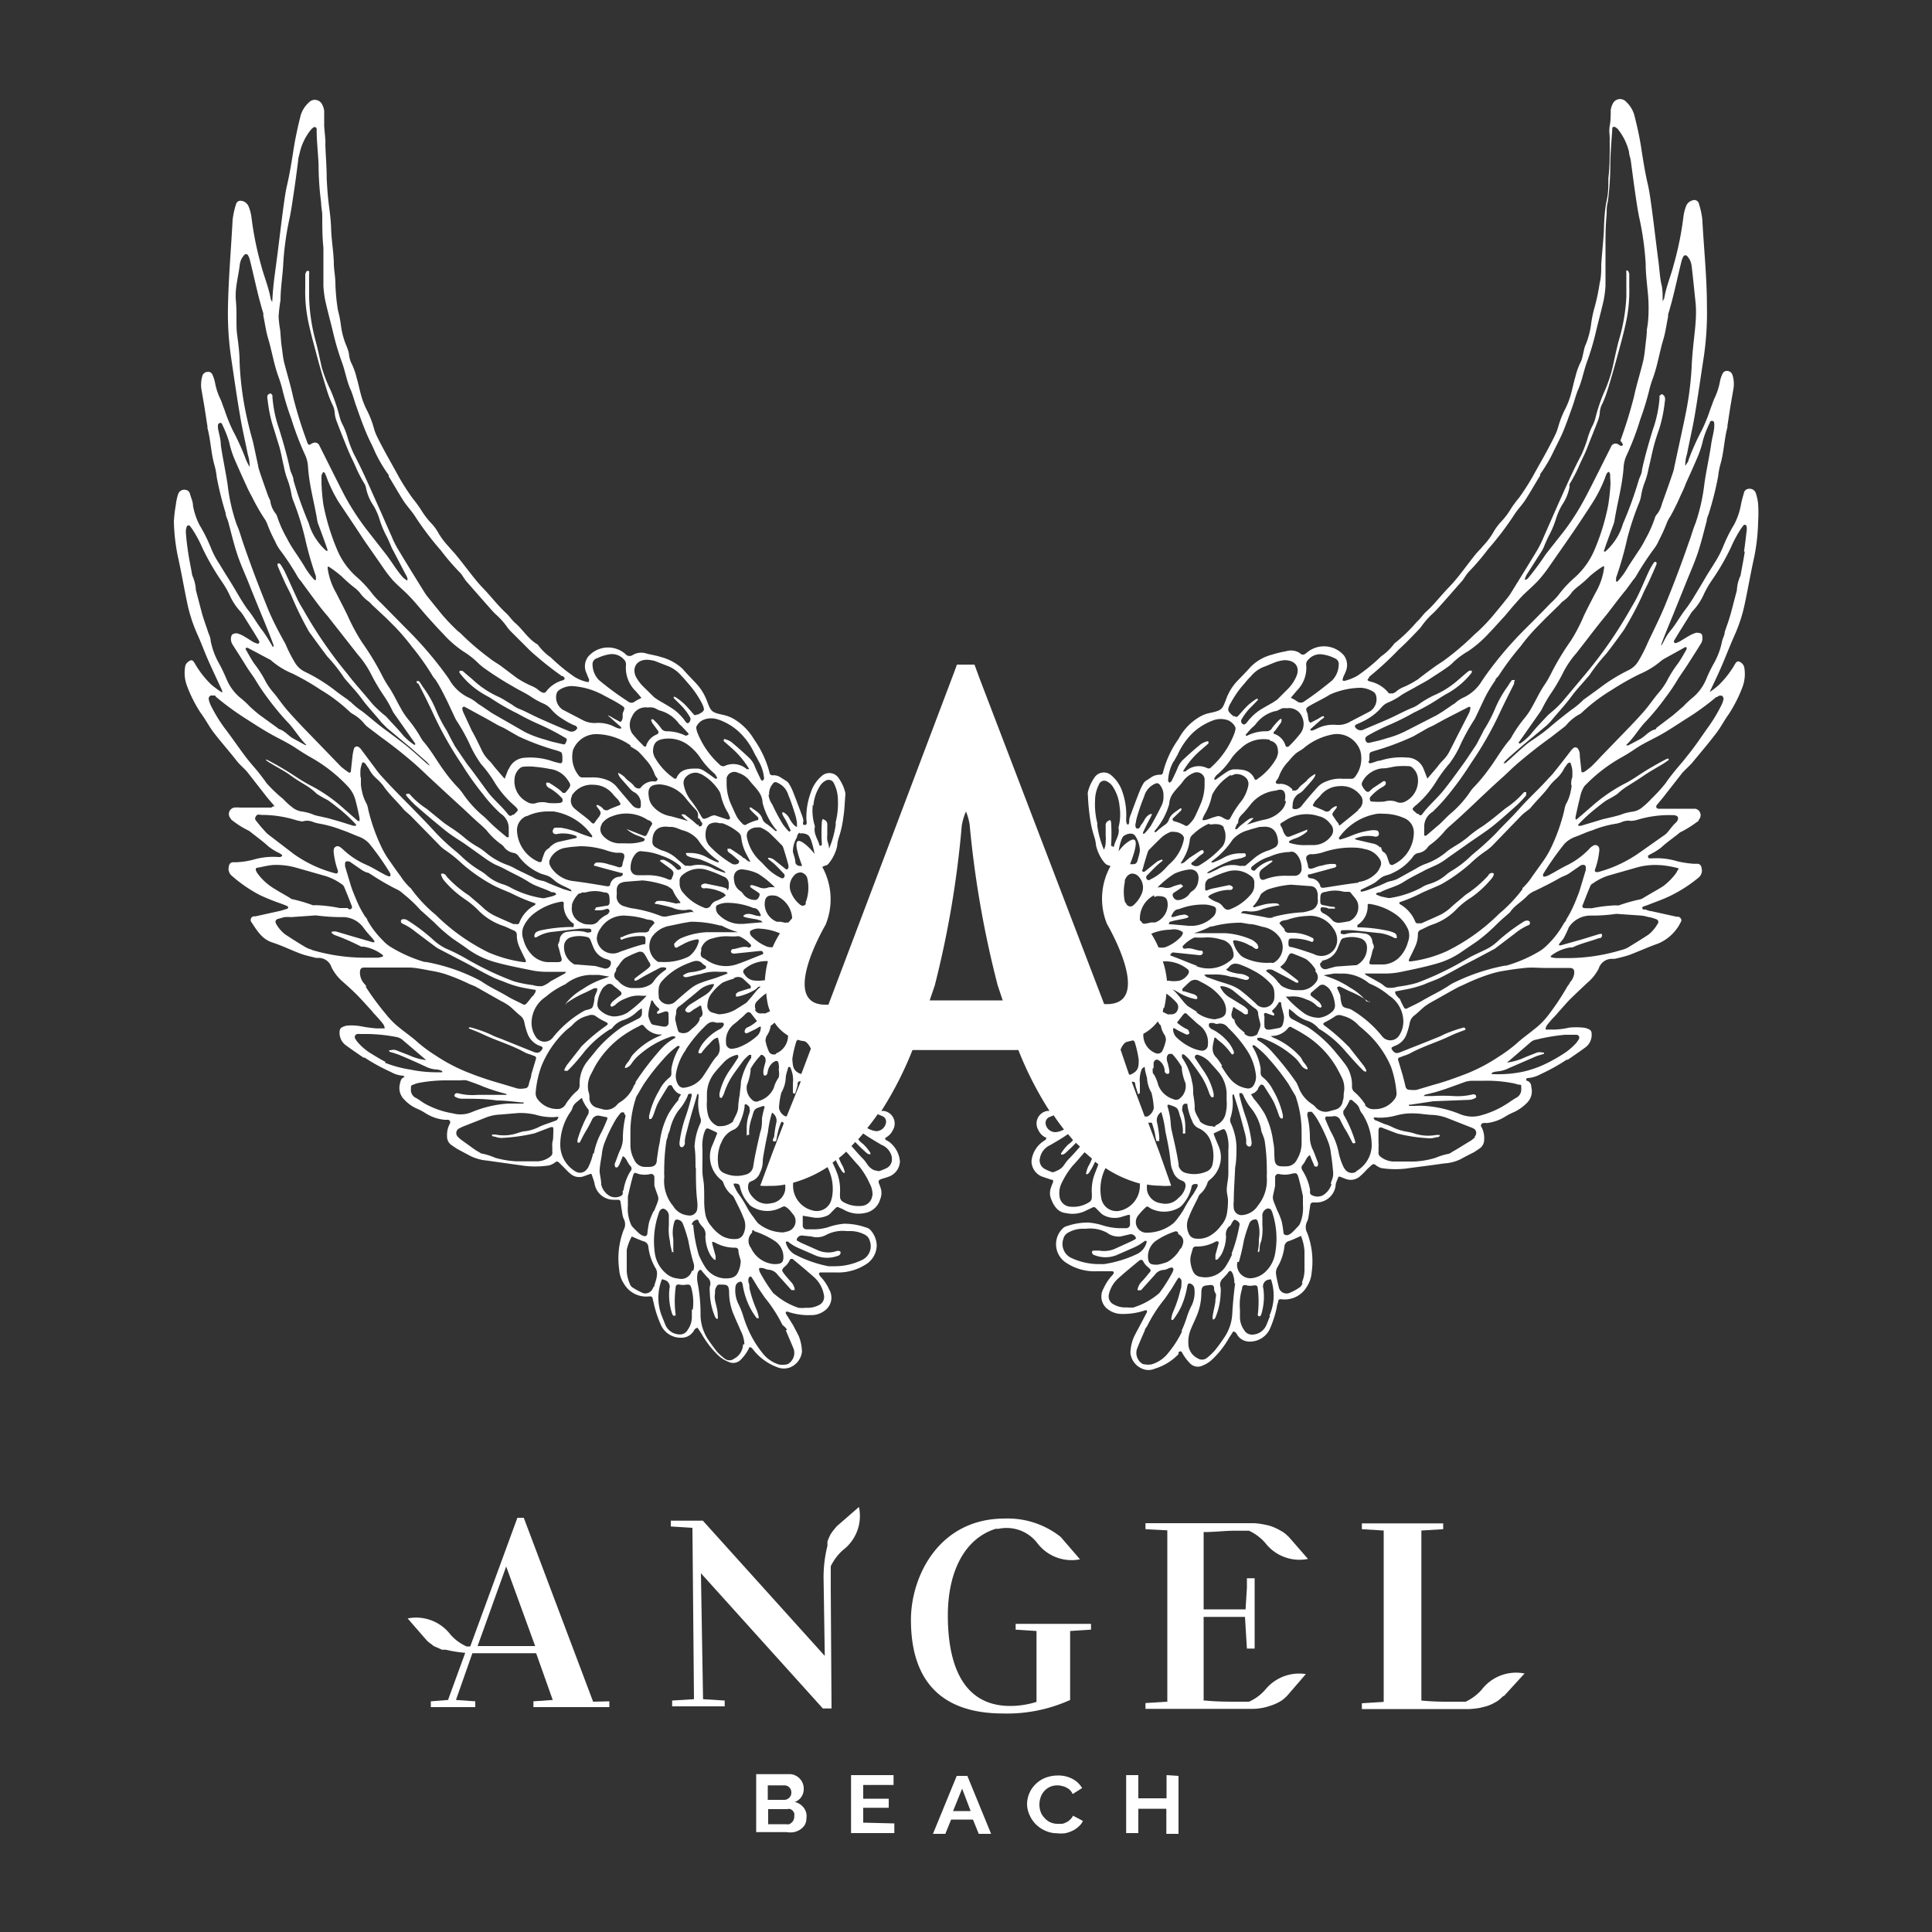 <?xml version="1.0" encoding="utf-8"?><svg xmlns="http://www.w3.org/2000/svg" viewBox="0 0 100 100"><rect x="0" y="0" width="100" height="100" fill="#333333" stroke="none"/><title>abc-logoArtboard 1</title><path d="M41.74,94.12a.73.73,0,0,1-.08.33.87.87,0,0,1-.23.24,1,1,0,0,1-.33.14,1.29,1.29,0,0,1-.4,0H39.14v-3h1.73a.6.6,0,0,1,.3.07.66.66,0,0,1,.23.17.61.61,0,0,1,.15.24.66.66,0,0,1,.05.28.71.71,0,0,1-.11.4.7.7,0,0,1-.35.28.83.83,0,0,1,.44.27A.72.72,0,0,1,41.74,94.12Zm-2-1.71v.75h.83a.36.36,0,0,0,.27-.1.35.35,0,0,0,.12-.28.37.37,0,0,0-.11-.27.36.36,0,0,0-.25-.1ZM41.11,94a.4.4,0,0,0,0-.15.57.57,0,0,0-.08-.13.36.36,0,0,0-.12-.08.24.24,0,0,0-.15,0h-1v.78h.93a.41.41,0,0,0,.16,0,.38.38,0,0,0,.13-.09.27.27,0,0,0,.09-.12A.4.4,0,0,0,41.11,94Z" style="fill:#fff"/><path d="M46.29,94.38v.5H44.05v-3h2.2v.51H44.68v.71H46v.47H44.68v.77Z" style="fill:#fff"/><path d="M49.52,91.92h.55l1.23,3h-.64l-.3-.74H49.23l-.3.74h-.64Zm.72,1.82-.44-1.16-.47,1.16Z" style="fill:#fff"/><path d="M53.16,93.38a1.49,1.49,0,0,1,.11-.54,1.42,1.42,0,0,1,.31-.47,1.52,1.52,0,0,1,.5-.34,1.78,1.78,0,0,1,.67-.13,1.54,1.54,0,0,1,.77.18,1.24,1.24,0,0,1,.49.47l-.49.31a.71.71,0,0,0-.15-.22.91.91,0,0,0-.41-.2.95.95,0,0,0-.64.06.92.92,0,0,0-.29.23.94.94,0,0,0-.17.31,1.13,1.13,0,0,0-.06.36,1.15,1.15,0,0,0,.06.37.87.87,0,0,0,.2.32.86.86,0,0,0,.3.23.92.92,0,0,0,.38.08l.23,0a.58.58,0,0,0,.22-.08.56.56,0,0,0,.2-.14.62.62,0,0,0,.15-.2l.51.27a.77.77,0,0,1-.22.29,1.21,1.21,0,0,1-.32.22,1.63,1.63,0,0,1-.39.13,1.83,1.83,0,0,1-.4,0,1.46,1.46,0,0,1-.63-.14,1.54,1.54,0,0,1-.81-.83A1.38,1.38,0,0,1,53.16,93.38Z" style="fill:#fff"/><path d="M61,91.92v3h-.63V93.62H58.92v1.26h-.63v-3h.63v1.2h1.46v-1.2Z" style="fill:#fff"/><path d="M52.57,84.05v.3l1.08.07v3.67a4.57,4.57,0,0,1-1.36.21c-2.74,0-3.23-2.67-3.23-4.68,0-2.32.9-4,2.48-4.49l.15,0a2,2,0,0,1,2,.74,2.23,2.23,0,0,0,2.21.84l-1-1.16h0A4.41,4.41,0,0,0,52,78.6c-3.41,0-4.85,3-4.85,5.24s.78,4.85,4.78,4.85a7.9,7.9,0,0,0,3.46-.7V84.42l1.08-.07v-.3Z" style="fill:#fff"/><path d="M65.48,87.47a2.44,2.44,0,0,1-.83.61h-.52c-.51,0-1.19,0-1.73-.06h-.1V83.69c.24,0,.68,0,.8,0h1.34l.1,1.64h.4V81.69h-.4c0,.18,0,.34,0,.49l-.07,1.12H63.1c-.2,0-.58,0-.8,0v-4c.57,0,1.11-.07,1.57-.07h.78a2.54,2.54,0,0,1,.83.62,2.24,2.24,0,0,0,2.22.84l-1-1.15c-.26-.13-.49-.22-.72-.31h0l.71.31a1.48,1.48,0,0,0-.4-.31h0A3,3,0,0,0,65.8,79a2.7,2.7,0,0,0-.36-.09h0a3.83,3.83,0,0,0-.52-.07H59.29v.31l1.13.06v8.87l-1.13.07h0v.3h5.58a2.94,2.94,0,0,0,.52-.06h0a2.8,2.8,0,0,0,.36-.1,2.23,2.23,0,0,0,.43-.18l0,0h0a1.37,1.37,0,0,0,.4-.3l-.71.3h0a5.85,5.85,0,0,0,.72-.3l1-1.16A2.26,2.26,0,0,0,65.48,87.47Z" style="fill:#fff"/><path d="M77.14,88.08h0c.23-.09.46-.18.72-.31l1.05-1.15a2.24,2.24,0,0,0-2.22.84,2.54,2.54,0,0,1-.83.62h-1q-.65,0-1.29-.06h0v-8.8l1.13-.07v-.3H70.49v.3l1.13.07v8.87l-1.13.07h0v.3h5.58a4.85,4.85,0,0,0,.52-.06l0,0,.36-.09a2.2,2.2,0,0,0,.43-.19h0a1.48,1.48,0,0,0,.4-.31Z" style="fill:#fff"/><path d="M44.46,78l-1.15,1-.2.24-.11.16h0s0,0,0,0a1.34,1.34,0,0,0-.06.12,2.18,2.18,0,0,0-.11.27s0,0,0,0a2.09,2.09,0,0,0,0,.21,6.7,6.7,0,0,0-.2,1.81l.06,3.9h0l-6.31-7H34.72v.3l1.12.07.08,8.87-1.13.07v.3h2.72v-.3l-1.12-.07-.11-6.52h0l6.31,7h.45L43,82.3V81.07a2.69,2.69,0,0,1,.62-.83A2.22,2.22,0,0,0,44.46,78Z" style="fill:#fff"/><path d="M30.7,88.08l-3.59-9.52h-.33l-2.44,6.66h-.19a2.44,2.44,0,0,1-.83-.61,2.24,2.24,0,0,0-2.22-.84l1,1.15a1.72,1.72,0,0,0,.24.19.83.83,0,0,0,.15.11h0l0,0,.12.05.27.12,0,0,.2,0a6.54,6.54,0,0,0,1,.16l-.89,2.44-.89.07v.3h2.3v-.3l-1-.07.85-2.42h3.3l.86,2.42-1,.07v.3h3.93v-.3Zm-4.5-7h0L27.7,85.2l-1.14,0H24.72Z" style="fill:#fff"/><path d="M91,26.08a2.66,2.66,0,0,0-.12-.56.34.34,0,0,0-.36-.22.27.27,0,0,0-.26.24,5.66,5.66,0,0,0-.15.59,3.61,3.61,0,0,1-.34,1,7.85,7.85,0,0,0-.58,1.16,5.2,5.2,0,0,1-.44.84c-.16.27-.34.53-.5.81s-.42.7-.63,1.05c-.11.17-.22.34-.34.5-.29.36-.5.77-.79,1.12s-.33.54-.5.81c0,0,0,0,0,0s0-.05,0-.07c.07-.2.15-.4.23-.6.16-.41.34-.82.5-1.23l.53-1.31c.21-.53.45-1.06.63-1.6s.31-1.1.46-1.65c0-.15.09-.3.13-.45a16.66,16.66,0,0,0,.46-1.85,4.21,4.21,0,0,1,.11-.6c.19-.63.2-1.31.37-1.94a.25.25,0,0,0,0-.08c.06-.37.11-.73.17-1.09l.15-.87a1.56,1.56,0,0,0-.06-.68.29.29,0,0,0-.26-.2.24.24,0,0,0-.25.14,1.66,1.66,0,0,0-.14.43,3.42,3.42,0,0,1-.29.87c-.07.16-.12.33-.19.5a8.7,8.7,0,0,1-.44,1.1,12.81,12.81,0,0,0-.7,1.56c0,.09-.09.17-.17.32a1.85,1.85,0,0,1,.09-.62c.13-.68.29-1.35.4-2,.17-1,.3-1.94.45-2.91a15.71,15.71,0,0,0,.18-2.74c0-1.51-.16-3-.24-4.51a4.36,4.36,0,0,0-.17-.78.25.25,0,0,0-.36-.18.47.47,0,0,0-.3.27,2.35,2.35,0,0,0-.14.52,16.27,16.27,0,0,1-.5,2.5c-.15.6-.4,1.16-.5,1.77l-.08.16c0-.35,0-.63-.07-.91s-.1-.78-.15-1.17c-.12-.9-.22-1.8-.34-2.69-.06-.42-.11-.84-.2-1.25-.15-.63-.25-1.27-.35-1.92s-.22-1.15-.36-1.71a1.5,1.5,0,0,0-.42-.68.42.42,0,0,0-.7.11,1,1,0,0,0-.1.33c0,.26,0,.53-.05.8s0,.45,0,.68a2.48,2.48,0,0,0,0,.27c0,.58,0,1.17-.07,1.75,0,.39,0,.78-.09,1.18s-.13,1-.14,1.44-.1,1.24-.14,1.87c0,.31,0,.63-.08.95A10.58,10.58,0,0,1,82.51,16a5.66,5.66,0,0,0-.16.82,4.3,4.3,0,0,1-.31,1.1c-.05.14-.07.29-.11.44a1.78,1.78,0,0,1-.09.33,3.51,3.51,0,0,0-.3.82c-.1.33-.16.67-.26,1a4.27,4.27,0,0,1-.27.67,4.84,4.84,0,0,0-.35.89,2.58,2.58,0,0,1-.14.39c-.36.76-.79,1.48-1.19,2.21a12.59,12.59,0,0,1-.7,1.09,5.79,5.79,0,0,0-.43.58,3.82,3.82,0,0,1-.48.64,2.9,2.9,0,0,0-.43.58,3.68,3.68,0,0,1-.53.7c-.11.14-.24.26-.35.39-.47.57-.88,1.19-1.39,1.72s-.76.89-1.19,1.28c-.18.16-.31.38-.49.53a8.33,8.33,0,0,1-1.17,1.13,2.84,2.84,0,0,1-.68.66,9.31,9.31,0,0,1-1.22,1,2.61,2.61,0,0,1-.67.27c-.1,0-.13,0-.09-.14s.1-.21.13-.31a.84.84,0,0,0-.09-.88,1.37,1.37,0,0,0-1.92-.12c-.13.11-.23.14-.37,0a.86.86,0,0,0-.7-.08,6.14,6.14,0,0,0-.74.18,2.4,2.4,0,0,0-1.08.62c-.23.26-.47.5-.71.75a2.73,2.73,0,0,0-.57.94c-.2.54-.24.57-.82.7a1.67,1.67,0,0,0-.54.2A2.89,2.89,0,0,0,61,38.25a5.11,5.11,0,0,0-.8,1.72.14.14,0,0,1-.16.13.79.79,0,0,0-.4.1l-.32.21a.4.4,0,0,0-.13.13,2.69,2.69,0,0,0-.19.38c-.16.4-.31.8-.46,1.21a1.4,1.4,0,0,0-.09.29c0,.09,0,.26-.07.26s-.1-.18-.09-.28A3.65,3.65,0,0,0,58.1,41a1.89,1.89,0,0,0-.58-.87.58.58,0,0,0-.88.13,2.19,2.19,0,0,0-.33.73.58.58,0,0,0,0,.19,10.45,10.45,0,0,0,.1,1.1,5.35,5.35,0,0,0,.22,1,2,2,0,0,1,.1.48,2.16,2.16,0,0,0,.45.91l.09.08.21.08a3.46,3.46,0,0,0-.18,3s2.53,4.29-.15,4.14l0,0L50.7,35.11l-.26-.71h-.91l-.13.36L42.88,52l0,0c-2.68.16-.15-4.13-.15-4.13a3.47,3.47,0,0,0-.17-3,1.57,1.57,0,0,1,.23-.09.28.28,0,0,0,.09-.07,2.16,2.16,0,0,0,.45-.91,1.94,1.94,0,0,1,.1-.49,5.2,5.2,0,0,0,.22-1c.06-.36.07-.73.1-1.1a.62.62,0,0,0,0-.19,2.19,2.19,0,0,0-.33-.73.58.58,0,0,0-.88-.13,1.87,1.87,0,0,0-.58.88,3.63,3.63,0,0,0-.22,1.38c0,.1.07.28-.09.28s-.05-.16-.07-.26a1.9,1.9,0,0,0-.09-.29c-.15-.4-.3-.81-.46-1.21a2.58,2.58,0,0,0-.19-.37.44.44,0,0,0-.13-.14l-.32-.2a.63.63,0,0,0-.4-.1.15.15,0,0,1-.16-.14,5.3,5.3,0,0,0-.8-1.72,3,3,0,0,0-1.07-1.07,1.94,1.94,0,0,0-.54-.2c-.58-.13-.62-.16-.82-.7a2.78,2.78,0,0,0-.57-.93c-.24-.25-.48-.5-.71-.76A2.59,2.59,0,0,0,34.18,34c-.24-.08-.49-.11-.74-.18a.86.86,0,0,0-.7.09.28.28,0,0,1-.37-.06,1.36,1.36,0,0,0-1.92.13.82.82,0,0,0-.09.87,2.88,2.88,0,0,0,.13.31c0,.11,0,.16-.09.14a2.05,2.05,0,0,1-.67-.27,9.23,9.23,0,0,1-1.22-1,2.88,2.88,0,0,1-.68-.67c-.48-.27-.76-.77-1.17-1.12-.18-.16-.31-.37-.49-.53-.43-.4-.78-.87-1.19-1.29s-.92-1.15-1.39-1.71c-.11-.14-.24-.26-.35-.4a4,4,0,0,1-.53-.69,2.43,2.43,0,0,0-.43-.58,4.28,4.28,0,0,1-.48-.64,5.9,5.9,0,0,0-.43-.59,12.43,12.43,0,0,1-.7-1.08c-.4-.74-.83-1.46-1.19-2.21a2.7,2.7,0,0,1-.14-.4,4.84,4.84,0,0,0-.35-.89,3.91,3.91,0,0,1-.27-.67c-.1-.33-.16-.67-.26-1a3.51,3.51,0,0,0-.3-.82,1.78,1.78,0,0,1-.09-.33c0-.14-.06-.3-.11-.44a4.08,4.08,0,0,1-.31-1.1,5.66,5.66,0,0,0-.16-.82,10.42,10.42,0,0,1-.13-1.37c0-.31-.06-.63-.08-.95,0-.62-.12-1.24-.14-1.86s-.09-1-.14-1.45-.07-.78-.09-1.18c0-.58-.05-1.17-.07-1.75a2.06,2.06,0,0,0,0-.26l-.06-.69c0-.27,0-.53,0-.8a.92.92,0,0,0-.1-.32.42.42,0,0,0-.7-.11,1.47,1.47,0,0,0-.42.67c-.14.57-.27,1.14-.36,1.72s-.2,1.28-.35,1.92c-.09.4-.14.82-.2,1.24-.12.9-.22,1.8-.34,2.69-.05.4-.11.79-.15,1.18s-.05.56-.07.9a.74.74,0,0,1-.08-.16c-.1-.6-.35-1.17-.5-1.76a16.64,16.64,0,0,1-.5-2.51,2.27,2.27,0,0,0-.14-.51.49.49,0,0,0-.3-.28c-.18-.05-.31,0-.36.18a4.28,4.28,0,0,0-.17.79c-.08,1.5-.21,3-.24,4.5a15.82,15.82,0,0,0,.18,2.75c.15,1,.28,1.94.45,2.91.11.67.27,1.34.4,2a1.87,1.87,0,0,1,.09.63c-.08-.15-.13-.24-.17-.33a12.81,12.81,0,0,0-.7-1.56,8.7,8.7,0,0,1-.44-1.1c-.07-.16-.12-.34-.19-.5a3.3,3.3,0,0,1-.29-.87,1.8,1.8,0,0,0-.14-.43.23.23,0,0,0-.25-.13.28.28,0,0,0-.26.19,1.58,1.58,0,0,0-.06.68l.15.87c.06.36.11.73.17,1.09a.19.19,0,0,0,0,.08c.17.64.18,1.31.37,1.95a3.75,3.75,0,0,1,.11.6,17.23,17.23,0,0,0,.46,1.85c0,.15.09.29.13.44.15.55.28,1.11.46,1.66s.42,1.06.63,1.59.35.87.53,1.31.34.82.5,1.23c.08.2.16.41.23.61,0,0,0,0,0,.07a.1.1,0,0,1-.05,0,9,9,0,0,0-.5-.8c-.29-.36-.5-.77-.79-1.12-.12-.16-.23-.34-.34-.51-.21-.35-.41-.7-.63-1.05s-.34-.54-.5-.81a4.48,4.48,0,0,1-.44-.84,8.37,8.37,0,0,0-.58-1.16,3.61,3.61,0,0,1-.34-1c0-.2-.09-.39-.15-.59a.28.28,0,0,0-.26-.24.33.33,0,0,0-.36.23,2.66,2.66,0,0,0-.12.56A6.91,6.91,0,0,0,9,27a10,10,0,0,0,.21,1.82c.17.76.3,1.53.46,2.29a7.91,7.91,0,0,0,.54,1.71c.21.46.38.94.59,1.41s.46,1,.7,1.52a.08.08,0,0,1,0,0s0,0,0,.06-.05,0-.06,0a5,5,0,0,1-.52-.39,4.91,4.91,0,0,1-.86-1.12c-.09-.15-.18-.16-.31-.05a.37.37,0,0,0-.17.28,1.91,1.91,0,0,0,.11,1,7,7,0,0,0,.69,1.36c.24.32.42.67.66,1,.41.53.83,1,1.25,1.54.16.19.35.34.51.53l1,1.28c.11.14.23.27.34.4s.05.09,0,.1-.08.07-.11.06c-.54,0-1.07,0-1.61,0a1.51,1.51,0,0,0-.3,0,.34.34,0,0,0-.23.5c.05.06.08.14.14.17a4.77,4.77,0,0,0,.77.49.76.76,0,0,1,.19.12c.3.24.61.46.89.72a3,3,0,0,0,.48.31,1.28,1.28,0,0,1,.2.11.11.11,0,0,1,.05.09s-.05,0-.08.05h-.11a3.67,3.67,0,0,0-1.32.14,4.25,4.25,0,0,1-.87.13l-.19,0a.22.22,0,0,0-.19.2.47.47,0,0,0,.16.51,7.31,7.31,0,0,0,1.46,1,12.08,12.08,0,0,0,1.13.45l.25.1s.07.05.07.07a.1.1,0,0,1-.06.08l-.33.1-1.31.29-.1,0a.19.19,0,0,0-.12.28c.29.43.54.89,1.09,1.07s1,.41,1.49.59c.25.09.51.14.77.21l.15,0a.7.7,0,0,1,.66.49,2.39,2.39,0,0,0,.59.75c.27.24.55.49.8.75s.47.51.7.76a2.2,2.2,0,0,0,.2.23c.08.09.16.17.23.26s.23.23.23.41c-.14,0-.28,0-.41,0a6.31,6.31,0,0,1-.76-.1,2.88,2.88,0,0,0-.72-.05.74.74,0,0,0-.29.08.23.23,0,0,0-.15.21.8.8,0,0,0,.29.71c.31.23.62.44.94.66,0,0,.05,0,.06,0a10.1,10.1,0,0,0,1.37.75,1.45,1.45,0,0,0,.65.19s0,.05.07.08,0,0,0,0c-.19,0-.23.19-.26.34a.84.84,0,0,0,.22.81,2,2,0,0,0,.65.47,2.64,2.64,0,0,1,.44.23,2.26,2.26,0,0,0,1,.35l.16,0c.12,0,.17.11.1.23a1.2,1.2,0,0,0-.13.62.53.53,0,0,0,.23.46l.28.19.71.38a2.44,2.44,0,0,0,.84.23l1.78.25a4.7,4.7,0,0,0,1.45,0,1.05,1.05,0,0,0,.3-.15.13.13,0,0,1,.2,0l.19.19c.13.12.24.26.38.37a.69.69,0,0,0,.75.14l.28-.1a.1.1,0,0,1,.09,0c.05.16.11.31.15.47a1,1,0,0,0,1,.86H32a.12.12,0,0,1,.12.12l.09.6a1.11,1.11,0,0,0,.07.26.6.6,0,0,1,0,.58,4.14,4.14,0,0,0-.23,2.06,1.53,1.53,0,0,0,.26.75,1.33,1.33,0,0,0,1.3.63c.09,0,.15,0,.17.11s.05.19.07.3a5.56,5.56,0,0,0,.33,1,1.12,1.12,0,0,0,1.07.73.72.72,0,0,0,.58-.25c.09-.08.12-.26.28-.26l.21.32a4.86,4.86,0,0,0,.86,1.11,1.69,1.69,0,0,0,.51.32.55.55,0,0,0,.67-.12,2.28,2.28,0,0,0,.4-.56c0-.09.1-.09.18,0l.07.09a2.85,2.85,0,0,0,1.23.88.91.91,0,0,0,.67,0,1,1,0,0,0,.6-.81,2.37,2.37,0,0,0-.16-.79c-.09-.19-.2-.38-.3-.58L40.68,68a.17.17,0,0,1,0-.1.14.14,0,0,1,.11,0,3.27,3.27,0,0,0,1.16.17,1.15,1.15,0,0,0,.84-.32.82.82,0,0,0,.13-1,2.31,2.31,0,0,0-.44-.66.61.61,0,0,1-.07-.1.08.08,0,0,1,.07-.13l.76,0a2.66,2.66,0,0,0,1.66-.47,1.19,1.19,0,0,0,.48-.91,1.24,1.24,0,0,0-.34-.83.46.46,0,0,0-.23-.12,3.34,3.34,0,0,0-1.12-.19,3.43,3.43,0,0,0-.71.14,2.55,2.55,0,0,1-.86.15l-.38,0a.19.19,0,0,1-.19-.2c0-.14,0-.28,0-.41s0-.09.09-.08L42,63a1.28,1.28,0,0,0,.86-.1.59.59,0,0,0,.17-.15l.24-.24a.13.13,0,0,1,.17,0,1.75,1.75,0,0,1,.28.13,1.53,1.53,0,0,0,1.07.14,1,1,0,0,0,.77-.71.84.84,0,0,0,0-.64,1.8,1.8,0,0,0-.08-.21c0-.11,0-.13.08-.17s.34-.1.5-.17a.87.87,0,0,0,.52-.78,1.43,1.43,0,0,0-.56-1L45.85,59a.07.07,0,0,1,0-.12.83.83,0,0,0,.36-.38.66.66,0,0,0-.47-1l-.12,0a18.36,18.36,0,0,0,1.61-3.15h5.48a18.36,18.36,0,0,0,1.61,3.15l-.1,0a.66.66,0,0,0-.47,1,.76.76,0,0,0,.36.37c.06,0,.06.08,0,.13l-.16.11a1.4,1.4,0,0,0-.56,1,.87.87,0,0,0,.52.78l.5.17c.11,0,.12.06.08.17a1.8,1.8,0,0,0-.08.21.81.81,0,0,0,0,.63c.14.36.35.68.77.72a1.54,1.54,0,0,0,1.07-.15l.28-.13a.14.14,0,0,1,.17,0l.24.24a.75.75,0,0,0,.17.14A1.22,1.22,0,0,0,58,63l.4-.12c.05,0,.1,0,.09.07s0,.28,0,.42a.19.19,0,0,1-.19.2l-.38,0a3.17,3.17,0,0,1-.86-.15,3.43,3.43,0,0,0-.71-.14,3.33,3.33,0,0,0-1.12.18.48.48,0,0,0-.23.13,1.14,1.14,0,0,0,.14,1.74,2.66,2.66,0,0,0,1.66.47l.76,0c.08,0,.11.06.07.13a.31.31,0,0,1-.07.09,2.51,2.51,0,0,0-.44.67.82.82,0,0,0,.13,1,1.19,1.19,0,0,0,.84.32,3.52,3.52,0,0,0,1.16-.18.14.14,0,0,1,.11,0,.17.17,0,0,1,0,.1l-.39.74c-.1.19-.21.38-.3.58a2.31,2.31,0,0,0-.16.78,1,1,0,0,0,.6.81.82.82,0,0,0,.67,0A2.83,2.83,0,0,0,61,70.09.71.71,0,0,1,61,70c.08-.08.13-.07.18,0a2.42,2.42,0,0,0,.4.55.56.56,0,0,0,.67.13,1.54,1.54,0,0,0,.51-.33,4.65,4.65,0,0,0,.86-1.11l.21-.32c.16,0,.19.18.28.27a.75.75,0,0,0,.58.25,1.14,1.14,0,0,0,1.07-.73,5.66,5.66,0,0,0,.33-1.06c0-.1.06-.2.07-.3s.08-.11.17-.1a1.33,1.33,0,0,0,1.3-.63,1.57,1.57,0,0,0,.26-.75,4.13,4.13,0,0,0-.23-2.06.62.62,0,0,1,0-.59.91.91,0,0,0,.07-.25l.09-.6a.14.14,0,0,1,.12-.13h.19a1,1,0,0,0,1-.86c0-.16.1-.32.15-.47a.15.15,0,0,1,.09,0l.28.11a.73.73,0,0,0,.75-.14,4.54,4.54,0,0,0,.38-.38L71,60.3a.14.14,0,0,1,.2,0,.88.88,0,0,0,.3.16,4.7,4.7,0,0,0,1.45,0c.59-.08,1.19-.15,1.78-.24A2.25,2.25,0,0,0,75.6,60c.23-.13.47-.25.71-.37l.28-.19a.54.54,0,0,0,.23-.46,1.23,1.23,0,0,0-.13-.63.13.13,0,0,1,.1-.22.41.41,0,0,1,.16,0,2.28,2.28,0,0,0,1-.36,3.61,3.61,0,0,1,.44-.22,2.35,2.35,0,0,0,.65-.47.84.84,0,0,0,.22-.81c0-.16-.07-.3-.26-.34a.11.11,0,0,1,0-.06s0-.07.07-.07a1.58,1.58,0,0,0,.65-.19,10.16,10.16,0,0,0,1.37-.76l.06,0c.32-.22.63-.43.94-.66a.81.81,0,0,0,.29-.72.22.22,0,0,0-.15-.2.74.74,0,0,0-.29-.08,3.44,3.44,0,0,0-.72,0,3.86,3.86,0,0,1-.76.1H80c0-.19.13-.29.23-.42a2.73,2.73,0,0,1,.23-.25c.07-.08.14-.15.2-.23.23-.25.45-.52.7-.76s.53-.51.8-.76a2.36,2.36,0,0,0,.59-.74.71.71,0,0,1,.66-.5l.15,0a6.69,6.69,0,0,0,.77-.2c.5-.19,1-.42,1.49-.59A2.29,2.29,0,0,0,87,47.72c.07-.11,0-.22-.12-.27l-.1,0-1.31-.29c-.11,0-.22-.06-.33-.09A.1.1,0,0,1,85,47s0-.06.07-.08l.25-.09c.38-.15.76-.28,1.13-.46a7.27,7.27,0,0,0,1.46-.94.47.47,0,0,0,.16-.51.22.22,0,0,0-.19-.21l-.19,0a5.07,5.07,0,0,1-.87-.13,3.68,3.68,0,0,0-1.32-.15h-.11s-.08,0-.08-.06a.12.12,0,0,1,0-.09l.2-.11a3,3,0,0,0,.48-.31c.28-.26.59-.47.89-.71a.55.55,0,0,1,.19-.12,5.58,5.58,0,0,0,.77-.49c.06,0,.09-.12.14-.18a.34.34,0,0,0-.23-.5h-.3c-.54,0-1.07,0-1.61,0a.17.17,0,0,1-.11-.06s0-.08,0-.1l.34-.41,1-1.28c.16-.18.35-.34.51-.52.42-.51.84-1,1.25-1.54.24-.31.42-.67.66-1a7.25,7.25,0,0,0,.69-1.36,1.94,1.94,0,0,0,.11-1,.4.4,0,0,0-.17-.29c-.13-.1-.22-.09-.31.06a4.86,4.86,0,0,1-.86,1.11,3.92,3.92,0,0,1-.52.39H88.5s0,0,0-.06,0,0,0,0c.24-.51.48-1,.7-1.53s.38-.94.59-1.41a7.91,7.91,0,0,0,.54-1.71c.16-.76.29-1.52.46-2.28A10.15,10.15,0,0,0,91,27,7.06,7.06,0,0,0,91,26.08ZM41.63,53.89h0a.37.37,0,0,1,.12.07,1,1,0,0,1,.22.32l-.49,1.3h-.05a.71.71,0,0,1-.22-.13c-.18-.15-.18-.38-.2-.64a5.62,5.62,0,0,1,.21-.91.16.16,0,0,1,.08-.08A1.28,1.28,0,0,0,41.63,53.89Zm-1.14,9.9a2.09,2.09,0,0,1-1.26-.48A3.88,3.88,0,0,1,39,63a3.41,3.41,0,0,1-.3-.44,6.57,6.57,0,0,0-.46-.75.78.78,0,0,1-.1-.15c-.06-.1-.11-.21-.16-.31a.24.24,0,0,1,0-.09c.17,0,.29,0,.32.17a1.91,1.91,0,0,0,.45.87.46.46,0,0,0,.16.15,1.52,1.52,0,0,0,1.5.06c.19-.09.19-.09.32,0s.22.22.31.33a.55.55,0,0,1-.33.91A.81.81,0,0,1,40.49,63.79Zm.06,1.26c0,.3-.11.37-.41.38h-.08v0a1.44,1.44,0,0,1-1.19-.84.58.58,0,0,1,.06-.79s0,0,0-.07.09-.07.12,0a4.25,4.25,0,0,1,1,.47A1,1,0,0,1,40.55,65.05Zm-4.11-3.59c0-.26-.07-.51-.08-.76s0-.53,0-.8,0-.27,0-.41a2.24,2.24,0,0,1,.08-.83c.11-.31.14-.29.37-.18l.28.13s.06.09,0,.12c-.06.18-.14.35-.21.53a1.39,1.39,0,0,0-.13.7,1.54,1.54,0,0,0,.55,1.09.35.35,0,0,1,.13.14,1.38,1.38,0,0,0,.41.63A.42.42,0,0,1,38,62c.16.33.34.66.47,1a1,1,0,0,1,0,.89.42.42,0,0,1-.36.24,1.32,1.32,0,0,1-.73-.15,2,2,0,0,1-.56-.51,1.3,1.3,0,0,1-.32-.68,3.71,3.71,0,0,1-.05-.67C36.45,61.88,36.45,61.67,36.44,61.46Zm-.42-1c0,.58,0,1.15.07,1.72a1.6,1.6,0,0,1,0,.38.39.39,0,0,1-.46.35,1,1,0,0,1-.79-.49,2,2,0,0,1-.46-1.45.71.71,0,0,0,0-.14,2.09,2.09,0,0,1,0-.24,10.1,10.1,0,0,1,.1-1.45,1,1,0,0,1,.08-.29c0-.13.09-.26.12-.4a2.67,2.67,0,0,1,.46-1,2.7,2.7,0,0,0,.46-.74s0-.08.07-.09a.31.31,0,0,1,.13,0s0,.07,0,.1a10.51,10.51,0,0,1-.33,1.13,6.45,6.45,0,0,0-.3,1.3c0,.09,0,.18.08.22s.17-.05.2-.18a1.15,1.15,0,0,1,0-.19,3.63,3.63,0,0,1,.1-.45c.08-.31.16-.61.25-.92s.19-.63.29-1l0,0h0l.06,0a.81.81,0,0,1,0,.22,2.55,2.55,0,0,0,.1,1,.37.37,0,0,1,0,.29,3.22,3.22,0,0,0-.3,1.22C36,59.69,36,60.06,36,60.43ZM34,60c0,.28-.12.39-.4.4h-.2a.6.6,0,0,1-.57-.37,1.58,1.58,0,0,1-.2-.77c0-.18,0-.35,0-.62a5.63,5.63,0,0,1,.27-1.76.51.51,0,0,1,.07-.17c.12-.2.23-.4.35-.59a11,11,0,0,1,1-1.28,4.51,4.51,0,0,1,.75-.7s.07,0,.1,0a.16.16,0,0,1,0,.07,3,3,0,0,0-.42,1.13c0,.08,0,.17,0,.26a.27.27,0,0,1-.08.16,1.92,1.92,0,0,0-.55.68,4.45,4.45,0,0,0-.51,1.26.42.42,0,0,0,0,.22s.08,0,.09,0a.54.54,0,0,0,.1-.16c.09-.22.15-.46.26-.67s.34-.57.51-.85a.16.16,0,0,1,.09-.07s.08,0,.09,0,.09.15.14.22a1.17,1.17,0,0,0,.15.16.81.81,0,0,0,.21.1,2.53,2.53,0,0,0-.13.22l0,.06a4.76,4.76,0,0,0-.53.74,4.28,4.28,0,0,0-.44,1.45C34.08,59.4,34.05,59.69,34,60Zm-.17,2.69a4.41,4.41,0,0,0-.23.56,5.21,5.21,0,0,0-.09.57c0,.14-.1.2-.23.14a.59.59,0,0,1-.2-.12c-.13-.12-.25-.24-.37-.37a.61.61,0,0,1-.07-.14,2,2,0,0,1-.14-.92c0-.19,0-.33,0-.47.07-.34.15-.67.24-1s.11-.23.34-.17a1.23,1.23,0,0,0,.57,0,.17.17,0,0,1,.22.15c0,.15,0,.3,0,.45C34.11,62.16,34.18,61.87,33.86,62.67ZM29.31,51.93a5.38,5.38,0,0,1,1-.56l.45-.22s.11,0,.14,0,0,.11,0,.16a1.79,1.79,0,0,0-.13.32,1.51,1.51,0,0,1-.09.48c-.08.16-.31.13-.46.22a5.62,5.62,0,0,0-1.61,1.38.54.54,0,0,1-.85,0,1.32,1.32,0,0,1-.24-.9,1.62,1.62,0,0,1,.72-1.21,4.32,4.32,0,0,1,.95-.62.35.35,0,0,0,.13-.08,2.2,2.2,0,0,1,1.24-.44,2.34,2.34,0,0,0,.26,0H31l.54.09-.37.13a4.42,4.42,0,0,0-1,.51,3.05,3.05,0,0,0-.87.73.15.15,0,0,0,0,.1ZM18.66,40.24a3,3,0,0,1,0-.42,1.61,1.61,0,0,1,.1-.36c.16,0,.19.15.27.24a.86.86,0,0,1,.1.16,1.69,1.69,0,0,0,.36.44,2.9,2.9,0,0,1,.34.36c.29.43.67.77,1,1.16A1.73,1.73,0,0,0,21,42l.23.2L22.7,43.7a1.89,1.89,0,0,0,.37.32,6.75,6.75,0,0,1,.83.67,8.72,8.72,0,0,0,1.59,1.11c.31.17.65.29,1,.45a9.17,9.17,0,0,0,1.16.49s.06,0,.05,0a.15.15,0,0,1,0,.1,1.76,1.76,0,0,0-.82.92.12.12,0,0,1-.16.07l-.15,0c-.33-.15-.67-.29-1-.45a2.44,2.44,0,0,1-.59-.42c-.22-.21-.47-.4-.69-.6a6,6,0,0,1-1.18-1,.23.23,0,0,0-.25-.14c-.07,0,0,.16.08.3a5.21,5.21,0,0,0,1.09,1,4.39,4.39,0,0,1,.71.58,3.2,3.2,0,0,0,1.24.8c.22.07.42.18.63.27a.22.22,0,0,1,.14.21,1.51,1.51,0,0,0,.13.63c.1.23.22.46.33.69a.18.18,0,0,1,0,.1s-.07,0-.11,0a6.93,6.93,0,0,1-1.83-.51,10.46,10.46,0,0,1-2.72-1.94A7.34,7.34,0,0,1,21.28,46a.12.12,0,0,0-.05-.05,3.07,3.07,0,0,1-.49-.59c-.19-.25-.37-.51-.55-.77a4.51,4.51,0,0,1-.48-.82,9.41,9.41,0,0,1-.65-1.87,1.23,1.23,0,0,0-.08-.29,2.16,2.16,0,0,1-.24-.64,2,2,0,0,1-.06-.37c0-.12,0-.25,0-.38Zm3-4.85c.27.53.54,1.06.79,1.61a18.94,18.94,0,0,0,1.47,2.59A15,15,0,0,0,25,41.11a7.71,7.71,0,0,0,.91,1,.9.9,0,0,1,.42.83,2.44,2.44,0,0,1,0,.27.56.56,0,0,1,0,.12.23.23,0,0,1-.1,0c-.23-.19-.45-.37-.67-.57s-.41-.42-.64-.6a5.72,5.72,0,0,1-1-1.14l-.17-.21a7.16,7.16,0,0,1-.71-.84c-.4-.53-.71-1.12-1.15-1.62a1.22,1.22,0,0,1-.12-.19,7.08,7.08,0,0,0-.58-.85,3.66,3.66,0,0,1-.45-.66c-.21-.36-.38-.75-.62-1.1a5.38,5.38,0,0,1-.38-.66,14.06,14.06,0,0,0-1-1.64A10.19,10.19,0,0,1,18,31.88c-.19-.4-.4-.79-.6-1.19a3.48,3.48,0,0,1-.44-1.28s0-.06,0-.07a.09.09,0,0,1,.07,0,5.63,5.63,0,0,1,.67.51,7.57,7.57,0,0,0,.6.53,2,2,0,0,1,.31.28,2,2,0,0,0,.48.48,1.21,1.21,0,0,1,.16.16L20,32l.46.46a11.26,11.26,0,0,1,.85,1A12.72,12.72,0,0,1,22.4,35c.05.08.13.16.18.24A8.38,8.38,0,0,1,23,36c.2.38.37.78.56,1.17a1.29,1.29,0,0,0,.09.16,9.84,9.84,0,0,1,.68,1.23,5.74,5.74,0,0,0,.58,1,6.25,6.25,0,0,1,.68.92,5.19,5.19,0,0,0,1,1.19c.32.29.23.26,0,.5l-.06,0c-.08.08-.15.07-.22,0-.32-.43-.75-.76-1.07-1.19s-.72-1-1.07-1.44l-.62-.91-.14-.26c-.1-.18-.19-.36-.28-.54a7.44,7.44,0,0,1-.58-1.12,5.5,5.5,0,0,0-.68-1.18,1.73,1.73,0,0,0-.19-.28s-.07,0-.1,0,0,.07,0,.11Zm-5-10.82a.75.75,0,0,1,.06-.13s.09,0,.11.08a2.6,2.6,0,0,1,.1.25,7.42,7.42,0,0,0,.59,1.2c.44.66.88,1.31,1.33,2l.94,1.35a7.15,7.15,0,0,0,.53.7c.24.26.52.49.77.74s.4.43.59.65.28.33.42.49c.28.31.55.61.83.9a5.59,5.59,0,0,0,1.07.93,4.24,4.24,0,0,1,.75.59,2.85,2.85,0,0,0,.38.31c.28.2.57.39.86.57s.44.26.66.39.54.28.8.45a4,4,0,0,0,.73.4,1.15,1.15,0,0,1,.33.25,2.39,2.39,0,0,0,.64.54,3.28,3.28,0,0,0,.67.35s.07.09.06.11a.33.33,0,0,1-.41.16c-.51-.21-1-.42-1.51-.65s-.75-.38-1.14-.53a1.73,1.73,0,0,1-.32-.2c-.23-.13-.45-.29-.69-.4a4.88,4.88,0,0,1-1.24-.8c-.17-.16-.35-.3-.52-.45s-.07-.08-.12-.09a.18.18,0,0,0-.14,0,.12.12,0,0,0,0,.1A4.31,4.31,0,0,0,25.16,36l.23.13a11.93,11.93,0,0,0,1.39.8,13.16,13.16,0,0,0,1.19.59,11.38,11.38,0,0,1,1.25.65c.13.06.14.11.08.24s-.08.13-.17.11l-.56-.13-.4-.12a5.63,5.63,0,0,1-1-.38L25.62,37a2.82,2.82,0,0,1-.29-.18l-.44-.3a1.7,1.7,0,0,1-.22-.15,1.89,1.89,0,0,0-.45-.28,2.26,2.26,0,0,1-.92-.84c-.05-.09-.11-.17-.17-.26A19.35,19.35,0,0,0,21,32.51l-1.28-1.3a4.32,4.32,0,0,1-.42-.44,6,6,0,0,0-.83-.9,3.88,3.88,0,0,1-1-1.37,11.8,11.8,0,0,1-.73-2.37A10.07,10.07,0,0,1,16.64,25c0-.14,0-.2,0-.27A.75.75,0,0,1,16.65,24.57ZM39.81,61.38a3.56,3.56,0,0,0,.83-.07,1.47,1.47,0,0,1,0,.29.83.83,0,0,1-.73.68A.93.93,0,0,1,39,62a.94.94,0,0,1-.28-.48c0-.19,0-.32.17-.38a.74.74,0,0,0,.46-.47,1.28,1.28,0,0,0,.13-.51c0-.24.06-.47.1-.71s.11-.57.17-.86a5.44,5.44,0,0,1,.21-1,.48.48,0,0,1,.22.53,6,6,0,0,0-.11.72A1.15,1.15,0,0,0,40,59s0,.08.06.08.11,0,.12-.06.06-.32.1-.48.08-.27.13-.4.1-.07.16,0L40,59.62l-.65,1.75A2.62,2.62,0,0,0,39.81,61.38Zm-8.92-12.8a.94.94,0,0,1,.19-.52,1.42,1.42,0,0,1,1.37-.66,4,4,0,0,1,1,.18c.15.05.34,0,.43.19l-.27.32,0,.06a.25.25,0,0,1-.23.11l-.2,0a2.25,2.25,0,0,0-1,.25.1.1,0,0,0-.06,0,.13.13,0,0,0,0,.1.08.08,0,0,0,.12,0,2.68,2.68,0,0,1,.93-.16c.2,0,.25,0,.24.24s0,.16-.16.2c-.39.1-.77.24-1.15.37A.83.83,0,0,1,30.89,48.58Zm.73,1.26a.28.28,0,0,1-.33.29L30.81,50v0l-1-.08-.07,0a1,1,0,0,1-.54-1,.49.49,0,0,1,.36-.41,1.57,1.57,0,0,1,.86,0,.22.22,0,0,1,.13.12c.06.13.1.27.16.39a1,1,0,0,0,.7.63.59.59,0,0,1,.14.06A.13.13,0,0,1,31.62,49.84Zm-3.31-9.15a.4.4,0,0,0,.18.13,2.71,2.71,0,0,1,.61.51.22.22,0,0,1,0,.18s-.08.05-.12.05a3.08,3.08,0,0,1-.61,0,1.11,1.11,0,0,0-.6,0,.54.54,0,0,1-.48-.05,1.2,1.2,0,0,1-.66-1.18.79.79,0,0,1,.23-.52.39.39,0,0,1,.19-.12,2.75,2.75,0,0,1,.64,0,7,7,0,0,1,.76.11,1.29,1.29,0,0,1,.94.58c.16.23.17.28,0,.5l-.1.12a.13.13,0,0,1-.2,0,1.66,1.66,0,0,0-.14-.13,6.33,6.33,0,0,0-.54-.36s-.12,0-.13,0A.2.2,0,0,0,28.31,40.69Zm-2-.87-.19.49-.43-.5c-.12-.13-.22-.29-.34-.41a1.83,1.83,0,0,1-.42-.58c-.17-.35-.33-.69-.51-1L24,36.91a.71.71,0,0,1-.07-.22.09.09,0,0,1,.13-.1l1.14.62.6.34.28.13.75.43a12.78,12.78,0,0,0,2,.74c.25.09.26.07.28.34,0,.06,0,.12,0,.19s-.05.15-.14.12a3.17,3.17,0,0,1-.44-.12,3.49,3.49,0,0,0-1.36-.16A.94.94,0,0,0,26.33,39.82Zm3.28,1.37a1.21,1.21,0,0,1,1.13-.57,1.3,1.3,0,0,1,1,.48,3.58,3.58,0,0,0,.26.28.7.7,0,0,1,.1.16.08.08,0,0,1,0,.13c-.19.08-.38.14-.56.23a.23.23,0,0,1-.33-.07.72.72,0,0,0-.25-.16s-.05,0-.06,0,0,.05,0,.06.11.14.16.22.07.15,0,.27-.15.19-.22.3-.1.17-.26,0-.56-.44-.82-.67A.53.53,0,0,1,29.61,41.19Zm1.55,1.46a1.07,1.07,0,0,1,.54-.4,2,2,0,0,1,1.86.2c.08,0,.18.09.21.15s-.06.16-.1.23a2.92,2.92,0,0,1-.14.31c-.07.15-.11.16-.27.09l-.81-.32h0l0,0a0,0,0,0,1,0,0s0,0,0,0a1.83,1.83,0,0,0,.62.36,1.73,1.73,0,0,1,.31.14.1.1,0,0,1,0,.08s0,0-.05.05a2.5,2.5,0,0,1-.94.11H32a1.17,1.17,0,0,1-.82-.43A.48.48,0,0,1,31.16,42.65Zm4.4,1.63a1.22,1.22,0,0,0,.24.1l.45.1a7.69,7.69,0,0,1,1.26.61s0,0,.05.06-.08,0-.11,0L37,45a1.55,1.55,0,0,0-1.21-.19.58.58,0,0,1-.19,0l-.14,0-.4-.34a1.89,1.89,0,0,0-.79-.45,1.77,1.77,0,0,1-.31-.15.32.32,0,0,1-.19-.34c0-.52.29-.81.85-.73l.11,0c.19,0,.39.1.58.17a1.55,1.55,0,0,1,.81.49,4.08,4.08,0,0,0,1.08,1.11s0,0,0,.06l-.07,0a4.16,4.16,0,0,1-.48-.22,1.77,1.77,0,0,0-.95-.26h-.19a.07.07,0,0,0,0,.05A.14.14,0,0,0,35.56,44.28Zm3.3,1.64c.13.1.27.18.41.28a.18.18,0,0,1,.07.08c0,.14-.12.33-.26.3a.75.75,0,0,1-.59-.3.46.46,0,0,0-.15-.16.71.71,0,0,1-.32-.53c-.08-.37.13-.65.51-.58a2.37,2.37,0,0,1,.72.21,4.64,4.64,0,0,1,.88.71,1.21,1.21,0,0,0-.33,0,.62.62,0,0,1-.48,0,2.52,2.52,0,0,0-.39-.12.11.11,0,0,0-.09.06A.12.12,0,0,0,38.86,45.92ZM39,47c.21,0,.29.17.37.34a.08.08,0,0,1,0,.07.13.13,0,0,1-.1,0c-.15,0-.29-.08-.44-.1s-.23,0-.32.06,0,.1.26.15l.41.07.22.07s0,0,.07.08l-.07,0-.92.08-.25,0a1.57,1.57,0,0,1-1-.45.45.45,0,0,1-.17-.36.15.15,0,0,1,.11-.18,1.17,1.17,0,0,1,.44-.1A3.61,3.61,0,0,1,39,47Zm-4.1,2s.1.07.13.05.17-.1.26-.14a2.21,2.21,0,0,1,.79-.29.08.08,0,0,1,.09.1,1.39,1.39,0,0,1-.42.71.54.54,0,0,1-.12.09,2.87,2.87,0,0,1-1.41.27l-.15,0a.94.94,0,0,1-.32-1.3,1.41,1.41,0,0,1,.91-.57l.67-.14.41-.07a5.66,5.66,0,0,1,1.54.2.15.15,0,0,1,.07,0,4.19,4.19,0,0,0,.85.34c-.16,0-.31,0-.46,0l-.8,0-.34,0a3.81,3.81,0,0,0-1.37.32,1,1,0,0,0-.34.29S34.91,49,34.93,49Zm1.38.14a.77.77,0,0,1,.61-.57,2.33,2.33,0,0,1,.92-.1h.28a.38.38,0,0,1,.19,0,1.76,1.76,0,0,1,.6.45s0,.08-.06.11a.13.13,0,0,1-.11,0c-.28-.08-.54.09-.82.1,0,0-.06.08-.06.12a.13.13,0,0,0,.09.1.53.53,0,0,0,.18,0l1.25-.13h.07a.2.2,0,0,1,.08.08s0,.07,0,.08l-.32.13c-.36.14-.71.29-1.07.41a1.75,1.75,0,0,1-1.62-.29C36.25,49.54,36.23,49.42,36.31,49.15Zm3.47.6a5.2,5.2,0,0,0-.16,1l-.06,0a1.81,1.81,0,0,1-.57,0,.7.7,0,0,1-.44-.33.17.17,0,0,1,0-.24l.12-.09A1.73,1.73,0,0,1,39.78,49.75Zm-1.78.9a.42.42,0,0,1,.47,0l.39.36a.13.13,0,0,1,0,.17l-.07,0-.51.16a.39.39,0,0,0-.15.11.21.21,0,0,0,0,.14l.1,0a3,3,0,0,0,.91-.37c.08-.06.13-.17.26-.14l0,0-.18.17c-.15.18-.29.36-.44.53a.81.81,0,0,1-.16.16l-.51.32a1.82,1.82,0,0,1-.89.25l-.28-.08a.36.36,0,0,1-.29-.43,1,1,0,0,1,.21-.57,2.75,2.75,0,0,1,.57-.56A4.3,4.3,0,0,1,38,50.65ZM38,53a2.75,2.75,0,0,0,.26-.22,3.7,3.7,0,0,0,.36-.33c.1-.08.16-.08.25,0l.31.4a1.8,1.8,0,0,1-.45.31.29.29,0,0,0-.13.08.31.31,0,0,0-.06.16.1.1,0,0,0,.15.07l.41-.2.22-.13s.06,0,.06,0a.64.64,0,0,1-.16.45,3,3,0,0,1-.82.55,1.5,1.5,0,0,1-.47.14.29.29,0,0,1-.35-.3A1.1,1.1,0,0,1,38,53Zm1.11-.77a.35.35,0,0,1,.06-.39,3.35,3.35,0,0,1,.49-.43,4.74,4.74,0,0,0,.09.61,2.44,2.44,0,0,0,.11.32l-.24.11a.15.15,0,0,1-.09,0h-.1A.31.31,0,0,1,39.08,52.27ZM39.71,49a2.35,2.35,0,0,1-.81-.54.46.46,0,0,1-.08-.13s0-.09,0-.13a.76.76,0,0,1,.55-.13,2.93,2.93,0,0,1,1,.24,4.89,4.89,0,0,0-.38.72A.91.91,0,0,1,39.71,49Zm-2.08-3a1.84,1.84,0,0,0-.25-.09l-.82-.17a.27.27,0,0,0-.27.09l0,.06a.2.2,0,0,0,.08.08.25.25,0,0,0,.15,0,2.36,2.36,0,0,1,.94.26s.07.07.11.11l-.08.07a1.9,1.9,0,0,1-.37.2.55.55,0,0,0-.32.24.27.27,0,0,1-.38.12,2.54,2.54,0,0,1-1.05-.75.71.71,0,0,1-.19-.56.39.39,0,0,1,.17-.39,1.32,1.32,0,0,1,1.25-.24,6.28,6.28,0,0,1,.85.34.39.39,0,0,1,.27.34c0,.06,0,.12,0,.19S37.69,46.09,37.63,46.07Zm-3.47-1.43.52.38c.21.16.22.24.1.49,0,.09-.1.12-.18.08a2.68,2.68,0,0,0-1.15-.22c-.15,0-.31,0-.46,0a.35.35,0,0,1-.35-.37,1.11,1.11,0,0,1,.17-.62c.11-.16.24-.3.46-.24a3.13,3.13,0,0,1,1,.23,2.82,2.82,0,0,1,.87.47.35.35,0,0,1,.1.11.1.1,0,0,1,0,.09c-.09.07-.17.07-.23,0a1.8,1.8,0,0,0-.64-.46.2.2,0,0,0-.11,0l-.07,0S34.14,44.63,34.16,44.64Zm2-1.88a.09.09,0,0,1-.07,0l-.25-.22-.4-.31a.44.44,0,0,0-.18,0s0,0,0,0a0,0,0,0,0,0,0l.15.17.2.17a.06.06,0,0,1,0,0s0,0,0,0l-.26-.08-.62-.17a1.55,1.55,0,0,1-.91-.49.87.87,0,0,1-.23-.47c-.09-.51.06-.69.58-.69a1.91,1.91,0,0,1,1.28.66c.14.18.29.36.44.52s.26.25.24.45.06.11.09.16l.06.14A.07.07,0,0,1,36.16,42.76Zm-2.9,2.88a5.09,5.09,0,0,1,1.2.26,1,1,0,0,1,.26.15.28.28,0,0,1,.12.14,2.32,2.32,0,0,0,.37.57s0,.05,0,.05a.07.07,0,0,1-.07,0L35,46.77c-.21-.05-.42-.1-.63-.13a1.59,1.59,0,0,0-.38,0s-.07.07-.1.1.06.05.09.05a7.91,7.91,0,0,1,.81.19,1.45,1.45,0,0,0,.74.12.5.5,0,0,1,.27,0s.06.06.09.1-.06,0-.09,0c-.4.07-.8.13-1.19.21a.64.64,0,0,1-.41,0,6.6,6.6,0,0,0-1.51-.4,2.54,2.54,0,0,1-.37-.1.51.51,0,0,1-.4-.57,1.85,1.85,0,0,0,0-.23c0-.31.14-.43.45-.47Zm-1.37,4.61s0-.07.05-.1c.15-.19.26-.42.48-.53a5.51,5.51,0,0,1,.66-.29c.12,0,.18,0,.26.1s.16.28.25.42.11.19,0,.3-.51.38-.75.58c0,0,0,.06,0,.09s.07,0,.1,0,.29-.16.43-.24l.78-.41a.42.42,0,0,1,.33,0h0s0,.06,0,.07-.19.14-.27.21a1.87,1.87,0,0,0-.36.39.59.59,0,0,1-.28.24,1.21,1.21,0,0,1-.59.13l-.31,0a1,1,0,0,1-.68-.38C31.79,50.65,31.72,50.46,31.89,50.25Zm1.67,2.35c0-.25.1-.5.15-.74,0,0,0,0,0,0l.07,0a1.2,1.2,0,0,0,.33.41.12.12,0,0,1,0,.1s-.06,0-.09.07,0,.07,0,.09a.09.09,0,0,0,.09,0l.32-.11c.11,0,.17,0,.17.12a4.55,4.55,0,0,1,0,.53.22.22,0,0,1-.12.13.53.53,0,0,1-.19,0l-.44-.08a.22.22,0,0,1-.19-.17A1.14,1.14,0,0,1,33.56,52.6Zm.54-.94a1.78,1.78,0,0,1,0-.46.66.66,0,0,1,.13-.31,3.35,3.35,0,0,1,.95-.76,4.09,4.09,0,0,1,.52-.23c.24-.1.48-.18.69.08,0,0,.1.06.15.1a.11.11,0,0,1,0,.06s0,.07-.07.08a2.39,2.39,0,0,1-.7.17.82.82,0,0,0-.42.17l0,0a.2.2,0,0,0,.08.08.38.38,0,0,0,.15,0c.24-.05.47-.12.71-.16a2.34,2.34,0,0,1,.89-.11h.39s.05,0,.08.06,0,0-.07.06l-.54.2c-.25.08-.51.15-.76.25a1.86,1.86,0,0,0-.5.27c-.27.21-.53.44-.78.66A.54.54,0,0,1,34.1,51.66Zm.9.73a.34.34,0,0,1,.17-.24c.2-.14.39-.32.59-.47l.49-.41c.26-.21.74-.32.71-.23a1.19,1.19,0,0,1-.49.55l-.75.47a.8.8,0,0,0-.19.18c-.08.09-.08.15,0,.2a.17.17,0,0,0,.21,0,.54.54,0,0,0,.12-.09l.33-.2a.07.07,0,0,1,.11,0c0,.21.19.44-.08.6a.1.1,0,0,0,0,.07c-.09.28-.34.43-.54.62a.5.5,0,0,1-.47.08.15.15,0,0,1-.11-.09c-.06-.18-.1-.37-.14-.54S35,52.56,35,52.39Zm.5,2a7.05,7.05,0,0,1,1-1.21c.17-.17.32-.27.56-.18a.32.32,0,0,0,.14,0l.16,0h0c.09,0,.13.06.09.15a.43.43,0,0,1-.22.2,2.72,2.72,0,0,0-.84.71,1.64,1.64,0,0,0-.22.39.14.14,0,0,0,0,.14s.08,0,.12,0a4.14,4.14,0,0,1,.39-.46c.12-.11.21-.26.37-.32s.11,0,.12,0c.07.35.2.7-.13,1a4,4,0,0,0-.28.4c-.14.22-.27.43-.42.64a1.37,1.37,0,0,1-.87.51.32.32,0,0,1-.38-.17.83.83,0,0,1-.1-.55A2.93,2.93,0,0,1,35.5,54.34ZM36.59,57c0-.12,0-.25,0-.38A1.79,1.79,0,0,1,37,55.51c.16-.2.33-.38.51-.57a1.33,1.33,0,0,1,.55-.32.14.14,0,0,1,.14,0,.15.15,0,0,1,0,.13q-.21.33-.42.63a3.44,3.44,0,0,0-.53,1.17.55.55,0,0,0,0,.22.06.06,0,0,0,.05.05.06.06,0,0,0,.06,0,1.39,1.39,0,0,0,.11-.21,4,4,0,0,1,.37-.82c.2-.31.42-.6.64-.9a2.06,2.06,0,0,1,.3-.29l.1,0a.34.34,0,0,1,0,.1l0,.06A3.24,3.24,0,0,0,38.35,56c0,.22-.05.43-.06.65a4.34,4.34,0,0,0-.08.63c0,.3-.18.52-.28.78a1,1,0,0,1-.7.23l-.07,0a.86.86,0,0,1-.5-.54A2.16,2.16,0,0,1,36.59,57Zm.73,2.19a1.17,1.17,0,0,1,.61-.7.58.58,0,0,0,.36-.37,3.06,3.06,0,0,0,.25-.83.22.22,0,0,1,0-.08c0-.06.1-.08.15,0a.19.19,0,0,1,.11.19.36.36,0,0,1,0,.18,2.25,2.25,0,0,0-.15.84s0,.19,0,.32,0,0,.06,0l.06,0a.4.4,0,0,0,0-.15,2.64,2.64,0,0,1,.16-.78c.11-.42.12-.42.53-.55a.12.12,0,0,1,.1,0,.11.11,0,0,1,0,.1,4.37,4.37,0,0,0-.12.52c0,.23,0,.48-.09.72-.13.58-.27,1.16-.36,1.75a.51.51,0,0,1-.41.45,1.56,1.56,0,0,1-1.12-.09.47.47,0,0,1-.27-.34A2.12,2.12,0,0,1,37.32,59.16Zm2.75-2.93a1.19,1.19,0,0,1-.78.72.28.28,0,0,1-.29,0,.81.81,0,0,1-.34-.82,2.69,2.69,0,0,0,.19-.74s0-.07,0-.1a3.34,3.34,0,0,1,.5-.67c0-.05.11-.08.17,0a.23.23,0,0,1,.1.15.57.57,0,0,1,0,.18,3.69,3.69,0,0,0-.11.45c0,.14,0,.26.1.24s.11-.12.13-.21a.74.74,0,0,1,.29-.48c.18-.12.26-.08.28.14s0,.15,0,.27a1,1,0,0,1,0,.37A2.07,2.07,0,0,0,40.07,56.23Zm.09-1.7a.29.29,0,0,1-.34-.09,2.3,2.3,0,0,1-.2-.61.87.87,0,0,1,.05-.22,1.22,1.22,0,0,0,.21-.48s0-.09.09-.12l.12-.11a2.15,2.15,0,0,0,.7.67A1,1,0,0,1,40.16,54.53Zm.53-6.79-.29-.06c-.06,0-.14,0-.19,0a1,1,0,0,1-.63-.88c0-.39.13-.53.55-.47a.48.48,0,0,1,.14.05A1.34,1.34,0,0,1,41,47.48s0,0,0,.05l-.19.22A.34.34,0,0,1,40.69,47.74Zm0-2.77-.65-.52a.76.76,0,0,0-.21-.08s0,0-.06,0,0,0,0,.07l.29.23c.18.17.34.34.51.52l0,0a.15.15,0,0,1,0,.21.13.13,0,0,1-.17,0,2.53,2.53,0,0,1-.73-.53c-.1-.1-.19-.21-.29-.3a2.26,2.26,0,0,1-.72-1.27.39.39,0,0,1,0-.15.33.33,0,0,1,.07-.17.62.62,0,0,1,.41-.18,1.24,1.24,0,0,1,.22,0,2,2,0,0,1,.43.25c.24.22.47.46.7.69a.47.47,0,0,1,.05.1c.1.31.19.61.27.92,0,0,0,.08,0,.09A.11.11,0,0,1,40.72,45Zm-1.85-.4c-.16,0-.22-.14-.34-.19s-.06-.05-.09-.07c-.2-.14-.4-.28-.61-.41,0,0-.09,0-.13,0s0,.11,0,.14a1.66,1.66,0,0,0,.21.16l.35.3c.06.06,0,.11,0,.15a.33.33,0,0,1-.39,0,5.25,5.25,0,0,1-1.1-.88.57.57,0,0,1-.1-.13.81.81,0,0,1-.12-.46.9.9,0,0,1,.08-.41.64.64,0,0,1,.1-.13.65.65,0,0,1,.54-.06l.15,0a2.75,2.75,0,0,1,.8.45.41.41,0,0,1,.18.32,2.42,2.42,0,0,0,.28.86Zm-1.1-2.19a.13.13,0,0,1-.1,0l-.22-.07L37,42.2c-.18,0-.3.11-.46.16s-.17,0-.24-.1a5.57,5.57,0,0,0-.58-.88,1.92,1.92,0,0,1-.33-.76.45.45,0,0,1,.15-.44A.68.68,0,0,1,36.1,40l.2.07a2.56,2.56,0,0,1,.91.85.64.64,0,0,1,.1.24,2.91,2.91,0,0,0,.37.91,1.89,1.89,0,0,1,.09.21A.08.08,0,0,1,37.77,42.38Zm-.65-2.11a.09.09,0,0,1-.07,0c-.19-.13-.37-.27-.56-.39a.72.72,0,0,0-.35-.13c-.44,0-.89,0-1.1.5a.09.09,0,0,1-.13,0,3.23,3.23,0,0,1-1-1.1,1,1,0,0,1-.08-.26c0-.38.12-.57.43-.65a1.7,1.7,0,0,1,1.5.38,2.7,2.7,0,0,1,.51.56,3.9,3.9,0,0,0,.74.83.44.44,0,0,1,.1.15S37.13,40.25,37.12,40.27Zm-1.58-2.21a2.26,2.26,0,0,0-1-.24.33.33,0,0,1-.3-.17,2.92,2.92,0,0,0-.41-.45s-.06,0-.07,0-.05.07,0,.1a.22.22,0,0,0,.06.13l.27.37c.06.08,0,.14-.05.18a.94.94,0,0,0-.55.54c0,.12-.11.13-.2,0a6,6,0,0,1-.54-.59.84.84,0,0,1,0-.88.75.75,0,0,1,.8-.46.81.81,0,0,1,.22,0c.14,0,.26.1.39.15a1.8,1.8,0,0,1,1,.67c.05.07.13.12.19.19l.31.33a.1.1,0,0,1,0,.07S35.55,38.07,35.54,38.06Zm-2.89.53c.13.1.29.17.41.27a4.38,4.38,0,0,1,.36.39,2.2,2.2,0,0,1,.5.81.71.71,0,0,0,.12.18c.06.08,0,.14-.06.17a.23.23,0,0,1-.14,0,.81.81,0,0,0-.63.31l-.05.05a.22.22,0,0,1-.14,0,.29.29,0,0,1-.16-.1c-.13-.2-.35-.28-.49-.47A1.42,1.42,0,0,0,32,40s0,0,0,0,0,0,0,.06a.78.78,0,0,0,.11.2l.5.57a1.22,1.22,0,0,0,.17.15.66.66,0,0,1,.39.64s0,0,0,0c0,.17,0,.24-.18.21a.44.44,0,0,1-.26-.15c-.28-.32-.56-.65-.85-1a1.23,1.23,0,0,0-.44-.3,2,2,0,0,0-.86-.14l-.42,0a.22.22,0,0,1-.2-.09,1.55,1.55,0,0,1-.3-1.33A1.29,1.29,0,0,1,30.94,38,3.18,3.18,0,0,1,32.65,38.59Zm-5.38,3.64A2.49,2.49,0,0,1,28.35,42h.3a3,3,0,0,1,2,1.26s0,.06,0,.07-.05,0-.07,0c-.2-.07-.41-.13-.61-.22a4.32,4.32,0,0,0-.95-.27l-.27,0c-.08,0-.12.08-.14.16a.15.15,0,0,0,.08.16.3.3,0,0,0,.18,0,1.83,1.83,0,0,1,.93.1l.06.05s0,.06-.07.07l-.86.19a.83.83,0,0,0-.39.21c-.05,0-.09.11-.14.13a.49.49,0,0,0-.24.29,3,3,0,0,0-.11.32c0,.1-.08.12-.17.09A1.84,1.84,0,0,1,26.76,43,.79.79,0,0,1,27.27,42.23Zm1.25,2.16a1.08,1.08,0,0,1,.79-.54c.27-.05.53-.06.75-.08a4.38,4.38,0,0,1,1.43.24,2.26,2.26,0,0,0,.45.1,1.25,1.25,0,0,1,.19,0c.21,0,.25.12.19.33a2.33,2.33,0,0,0-.07.25c0,.15-.09.2-.23.16a4.34,4.34,0,0,0-.48-.14,1.54,1.54,0,0,0-.67-.09s-.07.06-.09.1,0,.07.07.07c.44.13.88.24,1.32.36l.07,0a.09.09,0,0,1,0,.13.33.33,0,0,1-.13.07.52.52,0,0,0-.5.4c0,.09-.08.1-.18.09-.59-.1-1.18-.2-1.77-.27a1.6,1.6,0,0,1-1-.56,1,1,0,0,1-.18-.29A.38.38,0,0,1,28.52,44.39Zm1.1,2.44a1.38,1.38,0,0,1,.37-.61s.11,0,.17-.06a1.11,1.11,0,0,0,.19,0,1.67,1.67,0,0,1,.94,0c.23,0,.28.09.29.33a1.62,1.62,0,0,1,0,.22.15.15,0,0,1-.15.14l-.56.09s0,.06-.05.09a.07.07,0,0,0,0,.05,1.9,1.9,0,0,0,.34,0c.1,0,.19-.05.29-.07a.12.12,0,0,1,.12.16s-.07.12-.12.14a1.35,1.35,0,0,0-.48.37.49.49,0,0,1-.38.14c-.15,0-.3,0-.45-.08A.79.79,0,0,1,29.62,46.83Zm.1,1a.08.08,0,0,1,0,.06s0,.06,0,.06a.2.2,0,0,1-.11,0,8.05,8.05,0,0,0-1.47.15,1.26,1.26,0,0,0-.33.1.26.26,0,0,0-.11.14.24.24,0,0,0,0,.14.12.12,0,0,0,.1,0,1.94,1.94,0,0,1,.86-.28L30,48.07a4.64,4.64,0,0,1,.53,0,.09.09,0,0,1,.07.06.15.15,0,0,1,0,.1.36.36,0,0,1-.33,0,2.31,2.31,0,0,0-.87,0,.43.43,0,0,0-.43.41.55.55,0,0,1-.06.18.23.23,0,0,0,0,.21c.05.16.08.32.13.48s.08.29-.18.29h-.17l-.36,0a1.26,1.26,0,0,1-.78-.36,1.77,1.77,0,0,1-.46-.82.89.89,0,0,1,0-.64,1.84,1.84,0,0,1,.58-.72,3.17,3.17,0,0,1,1.39-.59c.08,0,.12,0,.12.1A1.14,1.14,0,0,0,29.72,47.83ZM20.47,46a1.33,1.33,0,0,1,.41.27,7.08,7.08,0,0,1,.89.84.5.5,0,0,0,.08.07l.62.56a8.29,8.29,0,0,0,1,.87c.25.17.51.34.75.52a4.5,4.5,0,0,0,1.34.65c.62.18,1.26.3,1.89.43a3.94,3.94,0,0,0,.76.09c.33,0,.66,0,1,0h0l.09,0a.31.31,0,0,1-.07.09l-.73.4a1.46,1.46,0,0,1-.43.25,1.14,1.14,0,0,1-.48-.05,6,6,0,0,1-1-.2,15.54,15.54,0,0,1-2.16-1c-.21-.11-.41-.24-.63-.35a7.32,7.32,0,0,0-.69-.33,2.72,2.72,0,0,1-.69-.47,9.53,9.53,0,0,0-1.32-1,.34.34,0,0,0-.25-.06.1.1,0,0,0-.09.06.12.12,0,0,0,0,.1.14.14,0,0,0,.08.07,3,3,0,0,1,.68.43l1,.75.13.09.94.49.58.3c.42.23.84.47,1.27.68.25.13.52.21.78.32a5.27,5.27,0,0,0,1.1.3l.41.07h0a.3.3,0,0,1-.08.21c0,.06-.1.11-.14.17a4,4,0,0,1-.26.32.14.14,0,0,1-.17.05c-.26-.14-.53-.25-.78-.4-.46-.28-.95-.49-1.39-.8l-.13-.07a9.68,9.68,0,0,0-2.74-.93l-.07,0a7.32,7.32,0,0,1-1.74-.77,1.9,1.9,0,0,1-.41-.34,4.66,4.66,0,0,1-.81-1.06c0-.08-.1-.15-.14-.22s-.2-.33-.28-.5-.21-.47-.3-.7-.09-.24-.13-.36l-.3-1s0-.1,0-.15a.11.11,0,0,1,.16-.1l.07,0,.65.45a1.79,1.79,0,0,0,.24.12c.09,0,.19.08.27.13A12.83,12.83,0,0,0,20.47,46Zm10.69,5.2a.73.73,0,0,1,.22-.21.25.25,0,0,1,.34,0,1.56,1.56,0,0,0,.2.16l.2.17a.13.13,0,0,1,0,.2,4.35,4.35,0,0,0-.42.33.5.5,0,0,0-.11.19s.05.07.06.07a.54.54,0,0,0,.2-.1,1.43,1.43,0,0,1,.54-.33,1.52,1.52,0,0,1,.81-.14l.27,0a6.57,6.57,0,0,1-1,.88,1.4,1.4,0,0,1-.73.19,1.16,1.16,0,0,1-.68-.32.39.39,0,0,1-.14-.3A1.69,1.69,0,0,1,31.16,51.21Zm3,2.34.11,0-.13.08a3.82,3.82,0,0,0-1.41,1,.86.86,0,0,0-.1.16,1.4,1.4,0,0,1-.1.16c-.16.18-.23.34-.15.34a.51.51,0,0,0,.3-.22s.07-.1.11-.15a1.71,1.71,0,0,1,.18-.2,4.82,4.82,0,0,1,1.78-1.06.23.23,0,0,1,.14,0,.1.1,0,0,1,.06,0s0,.06,0,.07a2.78,2.78,0,0,0-.82.67A14.43,14.43,0,0,0,32.9,56s0,.11-.08.17a1.78,1.78,0,0,1-.71.87.52.52,0,0,0-.18.15.72.72,0,0,1-.72.23l-.33-.09a.53.53,0,0,1-.37-.44c0-.13,0-.26-.05-.38a1.31,1.31,0,0,1,.14-.93l.19-.37a4.92,4.92,0,0,1,1.58-1.69,6.22,6.22,0,0,1,.76-.43.13.13,0,0,1,.19,0A1.12,1.12,0,0,0,34.14,53.55Zm6.56,4.24h0l-.07,0a.58.58,0,0,1-.33-.44,4.08,4.08,0,0,1,.12-.78,1.72,1.72,0,0,0,.23-.76c0-.16.07-.33.11-.49s0-.05.06-.08.09.06.1.1a1.5,1.5,0,0,1,.1.74c0,.18,0,.32,0,.46s0,0,.06.06.05,0,.06,0l.12-.4c0-.08,0-.22.11-.22l.06,0Zm1-11c-.1.13-.22.14-.36,0a1.48,1.48,0,0,1-.4-.55.81.81,0,0,1,.12-.89.45.45,0,0,1,.41-.18.68.68,0,0,1,.18.1.71.71,0,0,1,.1.14A2.14,2.14,0,0,1,41.69,46.74Zm.38-5.08a2.2,2.2,0,0,1,.33-1,.76.76,0,0,1,.3-.29.3.3,0,0,1,.44.15,1.89,1.89,0,0,1,.2.84,3.88,3.88,0,0,1-.11,1.13.25.25,0,0,0,0,.12,4.83,4.83,0,0,1-.35,1.28c0-.2-.07-.32-.09-.45a1.18,1.18,0,0,1,0-.26c0-.17,0-.33,0-.5a.27.27,0,0,0-.08-.24.75.75,0,0,0-.15-.09.39.39,0,0,0-.05.14,9.16,9.16,0,0,0,0,1.17s0,.06-.06.07,0,0-.06,0c-.07-.32-.33-.6-.24-1A2.67,2.67,0,0,1,42.07,41.66Zm-.69,1.44a.6.6,0,0,1,.37.06c.11.05.13.14.18.23a4.37,4.37,0,0,1,.2.77,3,3,0,0,0-.34-.38c-.91-.82-.58.26-.3,1l-.15,0a.24.24,0,0,1-.2-.16c0-.21-.1-.42-.13-.58a1.43,1.43,0,0,1,.21-.74A.31.31,0,0,1,41.38,43.1Zm-1.6-2a.78.78,0,0,1,.19-.57.16.16,0,0,1,.23-.06,1,1,0,0,1,.58.66c.13.3.23.62.33.93a2.77,2.77,0,0,1,.11.48c0,.07,0,.2,0,.22s-.14-.07-.19-.14a1.36,1.36,0,0,1-.21-.32.74.74,0,0,0-.29-.29.09.09,0,0,0-.07,0s0,0,0,.06.14.27.21.4l.23.48a0,0,0,0,1-.08.06,2.57,2.57,0,0,1-.34-.4c-.19-.32-.37-.64-.53-1A1.06,1.06,0,0,1,39.78,41.14Zm.39,1.8a.18.18,0,0,1,0,.07l0,0v0s-.06,0-.07,0a3.83,3.83,0,0,0-.44-.36.51.51,0,0,1-.22-.24c-.09-.32-.36-.44-.59-.61a.08.08,0,0,0-.07,0,.09.09,0,0,0,0,.07l.07.09.33.32c.07.07.05.14,0,.17a2.32,2.32,0,0,0-.57.22.13.13,0,0,1-.17,0,1.92,1.92,0,0,1-.3-.34c-.13-.23-.23-.48-.34-.72a2.64,2.64,0,0,1-.22-1c0-.11,0-.23,0-.34A.41.41,0,0,1,38.2,40a1.23,1.23,0,0,1,.57.37c.27.37.69.66.7,1.18,0,0,0,0,0,0A3.6,3.6,0,0,0,40.17,42.94Zm-3-5.69a3,3,0,0,1,1.09.67A3.57,3.57,0,0,1,39.05,39c.07.13.14.24.2.37a2.13,2.13,0,0,1,.3.94l-.07.1s-.09,0-.11-.09c-.1-.2-.2-.41-.29-.62a1.22,1.22,0,0,0-.33-.5c-.29-.27-.58-.53-.89-.79a1,1,0,0,0-.3-.14.12.12,0,0,0-.1,0s0,.07,0,.09l.4.35a4.6,4.6,0,0,1,.92,1.1v0h-.07l-.06,0a1.06,1.06,0,0,0-1.13-.17l0,0c-.08.05-.14,0-.2,0A4.44,4.44,0,0,1,36.13,38a1,1,0,0,1-.08-.25.25.25,0,0,1,0-.15.72.72,0,0,1,.38-.35A1.07,1.07,0,0,1,37.19,37.25Zm-3.67-3.1a2.06,2.06,0,0,1,.36.06l.74.29a1.74,1.74,0,0,1,.63.47c.12.12.23.25.33.37a5.17,5.17,0,0,1,.74,1.06c.17.37.15.39-.19.58l-.07,0a.11.11,0,0,1-.16,0c-.17-.19-.33-.39-.52-.57a3.12,3.12,0,0,0-.45-.34s0,0-.06,0,0,0,0,.07l.32.32a3,3,0,0,1,.53.69.23.23,0,0,1,0,.14c-.08.18-.17.2-.29,0a2.37,2.37,0,0,0-.25-.29,2.3,2.3,0,0,0-.38-.32c-.24-.16-.5-.3-.75-.45l-.19-.13-.54-.53A2.15,2.15,0,0,1,32.9,35C32.7,34.51,33,34.13,33.52,34.15Zm-2.62-.08a2.3,2.3,0,0,1,.61-.2.82.82,0,0,1,.76.25.35.35,0,0,1,.12.3,1.69,1.69,0,0,0,.45,1.3c.12.12.23.26.35.4-.12.07-.24.12-.34.19a.27.27,0,0,1-.35,0A15.49,15.49,0,0,1,31,35.2a1.18,1.18,0,0,1-.33-.79A.32.32,0,0,1,30.9,34.07Zm.17,1.83c.34.19.7.36,1,.55s.27.18.15.47l0,.07s0,.07,0,.1,0,.21-.12.28l-.37-.2a1.71,1.71,0,0,0-.23-.13h0l-.05,0s0,0,0,0l0,0s.1.07.15.12l.54.48a.12.12,0,0,1,0,.07s-.07,0-.1,0a1,1,0,0,1-.24-.09,1.82,1.82,0,0,0-.95-.2,1.29,1.29,0,0,1-.74-.17l-1-.52a.77.77,0,0,1-.32-.8.36.36,0,0,1,.11-.19,1.18,1.18,0,0,1,.67-.23A3.78,3.78,0,0,1,31.07,35.9ZM14.52,15.53c0-.63.11-1.25.14-1.87A15.16,15.16,0,0,1,15,11.24c.09-.45.15-.9.22-1.36s.14-1,.21-1.55c0-.15.06-.3.09-.45a2.94,2.94,0,0,1,.56-1.15.58.58,0,0,1,.14-.13c.08-.06.15,0,.17.06s0,0,0,.08c0,.61.08,1.21.1,1.83a15.16,15.16,0,0,0,.13,1.9c0,.21.05.43.06.64,0,.57,0,1.15.06,1.72,0,.3,0,.61,0,.91s0,.72,0,1.07a5.67,5.67,0,0,0,.09.72c.12.55.27,1.09.4,1.63a13.58,13.58,0,0,0,.49,1.65c.16.46.25,1,.45,1.41.11.27.18.56.28.83.16.46.32.91.51,1.36s.31.64.46,1a7.34,7.34,0,0,0,.7,1.18l0,.07c.26.42.5.85.77,1.27.17.26.4.5.57.76a15.73,15.73,0,0,0,1.36,1.8,12,12,0,0,0,1,1.16,1.25,1.25,0,0,1,.16.22c.05.07.1.15.15.21l.93,1.06c.19.21.37.43.57.63a3.84,3.84,0,0,1,.63.7,1.63,1.63,0,0,0,.17.2l1,1A17.39,17.39,0,0,0,29.09,35l.05,0c.12.11.11.15,0,.21a1.61,1.61,0,0,0-.87.58.15.15,0,0,1-.2.05.59.59,0,0,1-.17-.1,1.46,1.46,0,0,0-.42-.25,5.18,5.18,0,0,1-.73-.4l-.85-.64c-.19-.13-.39-.24-.57-.39a13.09,13.09,0,0,1-1.5-1.29l-.15-.12a10.84,10.84,0,0,1-.81-.85l-.51-.63c-.12-.15-.26-.31-.37-.48-.45-.72-.9-1.45-1.34-2.18a4.79,4.79,0,0,1-.38-.75c-.25-.55-.49-1.12-.74-1.67-.39-.87-.77-1.75-1.22-2.6a6.62,6.62,0,0,1-.3-.78,3.94,3.94,0,0,0-.25-.68,1.92,1.92,0,0,1-.18-.45,9,9,0,0,0-.48-1.41A7,7,0,0,1,16.65,19c-.1-.44-.19-.9-.31-1.34A9.56,9.56,0,0,1,16,15.39c0-.39,0-.78,0-1.18a1.1,1.1,0,0,0,0-.18s0,0-.05,0a.06.06,0,0,0-.07,0,.6.6,0,0,0-.08.16c0,.23,0,.46,0,.69a7.57,7.57,0,0,0,.16,1.78c.12.58.28,1.14.43,1.71s.34,1.22.53,1.83a5.48,5.48,0,0,0,.27.71,1.17,1.17,0,0,1,.13.4,1.58,1.58,0,0,0,.1.48c.18.48.37.95.56,1.42s.31.66.45,1a7.23,7.23,0,0,0,.46.87.88.88,0,0,1,.05.15,2.51,2.51,0,0,0,.39.94,3.17,3.17,0,0,1,.32.73,5.14,5.14,0,0,0,.35.84c.08.14.14.3.21.45a2.11,2.11,0,0,0,.16.34L21,29.74a.72.72,0,0,1,.09.2s0,0,0,.07S21,30,21,30l-.12-.09c-.35-.38-.6-.83-.91-1.23l-1-1.28a13.21,13.21,0,0,1-1.14-1.76c-.44-.85-.86-1.71-1.29-2.56a.25.25,0,0,0-.34-.15.54.54,0,0,0-.13.07c-.08.05-.12,0-.15-.06a.58.58,0,0,1-.05-.14,21.89,21.89,0,0,1-.7-2.26c-.13-.61-.32-1.21-.47-1.81-.06-.26-.08-.53-.12-.79s-.05-.58-.08-.87a5.46,5.46,0,0,1-.08-.68A8.53,8.53,0,0,1,14.52,15.53ZM12.6,20.7a16.23,16.23,0,0,1-.2-2c0-.47-.07-.94-.13-1.41s0-1.07-.06-1.72.12-1.2.2-1.86a1,1,0,0,1,.08-.29,1.07,1.07,0,0,1,.15-.22.12.12,0,0,1,.19,0,1.08,1.08,0,0,1,.11.28c.23.92.41,1.84.69,2.74l0,.12c.08.38.13.77.24,1.15.2.66.3,1.34.54,2a6.14,6.14,0,0,1,.22.73c.12.49.28,1,.45,1.46a15.44,15.44,0,0,0,.69,1.82,1.69,1.69,0,0,1,.17.62c.06,1,.33,1.88.48,2.82a1.29,1.29,0,0,0,.08.26c.15.41.31.83.45,1.25,0,0,0,.05,0,.06s-.05,0-.06,0a2.76,2.76,0,0,1-.46-.51,2.82,2.82,0,0,1-.45-.92,19.53,19.53,0,0,1-.79-2.22c0-.2-.14-.39-.18-.58-.15-.7-.35-1.39-.56-2.07a6.45,6.45,0,0,1-.35-1.68s0-.06,0-.07-.07-.1-.1-.09a.2.2,0,0,0-.15.09.41.41,0,0,0,0,.22,7.19,7.19,0,0,0,.28,1.38c.11.34.21.68.31,1s.16.71.25,1.07a4,4,0,0,0,.22.77,4,4,0,0,1,.17.66,1.78,1.78,0,0,0,.09.33,14.41,14.41,0,0,1,.61,1.93,17.19,17.19,0,0,0,.57,2,.45.45,0,0,1,0,.11.15.15,0,0,1,0,.09s-.05,0-.07,0a3.64,3.64,0,0,1-.52-.7c-.17-.28-.36-.56-.54-.83a5.76,5.76,0,0,1-.37-.63,6.17,6.17,0,0,1-.5-1.11.59.59,0,0,0-.13-.23A1.38,1.38,0,0,1,14,26c0-.12-.09-.23-.13-.35-.15-.43-.3-.84-.44-1.27a1.77,1.77,0,0,1-.08-.33c-.09-.4-.17-.8-.26-1.2C12.89,22.15,12.72,21.43,12.6,20.7Zm1.17,10.57q-.63-1.55-1.17-3.12c-.12-.34-.21-.7-.35-1a9.56,9.56,0,0,1-.46-2c-.1-.71-.26-1.41-.36-2.11,0-.31-.11-.63-.15-.89a.62.62,0,0,1,0-.09c0-.06,0-.13.08-.16s.12,0,.15.09a5.67,5.67,0,0,1,.35.89,5.09,5.09,0,0,0,.26.84c.2.47.41.93.62,1.39a6.27,6.27,0,0,0,.29.58,10.73,10.73,0,0,0,.62,1.1,1.53,1.53,0,0,1,.21.4,7,7,0,0,0,.38.83,2.2,2.2,0,0,0,.27.47,13,13,0,0,1,.9,1.37,1.46,1.46,0,0,0,.16.21l.38.52c.32.43.63.87,1,1.29l1.57,2a4.9,4.9,0,0,1,.68,1,10.21,10.21,0,0,0,.68,1.15,5.9,5.9,0,0,1,.4.69,1.4,1.4,0,0,0,.09.17l.94,1.34.18.25s0,0,0,.06a.06.06,0,0,1-.07,0,3.37,3.37,0,0,1-.54-.46c-.28-.35-.6-.66-.9-1l-.15-.12a6.76,6.76,0,0,1-.55-.52c-.43-.53-.87-1-1.3-1.56a22.71,22.71,0,0,1-2.27-3.3c-.1-.17-.21-.34-.3-.53-.22-.47-.43-.95-.65-1.42a3.18,3.18,0,0,0-.23-.4s-.08-.11-.15-.06a.17.17,0,0,0,0,.14c.11.27.23.53.35.8s.27.52.38.79a17.38,17.38,0,0,0,.82,1.68,1.45,1.45,0,0,0,.17.26q.41.57.84,1.14a8.41,8.41,0,0,1,.87,1.1,1.27,1.27,0,0,0,.1.12c.28.33.58.64.84,1s.68.8,1,1.2l.29.29,1.2,1,.83.73c.07.06.12.14.18.2a.06.06,0,0,1,0,0l0,0a.24.24,0,0,1-.1-.05c-.44-.38-.87-.79-1.33-1.14s-.65-.49-1-.75-.71-.58-1.07-.86a3.74,3.74,0,0,1-.62-.51s-.06,0-.09-.07c-.26-.18-.52-.36-.77-.56a8.73,8.73,0,0,0-1.49-.91,1.2,1.2,0,0,1-.5-.45,7.72,7.72,0,0,1-.51-1C14.39,32.64,14.05,32,13.77,31.27Zm.16,2.85a.33.33,0,0,1,.1.06,4,4,0,0,0,1.1.68,12.52,12.52,0,0,1,1.46.84,8.44,8.44,0,0,1,1.52,1.15.91.91,0,0,0,.19.13,2.05,2.05,0,0,1,.55.47,1.66,1.66,0,0,0,.13.14l.75.57q.9.65,1.74,1.38c.24.21.47.43.7.65.51.47,1,.93,1.54,1.42s.8.76,1.21,1.11l.25.24a3.6,3.6,0,0,0,.8.76.58.58,0,0,1,.13.14.79.79,0,0,0,.45.28.4.4,0,0,1,.3.19,2.74,2.74,0,0,0,1.06.85c.15.08.34.1.5.18s.28.22.43.32a3,3,0,0,0,.44.23l.27.14s0,.05.05.08l-.07,0-.37-.11-.53-.21-.31-.13a.84.84,0,0,0-.25-.09,1.44,1.44,0,0,1-.5-.19L26.74,45a2.65,2.65,0,0,0-.48-.23,3.69,3.69,0,0,1-1.15-.67,2.93,2.93,0,0,0-.34-.24,4.66,4.66,0,0,1-.69-.47,6.6,6.6,0,0,0-.8-.59c-.11-.08-.23-.15-.34-.24l-.86-.7a4.08,4.08,0,0,1-.89-.77.08.08,0,0,0-.06,0s-.08,0-.1,0,0,.07,0,.09a5.56,5.56,0,0,0,.47.5c.48.42,1,.86,1.48,1.25s.82.56,1.22.85l.87.62a4.32,4.32,0,0,0,.58.36,5.52,5.52,0,0,1,.55.26c.39.21.8.39,1.17.63s.8.33,1.18.53c.08,0,.21,0,.24.12a1,1,0,0,1-.24.1l-.38.09-.1,0a5.21,5.21,0,0,1-1.59-.52,2,2,0,0,0-.42-.19,2.36,2.36,0,0,1-.89-.49,2.18,2.18,0,0,0-.31-.22,5.26,5.26,0,0,1-1-.77l-.2-.18a10.85,10.85,0,0,1-1.09-1c-.39-.43-.8-.85-1.21-1.27s-1-1-1.48-1.53c-.12-.13-.23-.25-.33-.38L18.7,38.8a.53.53,0,0,0-.13-.13.16.16,0,0,0-.25.08,3.4,3.4,0,0,0-.07.34l-.09.83a.07.07,0,0,1-.11.06,4.17,4.17,0,0,1-.4-.3l-.58-.6-1.22-1.26c-.32-.33-.63-.66-.93-1s-.48-.62-.73-.93a3.2,3.2,0,0,1-.51-.75,6,6,0,0,0-.52-.79c-.16-.23-.29-.48-.43-.72a.09.09,0,0,1,0-.1s.07,0,.09,0Zm-2.62.17a3.89,3.89,0,0,1-.41-1.14c0-.15-.08-.29-.13-.44-.1-.31-.22-.63-.31-.94l-.32-1.22a2.08,2.08,0,0,0-.19-.77c-.07-.41-.16-.82-.22-1.24s-.09-.68-.11-1a.74.74,0,0,1,.05-.29.1.1,0,0,1,.18,0l.09.12a6.53,6.53,0,0,1,.54,1,12.76,12.76,0,0,0,1,1.73,4.76,4.76,0,0,1,.4.69,3.14,3.14,0,0,0,.59.89s.07.1.11.15l.38.61c.16.25.31.5.46.75,0,0,0,.06,0,.07s-.05.07-.07.06a1,1,0,0,1-.24-.09c-.19-.11-.37-.24-.56-.34a1.56,1.56,0,0,0-.28-.11c-.22,0-.28.06-.31.2a.54.54,0,0,0,.07.37c.22.35.45.7.67,1.06s.33.48.49.73a11.19,11.19,0,0,0,.67,1,13.89,13.89,0,0,0,1,1.21c.37.37.62.84,1,1.21,0,0,0,0,0,0a.11.11,0,0,1-.07,0l-.64-.35c-.25-.15-.43-.4-.73-.48,0,0-.05-.05-.08-.07L13.43,37c-.18-.14-.35-.29-.52-.45a3.88,3.88,0,0,0-.42-.39,2.5,2.5,0,0,1-.76-1C11.6,34.86,11.47,34.57,11.31,34.29Zm2.49,6.25c-.13-.19-.27-.37-.41-.55s-.48-.55-.7-.85c-.34-.45-.65-.91-1-1.37a7.78,7.78,0,0,1-.78-1.26,1.42,1.42,0,0,1-.11-.33A.2.2,0,0,1,10.9,36s.12,0,.18,0,.06,0,.09.06a14.15,14.15,0,0,0,1.54,1.13c.44.28.88.57,1.33.82s.89.45,1.3.73c.26.17.51.33.78.48A7.94,7.94,0,0,1,18,40.7a1.64,1.64,0,0,1,.38.65c.09.32.16.64.23,1,0,0,0,.08,0,.13s-.08,0-.1,0l-.81-.71a8,8,0,0,0-1.6-1.1,8.45,8.45,0,0,1-.82-.49,16.16,16.16,0,0,0-1.45-.85.11.11,0,0,0-.08,0h0s0,0,0,0v0s0,0,0,0a1.73,1.73,0,0,0,.28.19c.34.21.69.38,1,.61s.6.39.9.58a3.4,3.4,0,0,1,.47.38,5.09,5.09,0,0,0,.56.32c.2.14.39.29.58.44a7.74,7.74,0,0,1,.89.83s0,0,0,.06,0,0,0,0l-.15,0c-.38-.12-.75-.24-1.13-.34-.18-.06-.37-.09-.56-.14a2,2,0,0,1-.33-.08,2.48,2.48,0,0,0-.66-.18,1,1,0,0,1-.48-.22,3.8,3.8,0,0,1-.47-.43A7.21,7.21,0,0,1,13.8,40.54ZM14,43.28a2.11,2.11,0,0,1-.23-.19c-.14-.16-.29-.32-.42-.49s-.19-.19-.11-.34.2-.08.31-.08a5.94,5.94,0,0,1,1.77.27,2.83,2.83,0,0,0,.33.07.79.79,0,0,1,.49,0,2.07,2.07,0,0,0,.33.1,6.08,6.08,0,0,1,1.2.33c.31.1.6.24.89.35a1.36,1.36,0,0,1,.54.35,13.25,13.25,0,0,1,1.1,1.56.22.22,0,0,1,0,.14.19.19,0,0,1-.11,0,2.24,2.24,0,0,1-.27-.13c-.28-.15-.55-.32-.84-.45A4.12,4.12,0,0,1,17.79,44a1.2,1.2,0,0,0-.21-.17.2.2,0,0,0-.3.12.59.59,0,0,0,0,.23,3.76,3.76,0,0,0,.21.88c0,.11,0,.17-.15.14a6.55,6.55,0,0,1-2.14-1Zm1,3.19c-.34-.2-.69-.39-1-.6a3,3,0,0,1-.67-.66.91.91,0,0,1-.09-.17c0-.06,0-.11.05-.12.29-.05.58-.13.86-.15a3.79,3.79,0,0,1,1.21.15l1.51.43a2.94,2.94,0,0,1,.81.41.34.34,0,0,1,.13.14c.14.33.27.66.4,1A.1.1,0,0,1,18,47l-.23,0h-.19a7.49,7.49,0,0,0-1.25-.15.39.39,0,0,1-.15,0,8.17,8.17,0,0,0-1.1-.32A.51.51,0,0,1,15,46.47Zm1.16,2.69a1.24,1.24,0,0,1-.32-.12c-.36-.21-.72-.44-1.07-.67a1.75,1.75,0,0,1-.47-.54c-.07-.11-.05-.21.06-.26l.36-.1a2,2,0,0,1,.34,0l1.29-.09h0a9.94,9.94,0,0,0,1.34.09A1.32,1.32,0,0,1,18.8,48a4.94,4.94,0,0,0,.36.44,2,2,0,0,1,.22.27s0,.06,0,.06-.07,0-.09,0l-1.1-.32-.81-.24c-.13,0-.23,0-.22.05s.1.11.17.14A11,11,0,0,1,18.7,49l.12,0a2.16,2.16,0,0,1,1,.44.15.15,0,0,1,0,.07s0,0,0,0a1.38,1.38,0,0,1-.26.06h-.73A9.67,9.67,0,0,1,16.11,49.16Zm2.81,1.9a1.15,1.15,0,0,0-.14-.17.89.89,0,0,1-.2-.53c0-.2.05-.29.25-.28.43,0,.87,0,1.3,0h0c.33,0,.66,0,1,0s.81.11,1.21.18a4.88,4.88,0,0,1,.66.16,10.4,10.4,0,0,1,1.24.51c.11.05.24.09.35.15l1.29.73a2.69,2.69,0,0,1,.46.28c.18.15.35.33.54.48a.58.58,0,0,1,.21.34,3.17,3.17,0,0,0,.15.55,1.07,1.07,0,0,0,.64.67.27.27,0,0,1,.14.07.09.09,0,0,1,0,.1c-.13.2-.24.23-.47.14l-1.49-.6c-.23-.1-.48-.17-.7-.29a6.92,6.92,0,0,0-1.08-.38s-.05,0-.07.06,0,0,0,0c.26.1.52.2.77.32.7.33,1.45.54,2.13.92a1.45,1.45,0,0,0,.29.11l.21.08a.11.11,0,0,1,.08.15l-.24.8c0,.16-.09.32-.12.48s-.08.24-.26.25a1,1,0,0,1-.34,0l-.87-.26c-.53-.15-1.05-.32-1.56-.52a9,9,0,0,1-1.82-.94,7.53,7.53,0,0,1-.92-.68c-.28-.26-.6-.47-.89-.71a4.15,4.15,0,0,1-.73-.72A14.06,14.06,0,0,1,18.92,51.06Zm1,3.91c-.29-.14-.56-.32-.83-.48a3,3,0,0,1-.63-.55,1.27,1.27,0,0,1-.13-.19.16.16,0,0,1,.12-.23.75.75,0,0,1,.15,0l.45,0a8.7,8.7,0,0,1,1.44.16.66.66,0,0,1,.3.15l.81.69.41.35a2.86,2.86,0,0,1-.77-.2c-.25-.11-.52-.2-.78-.31a.49.49,0,0,0-.29,0l-.08,0s0,.08.05.09.32.09.47.15c.46.19.91.39,1.36.6a1.46,1.46,0,0,0,.62.16.81.81,0,0,1,.25.08s0,0,0,.06,0,0,0,0l-.18,0a6.69,6.69,0,0,1-1.48-.14A6,6,0,0,1,19.91,55ZM22,57.13c-.16-.09-.3-.21-.45-.29a.46.46,0,0,1-.28-.48c0-.18,0-.18.16-.23a1,1,0,0,1,.25-.08,7.8,7.8,0,0,1,1.52-.13l.65,0a1,1,0,0,1,.3,0c.29.1.58.2.86.32a9.21,9.21,0,0,0,1.16.37s0,0,.07.06l-.07,0c-.13,0-.25,0-.38,0-.36,0-.71,0-1.07,0a3,3,0,0,1-1-.08.2.2,0,0,0-.11,0,.14.14,0,0,0-.08.07.13.13,0,0,0,0,.09.72.72,0,0,0,.4.12c.6,0,1.2,0,1.79.09.42,0,.84.06,1.26.1l.07,0s.05,0,.05,0,0,0,0,.06l-.3,0c-.17,0-.33,0-.5,0a5.94,5.94,0,0,0-1.85.43,1.5,1.5,0,0,1-1,.08A4.51,4.51,0,0,1,22,57.13Zm6.72.89-.39.14a3.53,3.53,0,0,0-.39.15,2.32,2.32,0,0,1-.73.24c-.13,0-.27.05-.4.09a2.18,2.18,0,0,1-1.13.09.89.89,0,0,0-.22,0c0,.11.11.09.18.11a1.07,1.07,0,0,0,.3.06,9.24,9.24,0,0,0,1.73-.24l0,0,.71-.27c.28-.11.27-.06.26.21s0,.35-.05.52a1.61,1.61,0,0,0,0,.31,1.66,1.66,0,0,0,0,.22.22.22,0,0,1-.09.2,1.16,1.16,0,0,1-.66.26c-.22,0-.44,0-.65,0h-.46a5.07,5.07,0,0,1-1.09-.18,3.26,3.26,0,0,0-.69-.22c-.05,0-.11-.05-.16-.08a2.26,2.26,0,0,1-.26-.16L23.88,59a1.12,1.12,0,0,1-.2-.18.27.27,0,0,1,.06-.4l.2-.1,1.17-.46a2.27,2.27,0,0,1,.77-.17l.95-.08a3.4,3.4,0,0,1,.9.09,2.93,2.93,0,0,0,1,.12.36.36,0,0,1,.18,0S28.85,58,28.76,58Zm.18-.62a1.25,1.25,0,0,1-1.06-.49.5.5,0,0,1-.11-.39,5.1,5.1,0,0,1,.28-1.3,5.16,5.16,0,0,1,1.28-1.88c.12-.11.26-.2.37-.32a1.51,1.51,0,0,1,.78-.45.42.42,0,0,1,.36,0,2.75,2.75,0,0,0,.52.31c.17.08.19.13,0,.25a9.41,9.41,0,0,0-1.14.95.8.8,0,0,0-.15.17l-.66.84a1.35,1.35,0,0,0-.15.26.07.07,0,0,0,0,.07l.06,0a.16.16,0,0,0,.1,0c.31-.3.59-.63.88-1a5.49,5.49,0,0,1,1.31-1.14c.05,0,.12-.06.15-.11a1.19,1.19,0,0,1,.6-.39,1.87,1.87,0,0,0,.64-.4,1.46,1.46,0,0,1,.26-.19,1.7,1.7,0,0,1,0,.33.34.34,0,0,1-.13.18l-.57.29a3.22,3.22,0,0,0-.37.2,6.92,6.92,0,0,0-1.27,1.15c-.16.21-.34.41-.5.62a1.84,1.84,0,0,0-.38,1.17.39.39,0,0,1-.16.36,2.33,2.33,0,0,0-.34.36,2.69,2.69,0,0,0-.2.27A.5.5,0,0,1,28.94,57.4Zm1.8,2.3a3.11,3.11,0,0,1-.22.65.62.62,0,0,1-.12.19.44.44,0,0,1-.58.09A1.6,1.6,0,0,1,29,59.29a3,3,0,0,1,.48-1.67.81.81,0,0,0,.15-.27c.06-.22.25-.32.39-.45s.11,0,.12,0a2.17,2.17,0,0,0,.33.55s0,.09,0,.14a.35.35,0,0,1-.06.14A6.38,6.38,0,0,0,29.89,59s0,.11,0,.13a.13.13,0,0,0,.12,0c.1-.19.19-.38.3-.56s.23-.4.33-.61a.35.35,0,0,1,.43-.2l.3.06c.06,0,.09.06.06.11-.09.23-.19.45-.29.66A3.65,3.65,0,0,0,30.74,59.7Zm1.53,1.92a1.29,1.29,0,0,1,0,.19.21.21,0,0,1-.11.1.63.63,0,0,1-.55,0,.93.93,0,0,1-.45-.59c0-.22-.06-.45-.08-.64s.06-.62.11-.91a2.3,2.3,0,0,1,.13-.59,8.17,8.17,0,0,1,.59-1.23,3.07,3.07,0,0,1,.27-.36.24.24,0,0,1,.17,0s0,.08.06.13a.12.12,0,0,1,0,.08,5.06,5.06,0,0,0-.13,1.17,1.46,1.46,0,0,1-.12.51c-.11.22-.18.45-.27.68a.25.25,0,0,0,0,.25.11.11,0,0,0,.12,0s.06-.08.08-.12.13-.3.19-.45c.17.09.21.27.31.41a.31.31,0,0,0,.07.09.2.2,0,0,1,0,.3A2.64,2.64,0,0,0,32.27,61.62Zm1.58,5a.42.42,0,0,1-.53.31,3.91,3.91,0,0,1-.57-.31.45.45,0,0,1-.13-.22,1.73,1.73,0,0,1-.14-.71c0-.32,0-.63,0-1A2.61,2.61,0,0,1,32.7,64c.21.09.4.18.61.25a.32.32,0,0,1,.25.29,2.76,2.76,0,0,0,.36,1.08A.52.52,0,0,1,34,66C34,66.18,33.9,66.4,33.85,66.62Zm2,1.16c0,.12,0,.23,0,.35a1.15,1.15,0,0,1-.22.71.44.44,0,0,1-.41.23.82.82,0,0,1-.73-.47l-.2-.5a2.59,2.59,0,0,1,0-1.86s.06-.06.09,0a.36.36,0,0,1,.31.46A3.08,3.08,0,0,0,34.79,68a.33.33,0,0,0,.06.1s0,0,.06,0,.06,0,.06-.07a5.25,5.25,0,0,1,0-1.37c0-.14.07-.19.2-.17a.92.92,0,0,0,.37,0c.15,0,.19,0,.24.16A2.88,2.88,0,0,1,35.86,67.78Zm0-2a.57.57,0,0,1-.69.4,1.09,1.09,0,0,1-.66-.28,1.66,1.66,0,0,1-.56-1,4.34,4.34,0,0,1,.19-2.08.47.47,0,0,1,.1-.2.22.22,0,0,1,.16-.06.4.4,0,0,1,.27.41c0,.14,0,.28,0,.45a2.71,2.71,0,0,0,.06.84c0,.16.06.33.09.49s0,0,.08.06,0,0,0-.06c0-.2,0-.41,0-.61a1.88,1.88,0,0,1,.07-.94.13.13,0,0,1,.16-.07.32.32,0,0,1,.26.2,7.25,7.25,0,0,1,.29.9,10.7,10.7,0,0,0,.26,1.12A.56.56,0,0,1,35.88,65.77Zm0-2.38c0-.1.07-.2.2-.25s.13,0,.17.11a1.77,1.77,0,0,0,.16.22.55.55,0,0,1,.17.51,2.05,2.05,0,0,0,.23.92,1.05,1.05,0,0,0,.23.29.09.09,0,0,0,.07,0s0,0,0,0l0-.18c-.05-.2-.11-.39-.16-.59s0-.16.12-.12a2.07,2.07,0,0,0,1.06.27.15.15,0,0,1,.16.13c0,.19.08.37.12.56a1.48,1.48,0,0,1-.13.56.5.5,0,0,1-.4.32,1.28,1.28,0,0,1-1.28-.52,4.32,4.32,0,0,1-.36-.67A7.77,7.77,0,0,1,35.88,63.39Zm2.65,6.19a.87.87,0,0,1-.47.74.39.39,0,0,1-.47,0,3,3,0,0,1-.42-.38c-.17-.22-.34-.45-.49-.68A2.35,2.35,0,0,1,36.26,68q0-.8-.15-1.59a1.28,1.28,0,0,1,0-.52.28.28,0,0,1,.1-.15c.1-.05.12.06.17.11s.15.18.23.26a.41.41,0,0,1,.13.48,1.46,1.46,0,0,0,0,.3A3.37,3.37,0,0,0,37,68.13a.28.28,0,0,0,.09.13s.06,0,.06,0a.58.58,0,0,0,0-.18c0-.28-.1-.55-.14-.78s0-.28,0-.39,0-.2.07-.3a.16.16,0,0,1,.17-.12c.41,0,.49,0,.49.49a3,3,0,0,0,.27,1.14c.1.25.22.49.32.74A1.67,1.67,0,0,1,38.53,69.58Zm2.21-.74c.14.34.29.67.42,1a.67.67,0,0,1-.22.69.31.31,0,0,1-.2.09,1.27,1.27,0,0,1-.34,0,1.72,1.72,0,0,1-.89-.63,5.31,5.31,0,0,1-.66-1.07,6.13,6.13,0,0,1-.31-.81,4.27,4.27,0,0,0-.27-.67,1.57,1.57,0,0,1-.13-.86.29.29,0,0,1,.21-.24.12.12,0,0,1,.1,0,.35.35,0,0,1,.06.14,4,4,0,0,0,.33,1.09,3.67,3.67,0,0,0,.4.65s.06,0,.09,0,0-.08,0-.11a2.07,2.07,0,0,0-.1-.33,6.13,6.13,0,0,1-.37-1.12c0-.11,0-.22-.05-.3a.84.84,0,0,1,0-.19.28.28,0,0,1,.08-.11s.07,0,.09.05c.12.18.23.37.34.55l.34.5a7.22,7.22,0,0,1,.91,1.41C40.64,68.69,40.7,68.76,40.74,68.84ZM42.64,67a.47.47,0,0,1-.25.55,1.25,1.25,0,0,1-.66.14,1.84,1.84,0,0,1-.41,0A3.71,3.71,0,0,1,40.11,67a.52.52,0,0,1-.11-.1,8.32,8.32,0,0,1-.69-1.09c0-.06-.05-.14,0-.17s.14,0,.21,0a1,1,0,0,0,.25.08.63.63,0,0,1,.48.26c.09.11.19.21.28.31l.43.48a.24.24,0,0,0,.1,0,.08.08,0,0,0,.07,0,0,0,0,0,0,0-.06.7.7,0,0,0-.19-.36c-.13-.15-.26-.29-.37-.44s-.11-.17,0-.31a1,1,0,0,0,.29-.34.12.12,0,0,1,.21-.06c.36.3.72.6,1.07.91A1.6,1.6,0,0,1,42.64,67ZM42,64a1,1,0,0,0,.74-.07,1.85,1.85,0,0,1,1.08-.21H44a1.6,1.6,0,0,1,.77.19.48.48,0,0,1,.25.32.79.79,0,0,1-.43,1,3.23,3.23,0,0,1-1.37.31l-.34,0a6.36,6.36,0,0,1-1.76-.62,1,1,0,0,1-.43-.55.1.1,0,0,1,0-.1.12.12,0,0,1,.1,0,2.36,2.36,0,0,0,.59.35l.87.38a1.6,1.6,0,0,0,1.12,0,.18.18,0,0,0,.14-.17c0-.06-.07-.1-.19-.08l-.18.05a1.34,1.34,0,0,1-.79-.08l-.9-.4-.2-.11a.09.09,0,0,1,0-.09.28.28,0,0,1,.27-.17Zm1.05-2a.78.78,0,0,1-1,.65,1.32,1.32,0,0,1-1-1.35v-.08a6.42,6.42,0,0,0,1.78-.81.08.08,0,0,0,0,0A2.45,2.45,0,0,1,43.06,62Zm2.1-.12a.6.6,0,0,1-.59.54,1.57,1.57,0,0,1-.92-.21.31.31,0,0,1-.16-.24,2.43,2.43,0,0,1,0-.27,2.47,2.47,0,0,0-.16-1,4.83,4.83,0,0,0-.23-.52l.17-.13a4,4,0,0,0,.32.57.3.3,0,0,0,.08.08.09.09,0,0,0,.07,0s0,0,0,0a1.5,1.5,0,0,0-.1-.32,2.93,2.93,0,0,1-.21-.44c.13-.1.25-.21.38-.33.22.24.42.49.64.72a4.1,4.1,0,0,1,.58.94A1.15,1.15,0,0,1,45.16,61.88Zm1-2a.51.51,0,0,1-.22.56,2.39,2.39,0,0,1-.44.18l-.24-.05a.82.82,0,0,1-.37-.32,1.93,1.93,0,0,0-.29-.35c-.18-.19-.35-.39-.52-.58l.2-.21c.16.18.35.35.53.52a.64.64,0,0,0,.16.11s.07,0,.09,0,0,0,0-.07a2.52,2.52,0,0,0-.38-.46,1.14,1.14,0,0,1-.25-.24l.26-.3c.3.21.62.39.93.58A.88.88,0,0,1,46.17,59.93Zm-.51-2.12a.31.31,0,0,1,.21.39.52.52,0,0,1-.49.4,1.19,1.19,0,0,1-.47-.16q.27-.33.54-.72ZM86,34.19l.1-.07,1.1-.61a.07.07,0,0,1,.09,0,.11.11,0,0,1,0,.11c-.14.24-.27.48-.43.71a6.09,6.09,0,0,0-.52.8,3.43,3.43,0,0,1-.51.75c-.25.3-.47.63-.73.93s-.61.67-.93,1l-1.22,1.26c-.19.2-.38.41-.58.6a3,3,0,0,1-.4.3s-.1,0-.11,0l-.09-.84c0-.11,0-.22-.07-.33a.17.17,0,0,0-.25-.09,1.59,1.59,0,0,0-.13.13c-.28.37-.56.73-.85,1.09a3.8,3.8,0,0,1-.33.37c-.47.53-1,1-1.48,1.54s-.82.84-1.21,1.27a14.12,14.12,0,0,1-1.09,1l-.2.17a5.32,5.32,0,0,1-1,.78,2.18,2.18,0,0,0-.31.22,2.34,2.34,0,0,1-.89.48,1.62,1.62,0,0,0-.42.2,5.21,5.21,0,0,1-1.59.52h-.1l-.38-.08-.24-.1c0-.14.16-.08.24-.13.38-.2.81-.28,1.18-.52s.78-.43,1.17-.64l.55-.25a3.56,3.56,0,0,0,.58-.37l.87-.61c.4-.29.82-.56,1.22-.85s1-.83,1.48-1.26a5.56,5.56,0,0,0,.47-.5S79,41,79,41h-.1a.15.15,0,0,0-.06.05,4.36,4.36,0,0,1-.89.77c-.29.23-.57.47-.86.69l-.34.25a5.68,5.68,0,0,0-.8.59,5.58,5.58,0,0,1-.69.47c-.12.08-.24.15-.34.23a3.51,3.51,0,0,1-1.15.67,2.69,2.69,0,0,0-.48.24l-.83.46a1.44,1.44,0,0,1-.5.19,1.25,1.25,0,0,0-.25.09l-.31.14-.53.2a2.59,2.59,0,0,1-.37.11s0,0-.07,0a.73.73,0,0,1,0-.09l.27-.13c.15-.08.31-.15.44-.23s.28-.24.43-.32.35-.1.5-.19a2.72,2.72,0,0,0,1.06-.84.41.41,0,0,1,.3-.2.73.73,0,0,0,.45-.27.58.58,0,0,1,.13-.14,4.12,4.12,0,0,0,.8-.76,2.83,2.83,0,0,1,.25-.24c.41-.36.81-.73,1.21-1.11s1-.95,1.54-1.43c.23-.21.46-.44.7-.65.56-.48,1.14-.94,1.74-1.37l.75-.58a.86.86,0,0,0,.13-.14A2.49,2.49,0,0,1,81.7,37a.64.64,0,0,0,.19-.13,8.93,8.93,0,0,1,1.52-1.15,14,14,0,0,1,1.46-.83A4.3,4.3,0,0,0,86,34.19Zm-4.65,6.44a2.38,2.38,0,0,1-.06.37,2.1,2.1,0,0,1-.24.63,1.32,1.32,0,0,0-.08.3,9.64,9.64,0,0,1-.65,1.87,4.87,4.87,0,0,1-.48.82l-.55.77a3,3,0,0,1-.49.58l0,.06a7.65,7.65,0,0,1-1.21,1.27,10.23,10.23,0,0,1-2.72,1.94,6.59,6.59,0,0,1-1.83.52s-.09,0-.11,0a.18.18,0,0,1,0-.1c.11-.23.23-.46.33-.69a1.51,1.51,0,0,0,.13-.63.22.22,0,0,1,.14-.21c.21-.09.41-.21.63-.28a3.09,3.09,0,0,0,1.24-.8,3.86,3.86,0,0,1,.71-.57,5.25,5.25,0,0,0,1.09-1c.12-.14.15-.27.08-.29s-.2,0-.25.13a6.05,6.05,0,0,1-1.18,1c-.22.2-.47.39-.69.59a2.48,2.48,0,0,1-.59.43c-.33.16-.67.3-1,.45l-.15,0a.14.14,0,0,1-.16-.07,1.82,1.82,0,0,0-.82-.93.13.13,0,0,1,0-.09s0,0,0,0a7.91,7.91,0,0,0,1.16-.49c.32-.15.66-.28,1-.44A8.72,8.72,0,0,0,76.1,44.7a5.94,5.94,0,0,1,.83-.67,2.3,2.3,0,0,0,.37-.32l1.46-1.51A2.05,2.05,0,0,1,79,42c.07-.06.15-.11.21-.17.32-.4.7-.74,1-1.16a2.9,2.9,0,0,1,.34-.36,1.88,1.88,0,0,0,.36-.44,1,1,0,0,1,.1-.17c.08-.09.11-.23.27-.23a1.61,1.61,0,0,1,.1.36,3,3,0,0,1,0,.42h0C81.32,40.37,81.33,40.5,81.32,40.63ZM70.75,51.85a3.05,3.05,0,0,0-.87-.73,4.86,4.86,0,0,0-1-.51l-.37-.13.54-.09h.23a2.34,2.34,0,0,0,.26,0,2.2,2.2,0,0,1,1.24.44.6.6,0,0,0,.13.09,3.7,3.7,0,0,1,1,.62,1.6,1.6,0,0,1,.72,1.2,1.3,1.3,0,0,1-.24.9.54.54,0,0,1-.85,0,5.82,5.82,0,0,0-1.61-1.39c-.15-.08-.38-.05-.46-.22a1.46,1.46,0,0,1-.09-.48,1.69,1.69,0,0,0-.13-.31c0-.06-.1-.11,0-.16s.1,0,.14,0l.45.22a4.78,4.78,0,0,1,1,.55.11.11,0,0,0,.08,0A.18.18,0,0,0,70.75,51.85ZM67.14,60a.61.61,0,0,1-.57.37h-.2c-.28,0-.38-.11-.4-.39s0-.58-.07-.88a4.35,4.35,0,0,0-.44-1.45,5.29,5.29,0,0,0-.53-.74s0,0-.05-.06a2.39,2.39,0,0,0-.13-.21,1.36,1.36,0,0,0,.21-.1,1.17,1.17,0,0,0,.15-.16c0-.07.08-.16.14-.23a.09.09,0,0,1,.09,0,.16.16,0,0,1,.09.07c.17.28.36.55.51.84a6.85,6.85,0,0,1,.26.68.4.4,0,0,0,.1.15s.09,0,.09,0a.44.44,0,0,0,0-.22,4.51,4.51,0,0,0-.51-1.27,2,2,0,0,0-.55-.67.3.3,0,0,1-.08-.16c0-.09,0-.18,0-.27a3.16,3.16,0,0,0-.42-1.13s0-.06,0-.06a.18.18,0,0,1,.1,0,4.51,4.51,0,0,1,.75.7,12,12,0,0,1,1,1.28c.12.2.23.4.35.59a.67.67,0,0,1,.07.18,5.57,5.57,0,0,1,.27,1.75c0,.27,0,.45,0,.63A1.64,1.64,0,0,1,67.14,60Zm.06.91c.09.33.17.67.24,1,0,.13,0,.28,0,.47a2.05,2.05,0,0,1-.14.92.4.4,0,0,1-.07.13c-.12.13-.24.26-.37.38a.82.82,0,0,1-.2.12c-.13,0-.22,0-.23-.15a5,5,0,0,0-.09-.56,4,4,0,0,0-.23-.57c-.32-.8-.25-.51-.11-1.28,0-.15,0-.3,0-.45a.17.17,0,0,1,.22-.15,1.37,1.37,0,0,0,.57,0C67.09,60.69,67.14,60.71,67.2,60.92ZM64,59.33a3.17,3.17,0,0,0-.3-1.21.38.38,0,0,1,0-.29,2.55,2.55,0,0,0,.1-.95.91.91,0,0,1,0-.23l.06,0,0,0s0,0,0,0c.1.32.2.63.29.95s.17.61.25.92a3.13,3.13,0,0,1,.1.44,1.21,1.21,0,0,1,0,.19c0,.14.12.22.2.19s.09-.14.08-.23a6.36,6.36,0,0,0-.3-1.29,11.4,11.4,0,0,1-.33-1.14s0-.09,0-.09a.2.2,0,0,1,.13,0,.31.31,0,0,1,.07.09,2.91,2.91,0,0,0,.46.75,2.59,2.59,0,0,1,.46,1c0,.13.08.26.12.39a1.11,1.11,0,0,1,.08.3,10,10,0,0,1,.1,1.44,2.26,2.26,0,0,1,0,.25.66.66,0,0,0,0,.13,2.08,2.08,0,0,1-.46,1.46,1.05,1.05,0,0,1-.79.49.4.4,0,0,1-.46-.35,1.63,1.63,0,0,1,0-.38c0-.58.05-1.15.07-1.72C64,60.07,64,59.7,64,59.33Zm-.44,2.77a3.89,3.89,0,0,1-.05.68,1.27,1.27,0,0,1-.32.67,1.82,1.82,0,0,1-.56.51,1.17,1.17,0,0,1-.73.15.41.41,0,0,1-.36-.24,1,1,0,0,1,0-.88c.13-.35.31-.67.47-1a.56.56,0,0,1,.09-.17,1.29,1.29,0,0,0,.41-.63.43.43,0,0,1,.13-.14A1.52,1.52,0,0,0,63.19,60a1.45,1.45,0,0,0-.13-.71c-.07-.17-.15-.35-.21-.52s0-.1,0-.12l.28-.13c.23-.11.26-.13.37.17a2.26,2.26,0,0,1,.08.83c0,.14,0,.28,0,.42s0,.53,0,.79-.06.51-.08.76S63.55,61.89,63.56,62.1ZM61,63a2,2,0,0,1-.26.31,2.17,2.17,0,0,1-1.26.49,1.62,1.62,0,0,1-.22,0,.55.55,0,0,1-.33-.91,3.28,3.28,0,0,1,.31-.34c.13-.13.13-.13.32,0a1.54,1.54,0,0,0,1.5-.06.77.77,0,0,0,.16-.15,2,2,0,0,0,.45-.88c0-.15.15-.21.32-.16,0,0,0,.06,0,.09s-.1.2-.16.3a.86.86,0,0,1-.1.16,5.8,5.8,0,0,0-.46.75A4.15,4.15,0,0,1,61,63Zm.1,1.62a1.76,1.76,0,0,1-.68.7,2.73,2.73,0,0,1-.51.14v0h-.08c-.3,0-.39-.08-.41-.37a1,1,0,0,1,.43-.88,3.93,3.93,0,0,1,1-.48s.08,0,.12.06,0,.05,0,.07C61.34,64.07,61.28,64.34,61.13,64.62ZM83.36,25a10.23,10.23,0,0,1-.12,1.15,11.51,11.51,0,0,1-.73,2.36,4,4,0,0,1-1,1.38,5.87,5.87,0,0,0-.83.89,3.48,3.48,0,0,1-.42.44c-.42.44-.85.87-1.28,1.3A18.79,18.79,0,0,0,76.87,35l-.17.25a2.19,2.19,0,0,1-.92.84,1.65,1.65,0,0,0-.45.29c-.06.06-.15.09-.22.15l-.44.3-.29.18-1.56.8a5,5,0,0,1-1,.39l-.4.12-.56.13a.15.15,0,0,1-.17-.11c-.06-.13,0-.19.08-.25A11.31,11.31,0,0,1,72,37.48a13.25,13.25,0,0,0,1.19-.6,10.58,10.58,0,0,0,1.39-.79l.23-.14a4.18,4.18,0,0,0,1.37-1.14s0-.09,0-.09a.25.25,0,0,0-.14,0s-.08.06-.12.09l-.52.45A4.66,4.66,0,0,1,74.2,36a5.36,5.36,0,0,0-.69.4,2.49,2.49,0,0,1-.32.2c-.39.15-.76.35-1.14.53s-1,.43-1.51.65a.33.33,0,0,1-.41-.17.14.14,0,0,1,.06-.11,4.32,4.32,0,0,0,.68-.34,2.73,2.73,0,0,0,.63-.54.88.88,0,0,1,.33-.25,3.5,3.5,0,0,0,.73-.41c.26-.16.54-.3.8-.45s.45-.24.66-.38.58-.37.86-.57a2.3,2.3,0,0,0,.38-.32A4.18,4.18,0,0,1,76,33.7a6,6,0,0,0,1.07-.93c.28-.29.55-.6.83-.9l.42-.5c.19-.21.38-.44.59-.64s.53-.48.77-.75a7,7,0,0,0,.53-.69l.94-1.35c.45-.65.89-1.31,1.33-2a7.32,7.32,0,0,0,.59-1.19,1.86,1.86,0,0,1,.1-.25.23.23,0,0,1,.11-.08.52.52,0,0,1,.06.13.75.75,0,0,1,0,.15C83.35,24.79,83.35,24.86,83.36,25Zm-5,10.2s-.08,0-.1,0a1.73,1.73,0,0,0-.19.28,5.82,5.82,0,0,0-.68,1.19,7.35,7.35,0,0,1-.58,1.11c-.09.18-.18.36-.28.54a2.15,2.15,0,0,1-.14.26c-.21.31-.41.62-.62.92-.35.48-.72,1-1.07,1.43s-.75.76-1.07,1.19c-.07.1-.14.11-.22,0l-.06,0c-.26-.24-.35-.21,0-.49a5.24,5.24,0,0,0,1-1.2,7.53,7.53,0,0,1,.68-.92,5.06,5.06,0,0,0,.58-1,10.6,10.6,0,0,1,.68-1.23.83.83,0,0,0,.09-.16c.19-.39.36-.78.56-1.17a8.23,8.23,0,0,1,.46-.74c0-.09.13-.16.18-.25a14.61,14.61,0,0,1,1.12-1.5,9.83,9.83,0,0,1,.85-1L80,32l.74-.72a.81.81,0,0,1,.16-.16,1.86,1.86,0,0,0,.48-.49,2.7,2.7,0,0,1,.31-.28,6,6,0,0,0,.6-.53,5.56,5.56,0,0,1,.67-.5.09.09,0,0,1,.07,0s0,0,0,.06a3.47,3.47,0,0,1-.44,1.29c-.2.39-.41.78-.6,1.18a9,9,0,0,1-.68,1.31,13.39,13.39,0,0,0-1,1.65,5.38,5.38,0,0,1-.38.66c-.24.35-.41.73-.62,1.1a3.66,3.66,0,0,1-.45.66,7,7,0,0,0-.58.84,1.32,1.32,0,0,1-.12.2c-.44.5-.75,1.09-1.15,1.61a8.2,8.2,0,0,1-.71.85,1.63,1.63,0,0,0-.17.2,5.46,5.46,0,0,1-1,1.14c-.23.19-.42.41-.64.61l-.67.57a.23.23,0,0,1-.1,0,.5.5,0,0,1,0-.13,2.17,2.17,0,0,1,0-.26.88.88,0,0,1,.42-.83,9.35,9.35,0,0,0,.91-1,16.33,16.33,0,0,0,1.09-1.53A17.82,17.82,0,0,0,77.58,37c.25-.54.52-1.07.79-1.61a.31.31,0,0,0,0-.1S78.41,35.22,78.41,35.19ZM71.09,48.9a.48.48,0,0,1-.06-.18.43.43,0,0,0-.43-.4,2.31,2.31,0,0,0-.87,0,.39.39,0,0,1-.33,0,.21.21,0,0,1,0-.1s0-.07.07-.07a4.68,4.68,0,0,1,.53,0l1.33.14a2.06,2.06,0,0,1,.86.27s.09,0,.1,0a.22.22,0,0,0,0-.13.23.23,0,0,0-.11-.14,1.83,1.83,0,0,0-.33-.11A8,8,0,0,0,70.37,48l-.11,0a0,0,0,0,1,0-.06.08.08,0,0,1,0-.06,1.14,1.14,0,0,0,.53-1c0-.08,0-.1.12-.09a3.16,3.16,0,0,1,1.39.58,1.87,1.87,0,0,1,.58.73.88.88,0,0,1,0,.64,1.77,1.77,0,0,1-.46.82,1.26,1.26,0,0,1-.78.36l-.36,0h-.17c-.26,0-.27,0-.18-.29s.08-.32.13-.48A.25.25,0,0,0,71.09,48.9ZM60,59.62l-.57-1.51c.06,0,.16,0,.18,0s.09.27.13.4.06.33.1.49.08,0,.12.06S60,59,60,59a1.28,1.28,0,0,0,0-.19,5.52,5.52,0,0,0-.11-.71.49.49,0,0,1,.22-.54,5.54,5.54,0,0,1,.21,1c.06.28.12.57.17.85s.07.48.1.72a1.33,1.33,0,0,0,.13.51.74.74,0,0,0,.46.47c.17.06.21.19.17.37A1,1,0,0,1,61,62a.9.9,0,0,1-.9.28.83.83,0,0,1-.73-.67,1.57,1.57,0,0,1,0-.3,3.62,3.62,0,0,0,.66.06,2.94,2.94,0,0,0,.59,0Zm1.2-13.79s-.06-.07-.09-.06a2.5,2.5,0,0,0-.39.11.66.66,0,0,1-.48.06.73.73,0,0,0-.33,0,4.69,4.69,0,0,1,.88-.72,2.69,2.69,0,0,1,.72-.21c.38-.06.59.21.51.59a.71.71,0,0,1-.32.53.46.46,0,0,0-.15.16.81.81,0,0,1-.59.3c-.14,0-.29-.16-.26-.31a.18.18,0,0,1,.07-.08c.14-.09.28-.18.41-.28S61.17,45.85,61.16,45.83Zm-.59,1.87a1.8,1.8,0,0,1,.22-.06l.41-.08c.24-.05.31-.09.26-.14a.31.31,0,0,0-.32-.06c-.15,0-.29.07-.44.1a.21.21,0,0,1-.1,0,.08.08,0,0,1,0-.07c.08-.16.16-.32.37-.33a3.44,3.44,0,0,1,1.38-.24,1.4,1.4,0,0,1,.44.1.16.16,0,0,1,.11.18.47.47,0,0,1-.17.37,1.62,1.62,0,0,1-1,.45l-.25,0-.92-.08s0,0-.07,0S60.54,47.71,60.57,47.7Zm3.85-3.53a1.2,1.2,0,0,0-.19,0,1.77,1.77,0,0,0-1,.26,4.1,4.1,0,0,1-.48.21s0,0-.07,0,0,0,0-.06a4.26,4.26,0,0,0,1.08-1.12,1.62,1.62,0,0,1,.81-.49c.19-.07.39-.11.58-.17l.11,0c.56-.07.8.22.85.73a.33.33,0,0,1-.19.35,1.73,1.73,0,0,1-.31.14,2.14,2.14,0,0,0-.79.45l-.4.34a.27.27,0,0,1-.14,0,.4.4,0,0,1-.19,0A1.51,1.51,0,0,0,63,45l-.41.19s-.07,0-.11,0,0,0,.05-.06a8.66,8.66,0,0,1,1.26-.62l.45-.09a1.22,1.22,0,0,0,.24-.1.14.14,0,0,0,0-.07A.07.07,0,0,0,64.42,44.17Zm7.11-4.4c.26,0,.51-.09.76-.11a4.57,4.57,0,0,1,.64,0,.35.35,0,0,1,.19.13.78.78,0,0,1,.23.51,1.2,1.2,0,0,1-.66,1.19.51.51,0,0,1-.48,0,1,1,0,0,0-.6,0,4.08,4.08,0,0,1-.61,0s-.12,0-.12-.06a.2.2,0,0,1,0-.17,2.47,2.47,0,0,1,.61-.51.64.64,0,0,0,.18-.13.2.2,0,0,0,0-.17.12.12,0,0,0-.13,0l-.54.36-.14.13a.13.13,0,0,1-.2,0,.52.52,0,0,1-.1-.11c-.16-.23-.15-.27,0-.51A1.35,1.35,0,0,1,71.53,39.77Zm-.69-.39c0-.06,0-.12,0-.19,0-.26,0-.24.28-.33a13.88,13.88,0,0,0,2-.75l.75-.43.28-.13.6-.33L76,36.6a.09.09,0,0,1,.1,0,.17.17,0,0,1,0,.1.94.94,0,0,1-.07.22l-.45.88c-.18.34-.34.68-.51,1a1.87,1.87,0,0,1-.42.59c-.12.12-.22.27-.34.41l-.43.5-.19-.49a.93.93,0,0,0-.89-.6,3.49,3.49,0,0,0-1.36.16c-.14,0-.29.08-.44.12S70.83,39.48,70.84,39.38Zm-.55,2.53c-.26.24-.54.45-.82.68s-.16.12-.26,0-.15-.21-.22-.31-.1-.14,0-.27l.16-.21s0-.06,0-.07,0,0-.06,0a.89.89,0,0,0-.25.16.23.23,0,0,1-.33.08c-.18-.09-.37-.16-.56-.24a.07.07,0,0,1,0-.12.54.54,0,0,1,.1-.16c.08-.1.18-.18.26-.28a1.3,1.3,0,0,1,1-.48,1.21,1.21,0,0,1,1.13.57A.52.52,0,0,1,70.29,41.91Zm-2,.35a1.07,1.07,0,0,1,.54.4.47.47,0,0,1,0,.65,1.13,1.13,0,0,1-.82.43h-.38a2.51,2.51,0,0,1-.94-.12.07.07,0,0,1,0,0,.1.1,0,0,1,0-.08,1.23,1.23,0,0,1,.31-.14,2,2,0,0,0,.62-.36s0,0,0-.07-.05,0-.07,0l-.81.32c-.16.06-.2,0-.27-.09s-.1-.21-.14-.31-.11-.17-.1-.23.13-.11.21-.16A2,2,0,0,1,68.3,42.26Zm-3.22,6.66a.87.87,0,0,0-.34-.29,4,4,0,0,0-1.37-.33l-.34,0-.8,0h-.46a4.86,4.86,0,0,0,.85-.34.15.15,0,0,1,.07,0,5.66,5.66,0,0,1,1.54-.2l.41.07c.22,0,.45.08.67.14a1.37,1.37,0,0,1,.91.57.92.92,0,0,1-.32,1.29.3.3,0,0,1-.15,0,2.76,2.76,0,0,1-1.41-.27l-.12-.08a1.47,1.47,0,0,1-.42-.72.07.07,0,0,1,.09-.09,2,2,0,0,1,.79.28c.09,0,.17.11.26.15s.09,0,.13,0A.12.12,0,0,0,65.08,48.92Zm-4.85,3.24a4.78,4.78,0,0,0,.11-.73,2.86,2.86,0,0,1,.52.46.35.35,0,0,1,.06.39.32.32,0,0,1-.32.22h-.1a.15.15,0,0,1-.09,0l-.25-.12C60.19,52.3,60.21,52.22,60.23,52.16Zm0-2.4h0a1.83,1.83,0,0,1,1.11.33l.12.09a.19.19,0,0,1,0,.25.78.78,0,0,1-.44.33,1.56,1.56,0,0,1-.57,0l-.08,0A4.44,4.44,0,0,0,60.19,49.76Zm.52,3.46.22.13.41.2s.14,0,.15-.07a.39.39,0,0,0-.06-.17.4.4,0,0,0-.13-.07,2.55,2.55,0,0,1-.45-.31l.31-.4c.09-.11.15-.12.25,0l.36.33a2.75,2.75,0,0,0,.26.22,1.1,1.1,0,0,1,.42,1,.3.3,0,0,1-.35.3,1.83,1.83,0,0,1-.47-.14,2.84,2.84,0,0,1-.82-.56.61.61,0,0,1-.16-.45S60.7,53.21,60.71,53.22Zm1.2-.83-.51-.32-.16-.16c-.15-.18-.29-.36-.44-.53l-.18-.17s0,0,0,0,.18.08.26.13a2.77,2.77,0,0,0,.91.37s.1,0,.1,0a.19.19,0,0,0,0-.13.39.39,0,0,0-.15-.11l-.51-.16-.07,0a.11.11,0,0,1,0-.16c.13-.12.25-.25.39-.36a.41.41,0,0,1,.47,0,4.3,4.3,0,0,1,.59.34,2.75,2.75,0,0,1,.57.56,1,1,0,0,1,.21.57c0,.23-.06.34-.29.43l-.28.07A1.81,1.81,0,0,1,61.91,52.39Zm0-2.39c-.36-.13-.71-.28-1.07-.42l-.32-.12a.1.1,0,0,1,0-.09s.05,0,.08-.07h.07l1.25.13a.37.37,0,0,0,.18,0,.15.15,0,0,0,.09-.1s0-.12-.06-.12c-.28,0-.54-.18-.82-.11,0,0-.09,0-.11,0s-.07-.1-.06-.12a1.89,1.89,0,0,1,.6-.45,1,1,0,0,1,.19,0h.28a2.33,2.33,0,0,1,.92.1.76.76,0,0,1,.61.56c.08.27.06.4-.17.56A1.75,1.75,0,0,1,61.9,50Zm3.94-2.52a.71.71,0,0,1-.41,0c-.39-.08-.79-.14-1.19-.21l-.09,0s.06-.09.09-.1a.83.83,0,0,1,.27,0,1.44,1.44,0,0,0,.74-.11,5.93,5.93,0,0,1,.81-.19l.09,0s-.06-.09-.1-.1a1.2,1.2,0,0,0-.38,0c-.21,0-.42.08-.63.13a1.27,1.27,0,0,0-.18.06l-.07,0a.06.06,0,0,1,0-.06,2,2,0,0,0,.37-.57.3.3,0,0,1,.12-.13,1.4,1.4,0,0,1,.26-.16,5,5,0,0,1,1.2-.25l.94.07c.31,0,.42.16.45.47a1.69,1.69,0,0,0,0,.23.52.52,0,0,1-.4.57,2.49,2.49,0,0,1-.37.09A7.16,7.16,0,0,0,65.84,47.48Zm0-2.93-.07,0a.2.2,0,0,0-.11,0A1.8,1.8,0,0,0,65,45c-.06.09-.14.09-.23,0a.12.12,0,0,1,0-.1.32.32,0,0,1,.1-.1,2.46,2.46,0,0,1,.87-.47,2.65,2.65,0,0,1,1-.23c.22-.07.35.07.46.23a1.14,1.14,0,0,1,.17.62.35.35,0,0,1-.35.38l-.46,0a2.83,2.83,0,0,0-1.15.21c-.08,0-.14,0-.18-.08s-.11-.32.1-.48.35-.25.52-.38C65.86,44.63,65.86,44.58,65.86,44.55Zm.64-3.09a.87.87,0,0,1-.23.48,1.6,1.6,0,0,1-.91.49,6.29,6.29,0,0,0-.62.17l-.26.08a.09.09,0,0,1,0,0s0,0,0,0l.2-.18.15-.16a0,0,0,0,0,0,0l-.05,0a.43.43,0,0,0-.18.05c-.14.09-.27.2-.4.3s-.16.16-.25.23h-.07s0-.05,0-.07l.06-.13c0-.06.1-.11.09-.16,0-.21.11-.32.24-.45s.3-.34.44-.52a1.92,1.92,0,0,1,1.28-.67C66.44,40.77,66.59,41,66.5,41.46Zm-3.91,4a5.2,5.2,0,0,1,.85-.34,1.32,1.32,0,0,1,1.25.23.4.4,0,0,1,.17.4.71.71,0,0,1-.19.56,2.63,2.63,0,0,1-1.05.75c-.17.07-.27,0-.38-.13a.6.6,0,0,0-.32-.24,1.48,1.48,0,0,1-.37-.2l-.08-.07s.06-.08.11-.1a2.2,2.2,0,0,1,.94-.26l.15,0a.3.3,0,0,0,.08-.08.11.11,0,0,0,0-.06.24.24,0,0,0-.27-.09l-.82.17a1.84,1.84,0,0,0-.25.09.07.07,0,0,1-.09-.09c0-.06,0-.12,0-.18A.38.38,0,0,1,62.59,45.47Zm-2,2.65a.8.8,0,0,1,.55.12.11.11,0,0,1,0,.14.32.32,0,0,1-.08.12,2.1,2.1,0,0,1-.81.54.72.72,0,0,1-.35,0,5.09,5.09,0,0,0-.37-.7A2.64,2.64,0,0,1,60.6,48.12Zm-.7,4.78L60,53s.09.07.09.11a1.2,1.2,0,0,0,.21.49.79.79,0,0,1,.05.22,2.23,2.23,0,0,1-.2.6.28.28,0,0,1-.34.09,1,1,0,0,1-.63-1A2.33,2.33,0,0,0,59.9,52.9Zm-.24,2.4c0-.11,0-.19,0-.26s.1-.27.28-.14a.69.69,0,0,1,.29.48c0,.08,0,.18.13.21s.13-.11.1-.25a3.54,3.54,0,0,0-.11-.44.63.63,0,0,1,0-.19.29.29,0,0,1,.1-.15c.06,0,.12,0,.17,0a3.72,3.72,0,0,1,.5.68s0,.06,0,.1a2.62,2.62,0,0,0,.19.73.82.82,0,0,1-.34.83.3.3,0,0,1-.29,0,1.21,1.21,0,0,1-.78-.73,2.07,2.07,0,0,0-.23-.56C59.64,55.57,59.67,55.4,59.66,55.3Zm1.3,5c-.09-.6-.23-1.18-.36-1.76-.06-.23-.05-.48-.09-.72a4.7,4.7,0,0,0-.12-.51.13.13,0,0,1,0-.11.12.12,0,0,1,.1,0c.41.14.42.14.53.56a2.52,2.52,0,0,1,.16.78.35.35,0,0,0,0,.14.07.07,0,0,0,.06,0l.06,0c0-.14,0-.28,0-.33a2.2,2.2,0,0,0-.15-.83.38.38,0,0,1,0-.19.21.21,0,0,1,.11-.19c.05,0,.14,0,.15,0a.17.17,0,0,1,0,.07,3,3,0,0,0,.25.83.62.62,0,0,0,.36.38,1.14,1.14,0,0,1,.61.7,2.08,2.08,0,0,1,.08,1.16.5.5,0,0,1-.27.35,1.61,1.61,0,0,1-1.12.09A.51.51,0,0,1,61,60.32Zm1.81-2a1,1,0,0,1-.7-.23c-.1-.26-.32-.48-.28-.78a4.66,4.66,0,0,0-.08-.64c0-.21,0-.43-.06-.64a3.12,3.12,0,0,0-.52-1.26l0-.06a.38.38,0,0,1,0-.1.21.21,0,0,1,.1,0,2.06,2.06,0,0,1,.3.29c.22.29.44.59.64.9a4,4,0,0,1,.37.82,1.28,1.28,0,0,0,.11.2s0,0,.06,0,.05,0,.05,0a.55.55,0,0,0,0-.22,3.35,3.35,0,0,0-.53-1.17l-.42-.63a.12.12,0,0,1,.15-.17,1.33,1.33,0,0,1,.55.32q.27.29.51.57a1.82,1.82,0,0,1,.42,1.09c0,.12,0,.25,0,.38a2.13,2.13,0,0,1-.07.75.84.84,0,0,1-.5.54A.09.09,0,0,1,62.77,58.3Zm.44-3.12a3.27,3.27,0,0,0-.28-.41c-.33-.31-.2-.66-.13-1,0-.07.06-.07.12,0s.25.2.37.32a3.39,3.39,0,0,1,.39.46s.08.08.12,0a.13.13,0,0,0,0-.13,1.71,1.71,0,0,0-.22-.4,2.72,2.72,0,0,0-.84-.71.38.38,0,0,1-.22-.19c0-.09,0-.16.09-.16h0l.16,0A.37.37,0,0,0,63,53a.5.5,0,0,1,.56.19,6.62,6.62,0,0,1,1,1.2A2.93,2.93,0,0,1,65,55.6a.82.82,0,0,1-.1.55.33.33,0,0,1-.38.18,1.39,1.39,0,0,1-.87-.52C63.48,55.61,63.35,55.39,63.21,55.18Zm1.18-1.7c-.2-.18-.45-.33-.54-.62a.08.08,0,0,0,0-.06c-.27-.17-.13-.4-.08-.61,0-.06.06-.07.11,0l.33.2.12.09a.18.18,0,0,0,.21,0s0-.11,0-.2a1.62,1.62,0,0,0-.19-.18l-.75-.46a1.19,1.19,0,0,1-.49-.55c0-.09.45,0,.71.23l.49.4c.2.16.39.34.59.48a.33.33,0,0,1,.17.23c0,.18.07.35.11.55s-.08.35-.14.53a.15.15,0,0,1-.11.09A.48.48,0,0,1,64.39,53.48ZM65,51.94c-.25-.23-.51-.46-.78-.67a2.19,2.19,0,0,0-.5-.27c-.25-.1-.51-.16-.76-.25l-.54-.19s0-.05-.07-.07.05-.05.08-.05h.39a2.58,2.58,0,0,1,.89.12c.24,0,.47.1.71.15a.26.26,0,0,0,.15,0,.18.18,0,0,0,.08-.07l0-.06a.91.91,0,0,0-.42-.17,2.11,2.11,0,0,1-.7-.17s0,0-.07-.08a.09.09,0,0,1,0,0c.05,0,.12-.06.15-.11.21-.25.45-.18.69-.08a4.12,4.12,0,0,1,.52.24,3.19,3.19,0,0,1,1,.76.66.66,0,0,1,.13.31,1.68,1.68,0,0,1,0,.45A.54.54,0,0,1,65,51.94Zm.54.5.32.11a.08.08,0,0,0,.09,0s0-.07,0-.09a.73.73,0,0,1-.09-.08.1.1,0,0,1,0-.09,1.3,1.3,0,0,0,.33-.41.06.06,0,0,1,.07,0s.05,0,.05,0c0,.25.12.5.15.75a1.22,1.22,0,0,1-.07.41.24.24,0,0,1-.19.17l-.44.08a.9.9,0,0,1-.19,0,.25.25,0,0,1-.12-.13,4.73,4.73,0,0,1,0-.53C65.39,52.45,65.45,52.41,65.56,52.44Zm.64-1.56a1.66,1.66,0,0,0-.36-.39,2.78,2.78,0,0,0-.27-.21s0-.05,0-.07l0,0a.42.42,0,0,1,.33,0l.78.41.43.24s.07,0,.1,0,0-.08,0-.1c-.24-.19-.49-.39-.75-.57s-.16-.13,0-.3.17-.28.25-.42.14-.15.26-.1.45.17.66.28a1.87,1.87,0,0,1,.48.53s0,.08,0,.11a.41.41,0,0,1,0,.58,1,1,0,0,1-.68.38l-.31,0a1.34,1.34,0,0,1-.59-.13A.59.59,0,0,1,66.2,50.88ZM68,49.38c-.38-.13-.76-.26-1.15-.36-.15,0-.16-.06-.16-.21s0-.26.24-.23a2.46,2.46,0,0,1,.93.16.08.08,0,0,0,.12-.05.13.13,0,0,0,0-.1.1.1,0,0,0-.06-.05,2.25,2.25,0,0,0-1-.26h-.2a.24.24,0,0,1-.23-.12l0-.06-.27-.31c.09-.17.28-.14.43-.19a3.55,3.55,0,0,1,1-.19,1.43,1.43,0,0,1,1.37.66,1,1,0,0,1,.19.53A.82.82,0,0,1,68,49.38Zm.4.38a.35.35,0,0,1,.14-.06,1,1,0,0,0,.7-.63c.06-.13.1-.26.16-.39a.22.22,0,0,1,.13-.12,1.57,1.57,0,0,1,.86,0,.48.48,0,0,1,.36.4,1,1,0,0,1-.54,1l-.07,0-1,.07v0l-.48.13a.27.27,0,0,1-.33-.29S68.41,49.78,68.44,49.76Zm1.38-2.07a3.5,3.5,0,0,1-.45.07.46.46,0,0,1-.38-.14,1.32,1.32,0,0,0-.48-.36.31.31,0,0,1-.12-.15c0-.06,0-.17.12-.15s.19,0,.29.07h.34s0,0,0,0,0-.09-.05-.09c-.18,0-.37-.06-.56-.09a.15.15,0,0,1-.15-.14,1.77,1.77,0,0,1,0-.23c0-.23.06-.29.29-.32a1.77,1.77,0,0,1,.94,0s.13,0,.19,0,.14,0,.17.07c.14.19.34.35.37.61A.8.8,0,0,1,69.82,47.69Zm.51-2c-.59.07-1.18.17-1.77.26-.1,0-.16,0-.18-.08a.54.54,0,0,0-.5-.41s-.09,0-.13-.07,0-.11,0-.13a.15.15,0,0,1,.07,0l1.32-.36s.08-.06.07-.08,0-.09-.09-.1a1.7,1.7,0,0,0-.67.09c-.16,0-.32.1-.48.14s-.22,0-.23-.15a2.5,2.5,0,0,0-.07-.26c-.06-.2,0-.27.19-.33a1.25,1.25,0,0,0,.19,0,2.24,2.24,0,0,0,.45-.09,4.66,4.66,0,0,1,1.43-.25c.22,0,.48,0,.75.08a1.11,1.11,0,0,1,.79.54.39.39,0,0,1,0,.4.88.88,0,0,1-.18.29A1.57,1.57,0,0,1,70.33,45.65Zm1.15-1.82a.68.68,0,0,0-.39-.21l-.86-.2a.16.16,0,0,1-.07-.07s0,0,.06,0a1.73,1.73,0,0,1,.93-.1.25.25,0,0,0,.18,0,.13.13,0,0,0,.08-.15c0-.09-.06-.16-.14-.16a.82.82,0,0,0-.27,0,3.83,3.83,0,0,0-1,.27,4.9,4.9,0,0,1-.61.21,0,0,0,0,1-.06-.08,3,3,0,0,1,2-1.26,1.51,1.51,0,0,1,.3,0,2.64,2.64,0,0,1,1.08.22.8.8,0,0,1,.51.74,1.85,1.85,0,0,1-1.1,1.69c-.09,0-.13,0-.17-.1s-.07-.21-.11-.32a.45.45,0,0,0-.24-.28A.83.83,0,0,1,71.48,43.83ZM70.42,38.9a1.55,1.55,0,0,1-.3,1.33.22.22,0,0,1-.2.08l-.42,0a1.82,1.82,0,0,0-.86.14,1.09,1.09,0,0,0-.44.29c-.29.32-.57.64-.85,1a.48.48,0,0,1-.26.14c-.17,0-.22,0-.18-.2,0,0,0,0,0,0a.68.68,0,0,1,.39-.64.8.8,0,0,0,.17-.15c.17-.19.34-.37.5-.57a.64.64,0,0,0,.11-.2s0,0,0-.06h0a1.62,1.62,0,0,0-.39.28c-.14.19-.36.28-.49.48a.29.29,0,0,1-.16.1s-.09,0-.14,0,0,0,0-.05a.83.83,0,0,0-.63-.3.33.33,0,0,1-.14,0c-.1,0-.12-.09-.06-.17a.76.76,0,0,0,.12-.19,2.16,2.16,0,0,1,.5-.8,3.33,3.33,0,0,1,.36-.39c.12-.11.28-.18.41-.28A3.25,3.25,0,0,1,69.06,38,1.28,1.28,0,0,1,70.42,38.9ZM67.28,38a6.09,6.09,0,0,1-.54.6c-.09.09-.16.07-.2,0A.92.92,0,0,0,66,38c-.1,0-.11-.1,0-.18l.27-.37a.25.25,0,0,0,.06-.14s0-.07,0-.09a.09.09,0,0,0-.07,0,3.47,3.47,0,0,0-.41.45.32.32,0,0,1-.3.18,2.12,2.12,0,0,0-1,.23s0,0-.06,0a.08.08,0,0,1,0-.07c.1-.11.2-.23.31-.34a1.62,1.62,0,0,0,.19-.18,1.77,1.77,0,0,1,1-.68c.13,0,.25-.11.39-.15a.81.81,0,0,1,.22,0,.73.73,0,0,1,.8.46A.83.83,0,0,1,67.28,38Zm-1.56.33c.31.07.44.27.43.65a1.16,1.16,0,0,1-.08.26,3.2,3.2,0,0,1-1,1.09.08.08,0,0,1-.13,0c-.21-.5-.66-.51-1.1-.51a.86.86,0,0,0-.35.14c-.19.12-.37.26-.56.39a.07.07,0,0,1-.07,0,.08.08,0,0,1,0-.07.78.78,0,0,1,.1-.15,3.85,3.85,0,0,0,.74-.82,2.47,2.47,0,0,1,.51-.56A1.67,1.67,0,0,1,65.72,38.29Zm-2,1.82.2-.08a.71.71,0,0,1,.54.16.45.45,0,0,1,.15.44,2,2,0,0,1-.33.76,5.15,5.15,0,0,0-.58.88c-.07.13-.12.14-.24.1s-.28-.2-.46-.16a3.59,3.59,0,0,0-.43.14,1.41,1.41,0,0,1-.22.06s-.07,0-.1,0a.08.08,0,0,1,0-.07,1.33,1.33,0,0,1,.09-.21,3.11,3.11,0,0,0,.37-.91.69.69,0,0,1,.1-.25A2.62,2.62,0,0,1,63.7,40.11Zm-1.12,2.52.15,0a.93.93,0,0,1,.32,0,.42.42,0,0,1,.27.14l0,.06a.82.82,0,0,1,.09.42.86.86,0,0,1-.05.32.65.65,0,0,1-.17.27,5,5,0,0,1-1.1.89.33.33,0,0,1-.39,0c-.06,0-.09-.1,0-.15s.23-.2.35-.3.15-.1.21-.16,0-.1,0-.14-.1,0-.13,0l-.61.4s-.05.06-.09.08-.18.21-.34.19c.06-.11.13-.21.19-.33a2.35,2.35,0,0,0,.28-.86.42.42,0,0,1,.18-.32A2.72,2.72,0,0,1,62.58,42.63Zm-1.32.76a2.3,2.3,0,0,1-.72,1.27c-.1.08-.19.2-.29.3a2.5,2.5,0,0,1-.73.52.12.12,0,0,1-.17,0,.15.15,0,0,1,0-.21s0,0,0,0c.17-.17.33-.34.51-.51a3.36,3.36,0,0,1,.29-.24s0-.05,0-.06-.05,0-.06,0a1.33,1.33,0,0,0-.21.09l-.65.52a.11.11,0,0,1-.11,0s-.05-.07,0-.1c.08-.3.17-.61.27-.91a.31.31,0,0,1,.05-.1c.23-.23.46-.47.7-.69a1.67,1.67,0,0,1,.43-.25.72.72,0,0,1,.22,0,.58.58,0,0,1,.41.18.33.33,0,0,1,.07.17A.41.41,0,0,1,61.26,43.39Zm-1.53,3,.14-.05c.42,0,.55.08.55.48a1,1,0,0,1-.63.88.58.58,0,0,1-.19,0l-.29.06a.38.38,0,0,1-.18,0,1.29,1.29,0,0,0-.15-.17s0-.06,0-.1A1.35,1.35,0,0,1,59.73,46.34ZM59,56.54c0-.14,0-.28,0-.46a1.55,1.55,0,0,1,.1-.75s.06-.06.1-.09.06,0,.06.08.07.32.11.48a1.69,1.69,0,0,0,.23.76,4.07,4.07,0,0,1,.12.79.62.62,0,0,1-.33.44l-.07,0-.07,0L58.58,56a.08.08,0,0,1,.09,0c.11,0,.08.14.11.22l.12.4a.11.11,0,0,0,.06,0S59,56.56,59,56.54Zm8.16-.36c0-.06-.05-.13-.08-.18a15.44,15.44,0,0,0-1.18-1.49,3,3,0,0,0-.82-.68s0,0,0-.06,0-.05.06-.05a.34.34,0,0,1,.14,0,5,5,0,0,1,1.78,1.06,1.81,1.81,0,0,1,.18.21l.11.15a.49.49,0,0,0,.3.21c.08,0,0-.16-.15-.34a.78.78,0,0,1-.1-.15.62.62,0,0,0-.1-.16,3.82,3.82,0,0,0-1.41-1l-.13-.08c.06,0,.08,0,.11,0a1.08,1.08,0,0,0,.82-.43.13.13,0,0,1,.19,0,8,8,0,0,1,.76.44,4.92,4.92,0,0,1,1.58,1.69c.06.12.13.24.19.37a1.28,1.28,0,0,1,.14.92c0,.12,0,.26-.05.38a.51.51,0,0,1-.37.44l-.33.09a.68.68,0,0,1-.72-.23.9.9,0,0,0-.18-.15A1.76,1.76,0,0,1,67.18,56.18Zm-.63-4.6a1.72,1.72,0,0,0,.27,0,1.52,1.52,0,0,1,.81.15,1.22,1.22,0,0,1,.54.33.54.54,0,0,0,.2.1s.07-.06.06-.07a.64.64,0,0,0-.11-.2c-.13-.12-.28-.22-.42-.33a.12.12,0,0,1,0-.19l.2-.17.2-.17a.26.26,0,0,1,.34,0,.7.7,0,0,1,.22.2,1.73,1.73,0,0,1,.26.83.43.43,0,0,1-.14.3,1.23,1.23,0,0,1-.68.32,1.41,1.41,0,0,1-.73-.2A5.63,5.63,0,0,1,66.55,51.58Zm5.9.11c-.09-.11-.22-.2-.22-.37l.41-.08a5.94,5.94,0,0,0,1.1-.29c.26-.12.53-.2.78-.32.43-.21.85-.45,1.27-.68l.58-.3.94-.5a.57.57,0,0,0,.13-.08l1-.76a3,3,0,0,1,.68-.42s.07,0,.08-.07a.15.15,0,0,0,0-.11s-.05-.05-.09-.06a.35.35,0,0,0-.25.07,9.53,9.53,0,0,0-1.32,1,2.45,2.45,0,0,1-.69.46l-.69.33-.63.36a15.49,15.49,0,0,1-2.16,1,6,6,0,0,1-1,.2,1.35,1.35,0,0,1-.48.06c-.16,0-.28-.17-.43-.25l-.73-.41a.27.27,0,0,1-.07-.08l.09,0h0v0c.32,0,.65,0,1,0a3.92,3.92,0,0,0,.76-.08c.63-.13,1.27-.26,1.89-.44a4.27,4.27,0,0,0,1.34-.65l.75-.51a9.27,9.27,0,0,0,1-.87c.2-.2.41-.38.62-.56,0,0,.06-.05.08-.08.23-.34.61-.53.89-.84a1.31,1.31,0,0,1,.41-.26c.41-.2.82-.4,1.22-.63a2.24,2.24,0,0,1,.27-.13,1.79,1.79,0,0,0,.24-.12l.65-.45.07,0a.12.12,0,0,1,.16.11c0,.05,0,.1,0,.15l-.3,1a3.82,3.82,0,0,1-.13.36c-.09.24-.19.47-.3.7a4.91,4.91,0,0,1-.28.5c0,.08-.1.15-.14.23a4.66,4.66,0,0,1-.81,1.06,2.25,2.25,0,0,1-.41.34,7.29,7.29,0,0,1-1.74.76l-.07,0a10.35,10.35,0,0,0-2.74.93l-.13.08c-.44.3-.93.52-1.39.79-.25.15-.52.27-.78.4a.13.13,0,0,1-.17,0A4.19,4.19,0,0,1,72.45,51.69ZM87.27,25c.21-.46.42-.93.62-1.4a5,5,0,0,0,.26-.83,5.31,5.31,0,0,1,.35-.89c0-.06.07-.12.15-.09s.07.09.08.15a.58.58,0,0,1,0,.1c0,.26-.1.57-.15.89-.1.7-.26,1.4-.36,2.1a9.79,9.79,0,0,1-.46,2.05c-.14.33-.23.7-.35,1-.36,1.05-.75,2.08-1.17,3.11-.28.7-.62,1.37-.94,2.05a7.6,7.6,0,0,1-.51,1,1.2,1.2,0,0,1-.5.45,8.79,8.79,0,0,0-1.49.92l-.77.56a.31.31,0,0,0-.09.07,4.31,4.31,0,0,1-.62.51c-.36.28-.72.56-1.07.86s-.64.5-1,.74-.89.77-1.33,1.15l-.1,0s0,0,0,0a0,0,0,0,1,0,0,1.71,1.71,0,0,1,.18-.2c.27-.25.55-.49.83-.73l1.2-1a2.76,2.76,0,0,0,.29-.3c.33-.4.69-.78,1-1.2s.56-.66.84-1l.1-.11a9.23,9.23,0,0,1,.87-1.11c.29-.37.57-.75.84-1.13a1.92,1.92,0,0,0,.17-.26A17.38,17.38,0,0,0,85,30.83c.11-.27.26-.53.38-.8s.24-.53.35-.8a.15.15,0,0,0,0-.13c-.07-.05-.12,0-.15.06a3.18,3.18,0,0,0-.23.4c-.22.47-.43,1-.65,1.42-.09.18-.2.35-.3.53a22.71,22.71,0,0,1-2.27,3.3l-1.3,1.55a5.38,5.38,0,0,1-.55.52l-.15.13c-.3.32-.62.64-.9,1a3,3,0,0,1-.54.47h-.07a.08.08,0,0,1,0-.07l.18-.25.94-1.34a1.29,1.29,0,0,0,.09-.16,7,7,0,0,1,.4-.7,9.4,9.4,0,0,0,.68-1.15,4.84,4.84,0,0,1,.68-1c.52-.66,1-1.31,1.57-2,.33-.42.64-.85,1-1.28l.38-.52a1.12,1.12,0,0,0,.16-.22,15.38,15.38,0,0,1,.9-1.37,2.13,2.13,0,0,0,.27-.46,8.84,8.84,0,0,0,.38-.83,1.77,1.77,0,0,1,.21-.41A11.75,11.75,0,0,0,87,25.62,6.27,6.27,0,0,0,87.27,25ZM86.1,17.55c.11-.38.16-.77.24-1.16l0-.11c.28-.9.46-1.83.69-2.74a1,1,0,0,1,.11-.28.12.12,0,0,1,.19,0,1.07,1.07,0,0,1,.15.22,1.11,1.11,0,0,1,.08.3c.08.66.14,1.31.2,1.86s0,1.18-.06,1.72-.1.93-.13,1.4a16.39,16.39,0,0,1-.2,2c-.12.73-.29,1.45-.44,2.17-.09.4-.17.8-.26,1.2a2,2,0,0,1-.08.33c-.14.42-.29.84-.44,1.26l-.13.36a1.45,1.45,0,0,1-.24.52.48.48,0,0,0-.13.23,6.5,6.5,0,0,1-.5,1.11,4.83,4.83,0,0,1-.37.62c-.18.28-.37.55-.54.83a3.71,3.71,0,0,1-.52.71s-.06,0-.07,0a.18.18,0,0,1,0-.09.35.35,0,0,1,0-.11,17.78,17.78,0,0,0,.57-2A14.55,14.55,0,0,1,84.85,26a1.68,1.68,0,0,0,.09-.32,3.55,3.55,0,0,1,.17-.66,4,4,0,0,0,.22-.77c.09-.36.16-.72.25-1.08s.2-.68.31-1a7.34,7.34,0,0,0,.28-1.38.44.44,0,0,0,0-.23A.23.23,0,0,0,86,20.4s-.07.06-.1.09,0,.05,0,.08a6.29,6.29,0,0,1-.35,1.67c-.21.69-.41,1.37-.56,2.07,0,.2-.13.39-.18.58A19.69,19.69,0,0,1,84,27.12a2.92,2.92,0,0,1-.45.92,3.12,3.12,0,0,1-.46.51s0,0-.06,0a.06.06,0,0,1,0-.07c.14-.42.3-.83.45-1.25a1.21,1.21,0,0,0,.08-.25c.15-.95.42-1.87.48-2.83a1.69,1.69,0,0,1,.17-.62,14.21,14.21,0,0,0,.69-1.82,14.51,14.51,0,0,0,.45-1.46,6,6,0,0,1,.22-.72C85.8,18.89,85.9,18.2,86.1,17.55ZM70.86,35.09l0-.05a17.5,17.5,0,0,0,1.55-1.43c.34-.31.67-.65,1-1a1.12,1.12,0,0,0,.17-.2,4.2,4.2,0,0,1,.63-.7c.2-.2.38-.41.57-.62l.93-1.06.15-.22a1.66,1.66,0,0,1,.16-.21,12.14,12.14,0,0,0,1-1.17,15.9,15.9,0,0,0,1.36-1.79c.17-.27.4-.5.57-.76.27-.42.51-.85.77-1.27l0-.07a7.43,7.43,0,0,0,.7-1.19c.15-.31.32-.63.46-.95s.35-.91.51-1.36c.1-.28.17-.57.28-.84.2-.45.29-.94.45-1.41a13.43,13.43,0,0,0,.49-1.64c.13-.55.28-1.09.4-1.63a5.9,5.9,0,0,0,.09-.72c0-.36,0-.72,0-1.07s0-.61,0-.92c0-.57,0-1.14.06-1.71,0-.22,0-.44.06-.65a15,15,0,0,0,.13-1.9c0-.61.06-1.22.1-1.83,0,0,0,0,0-.07s.09-.12.17-.06a.41.41,0,0,1,.14.12,3,3,0,0,1,.56,1.16c0,.15.07.3.09.45.07.51.13,1,.21,1.55s.13.91.22,1.36a15.16,15.16,0,0,1,.34,2.42c0,.62.1,1.24.14,1.86a8.72,8.72,0,0,1,0,.88,5.25,5.25,0,0,1-.08.68c0,.29-.05.58-.08.87s-.06.54-.12.79c-.15.61-.34,1.21-.47,1.82a23.52,23.52,0,0,1-.7,2.26A.78.78,0,0,1,84,23c0,.07-.07.1-.15.06a.57.57,0,0,0-.13-.08.25.25,0,0,0-.34.16c-.43.85-.85,1.71-1.29,2.55A12.7,12.7,0,0,1,81,27.43L80,28.7a14,14,0,0,1-.91,1.23A.4.4,0,0,1,79,30s0,0-.06,0,0-.05,0-.06a.78.78,0,0,1,.09-.21l.78-1.22a2.21,2.21,0,0,0,.16-.35c.07-.15.13-.3.21-.45a5,5,0,0,0,.35-.83,3.45,3.45,0,0,1,.32-.74,2.44,2.44,0,0,0,.39-.94.58.58,0,0,1,0-.14,8.07,8.07,0,0,0,.46-.87c.14-.34.32-.66.45-1s.38-.95.56-1.42a1.58,1.58,0,0,0,.1-.48,1.11,1.11,0,0,1,.13-.4,6.09,6.09,0,0,0,.27-.71c.19-.61.36-1.22.53-1.84s.31-1.13.43-1.7a7.61,7.61,0,0,0,.16-1.78c0-.23,0-.46,0-.69a.53.53,0,0,0-.08-.17l-.07,0,0,0a1.23,1.23,0,0,0,0,.19c0,.39,0,.78,0,1.18a9.56,9.56,0,0,1-.39,2.25c-.12.44-.21.89-.31,1.34a7,7,0,0,1-.42,1.27,8.57,8.57,0,0,0-.48,1.4,2,2,0,0,1-.18.46,3.94,3.94,0,0,0-.25.68,7.38,7.38,0,0,1-.3.78c-.45.84-.83,1.72-1.22,2.59l-.74,1.68a5.28,5.28,0,0,1-.38.75c-.44.73-.89,1.45-1.34,2.18-.11.17-.25.32-.37.48l-.51.62a9.33,9.33,0,0,1-.81.85l-.15.13a14.17,14.17,0,0,1-1.5,1.29c-.18.14-.38.25-.57.39s-.57.41-.85.64a5.18,5.18,0,0,1-.73.4,1.27,1.27,0,0,0-.42.25.56.56,0,0,1-.17.09c-.08,0-.15,0-.2,0a1.68,1.68,0,0,0-.87-.59C70.75,35.24,70.74,35.19,70.86,35.09Zm-.41.51a1.35,1.35,0,0,1,.67.23.4.4,0,0,1,.11.19.75.75,0,0,1-.32.8l-1,.52a1.23,1.23,0,0,1-.74.18,1.82,1.82,0,0,0-1,.19,1.73,1.73,0,0,1-.24.1s-.07,0-.1,0a.19.19,0,0,1,0-.07l.54-.48s.11-.07.15-.11,0-.05,0-.07-.07,0-.09,0l-.23.14-.37.19c-.14-.09-.1-.25-.14-.37l0-.07c-.12-.3-.13-.31.15-.47s.7-.36,1-.55A4,4,0,0,1,70.45,35.6Zm-2.84-1.17a.33.33,0,0,1,.12-.3.8.8,0,0,1,.76-.25,2,2,0,0,1,.61.2.31.31,0,0,1,.19.34,1.2,1.2,0,0,1-.33.79,17.42,17.42,0,0,1-1.46,1.1.29.29,0,0,1-.35,0,1.86,1.86,0,0,0-.34-.19c.12-.14.23-.28.35-.41A1.66,1.66,0,0,0,67.61,34.43Zm-3.93,2a5.17,5.17,0,0,1,.74-1.06,3.8,3.8,0,0,1,.33-.37,1.63,1.63,0,0,1,.63-.47c.25-.09.49-.21.74-.29a2.23,2.23,0,0,1,.36-.07c.57,0,.82.36.62.84a2.15,2.15,0,0,1-.45.66l-.54.54-.19.13c-.25.15-.51.28-.75.44a2.92,2.92,0,0,0-.38.32,3.47,3.47,0,0,0-.25.29c-.12.15-.21.14-.29,0a.21.21,0,0,1,0-.13,3,3,0,0,1,.53-.69l.32-.33a.08.08,0,0,0,0-.07s0,0-.06,0a3.12,3.12,0,0,0-.45.34c-.19.18-.35.38-.52.56a.11.11,0,0,1-.16,0l-.07,0C63.53,36.8,63.51,36.77,63.68,36.41Zm-2.93,3c.06-.12.13-.24.2-.36a3.73,3.73,0,0,1,.77-1.12,3.15,3.15,0,0,1,1.09-.67,1.13,1.13,0,0,1,.75,0,.74.74,0,0,1,.38.36.23.23,0,0,1,0,.14,1.12,1.12,0,0,1-.08.26,4.44,4.44,0,0,1-1.17,1.67.16.16,0,0,1-.2.05l0,0a1,1,0,0,0-1.13.17l-.06,0-.07,0v0a4.25,4.25,0,0,1,.92-1.1l.4-.35s0-.08,0-.1a.12.12,0,0,0-.1,0,1,1,0,0,0-.3.14c-.31.25-.6.51-.89.78a1.25,1.25,0,0,0-.33.51c-.09.21-.19.41-.29.62,0,0-.07.06-.11.09l-.07-.1A2.22,2.22,0,0,1,60.75,39.4Zm-.23,2.21s0,0,0,0c0-.53.43-.81.7-1.18A1.23,1.23,0,0,1,61.8,40a.41.41,0,0,1,.55.3c0,.12,0,.23,0,.35a2.59,2.59,0,0,1-.22,1c-.11.25-.21.49-.34.73a1.92,1.92,0,0,1-.3.34.14.14,0,0,1-.17,0,2.32,2.32,0,0,0-.57-.22.1.1,0,0,1,0-.18l.33-.32a.27.27,0,0,0,.07-.08s0-.06,0-.07a.06.06,0,0,0-.07,0c-.23.17-.5.3-.59.61a.53.53,0,0,1-.22.25,3.83,3.83,0,0,0-.44.36s0,0-.07,0v0l0,0,0-.06A3.57,3.57,0,0,0,60.52,41.61Zm-1.74,1a2.57,2.57,0,0,1,.11-.48,9.29,9.29,0,0,1,.33-.93,1,1,0,0,1,.58-.67.18.18,0,0,1,.23.06.81.81,0,0,1,.19.57,1,1,0,0,1-.12.55c-.16.33-.34.66-.53,1a3.21,3.21,0,0,1-.34.41h-.07s0,0,0-.06l.23-.48c.07-.13.15-.27.21-.4s0-.05,0-.07a.09.09,0,0,0-.07,0,.68.68,0,0,0-.29.29,1.54,1.54,0,0,1-.21.31c0,.07-.09.18-.19.14S58.77,42.66,58.78,42.59Zm-1.21,1.18s-.07-.05-.06-.07a9.32,9.32,0,0,0,0-1.18.35.35,0,0,0-.05-.13l-.15.08a.29.29,0,0,0-.08.25c0,.17,0,.33,0,.5a1.1,1.1,0,0,1,0,.26c0,.13,0,.25-.09.45a4.79,4.79,0,0,1-.35-1.29.23.23,0,0,0,0-.11,3.91,3.91,0,0,1-.11-1.13,1.83,1.83,0,0,1,.2-.84.29.29,0,0,1,.44-.15.76.76,0,0,1,.3.29,2.2,2.2,0,0,1,.33,1,2.68,2.68,0,0,1-.06,1.09c.09.36-.17.64-.24,1A.11.11,0,0,1,57.57,43.77Zm.5-.37c0-.09.07-.19.18-.23a.53.53,0,0,1,.37-.06.31.31,0,0,1,.16.14A1.43,1.43,0,0,1,59,44c0,.15-.08.37-.13.57a.21.21,0,0,1-.2.16l-.18,0c.28-.7.61-1.79-.3-1a2.86,2.86,0,0,0-.29.33A2.85,2.85,0,0,1,58.07,43.4Zm.21,3.32-.06-.11a2.39,2.39,0,0,1,0-1l0-.09a.64.64,0,0,1,.15-.25.47.47,0,0,1,.18-.1.45.45,0,0,1,.41.18.81.81,0,0,1,.12.89,1.56,1.56,0,0,1-.4.55A.23.23,0,0,1,58.28,46.72ZM58.2,54a.44.44,0,0,1,.15-.08l.29-.07a.18.18,0,0,1,.09.08,5.73,5.73,0,0,1,.21.92c0,.26,0,.48-.2.64a1,1,0,0,1-.22.13h-.08L58,54.33A1,1,0,0,1,58.2,54ZM49.78,42.74A3.12,3.12,0,0,1,50,42a3.19,3.19,0,0,1,.19.69A52.06,52.06,0,0,0,51.64,51l.26.78,0,0-3.78,0,.26-.76A51.07,51.07,0,0,0,49.78,42.74Zm4.35,15.47a.33.33,0,0,1,.21-.4l.2-.08c.17.26.35.5.53.73a1,1,0,0,1-.45.14A.51.51,0,0,1,54.13,58.21Zm.36,2.47a2.44,2.44,0,0,1-.44-.19.5.5,0,0,1-.22-.56.92.92,0,0,1,.53-.66c.31-.18.62-.36.92-.57l.26.31a1,1,0,0,1-.24.22,2.6,2.6,0,0,0-.38.47s0,.06,0,.06.07,0,.09,0a.44.44,0,0,0,.16-.1c.18-.17.36-.33.52-.51l.21.2c-.17.2-.34.39-.52.58a1.93,1.93,0,0,0-.29.35.8.8,0,0,1-.37.31A1.4,1.4,0,0,1,54.49,60.68Zm2.18.06a2.44,2.44,0,0,0-.16,1,2.43,2.43,0,0,1,0,.27.28.28,0,0,1-.16.23,1.5,1.5,0,0,1-.92.22.6.6,0,0,1-.59-.54,1.17,1.17,0,0,1,.09-.64,4.26,4.26,0,0,1,.58-.93c.22-.23.42-.48.63-.71l.38.33a2.67,2.67,0,0,1-.2.42,1.7,1.7,0,0,0-.1.32.08.08,0,0,0,0,.06.09.09,0,0,0,.07,0,.27.27,0,0,0,.08-.07,3.52,3.52,0,0,0,.31-.57l.17.13C56.81,60.39,56.74,60.56,56.67,60.74ZM58,62.66a.8.8,0,0,1-1-.65,2.44,2.44,0,0,1,.22-1.55l0,0a6.08,6.08,0,0,0,1.78.8v.08A1.33,1.33,0,0,1,58,62.66Zm-.82,2.77-.34,0a3.39,3.39,0,0,1-1.37-.31.8.8,0,0,1-.43-1,.48.48,0,0,1,.25-.32,1.5,1.5,0,0,1,.77-.2h.15a1.84,1.84,0,0,1,1.08.2A1,1,0,0,0,58,64l.51-.12a.29.29,0,0,1,.27.16.08.08,0,0,1,0,.09l-.2.11-.9.41a1.43,1.43,0,0,1-.79.08l-.18,0c-.12,0-.19,0-.19.08a.17.17,0,0,0,.14.16,1.55,1.55,0,0,0,1.12,0l.87-.38a2.7,2.7,0,0,0,.59-.35.09.09,0,0,1,.1,0,.09.09,0,0,1,0,.09.94.94,0,0,1-.43.55A6,6,0,0,1,57.14,65.43Zm1.54,2.24a1.84,1.84,0,0,1-.41,0,1.17,1.17,0,0,1-.66-.15.46.46,0,0,1-.25-.54,1.56,1.56,0,0,1,.48-.81c.35-.32.71-.61,1.07-.91.08-.07.18-.06.21,0a.91.91,0,0,0,.29.35c.14.14.15.15,0,.31a5,5,0,0,1-.37.43.74.74,0,0,0-.19.36.06.06,0,0,0,0,.07.08.08,0,0,0,.07,0l.1,0,.43-.48.28-.31a.6.6,0,0,1,.48-.26.75.75,0,0,0,.25-.09c.07,0,.15-.08.21,0s0,.12,0,.17a7.81,7.81,0,0,1-.69,1.1.52.52,0,0,1-.11.1A3.71,3.71,0,0,1,58.68,67.67Zm2.47,1.23A5.31,5.31,0,0,1,60.49,70a1.71,1.71,0,0,1-.89.62,1,1,0,0,1-.34,0,.3.3,0,0,1-.2-.08.67.67,0,0,1-.22-.69c.13-.34.28-.68.42-1,0-.09.1-.16.13-.24a7.46,7.46,0,0,1,.91-1.4l.34-.5c.11-.18.22-.37.34-.55,0,0,.08-.06.09,0a.23.23,0,0,1,.08.11.78.78,0,0,1,0,.19c0,.07,0,.19-.05.3a6.39,6.39,0,0,1-.37,1.12,1.59,1.59,0,0,0-.1.33s0,.07,0,.1.08,0,.09,0a3.59,3.59,0,0,0,.4-.64,4.16,4.16,0,0,0,.33-1.09.35.35,0,0,1,.06-.14.13.13,0,0,1,.1,0,.3.3,0,0,1,.21.25,1.57,1.57,0,0,1-.13.86,3.81,3.81,0,0,0-.27.66A6.26,6.26,0,0,1,61.15,68.9Zm2.74-2.47c-.07.53-.12,1.07-.15,1.6a2.38,2.38,0,0,1-.42,1.21,8.22,8.22,0,0,1-.49.67,3.08,3.08,0,0,1-.42.39.41.41,0,0,1-.47,0,.85.85,0,0,1-.47-.73,1.72,1.72,0,0,1,.12-.75c.1-.25.22-.49.32-.73A3.07,3.07,0,0,0,62.18,67c0-.47.08-.45.49-.49a.16.16,0,0,1,.17.12c0,.1,0,.2.07.3s0,.23,0,.39-.1.51-.14.78a.65.65,0,0,0,0,.19s.06,0,.06,0a.22.22,0,0,0,.09-.12,3.47,3.47,0,0,0,.26-1.23,1.46,1.46,0,0,0,0-.3.42.42,0,0,1,.13-.48l.23-.25s.07-.16.17-.12a.33.33,0,0,1,.1.15A1.3,1.3,0,0,1,63.89,66.43Zm-.15-1.52a4.83,4.83,0,0,1-.36.67,1.26,1.26,0,0,1-1.28.51.49.49,0,0,1-.4-.31,1.58,1.58,0,0,1-.13-.57c0-.18.07-.37.12-.55a.16.16,0,0,1,.16-.14,2,2,0,0,0,1.06-.27c.09,0,.15,0,.12.12s-.11.4-.16.59l0,.18s0,0,0,.06H63a1.22,1.22,0,0,0,.23-.29,2.12,2.12,0,0,0,.23-.92.56.56,0,0,1,.17-.52c.07,0,.1-.14.16-.22s.07-.14.17-.1.22.14.2.24A8.05,8.05,0,0,1,63.74,64.91Zm.34.42a10.52,10.52,0,0,0,.26-1.11,7.4,7.4,0,0,1,.29-.91.32.32,0,0,1,.26-.19.12.12,0,0,1,.16.07,1.87,1.87,0,0,1,.07.94c0,.2,0,.4-.05.6,0,0,0,0,0,.06s.07,0,.08-.06,0-.32.09-.48a2.75,2.75,0,0,0,.06-.85c0-.16,0-.3,0-.44a.38.38,0,0,1,.27-.41s.12,0,.16.05a.51.51,0,0,1,.1.21A4.28,4.28,0,0,1,66,64.88a1.68,1.68,0,0,1-.56,1,1.22,1.22,0,0,1-.66.28.69.69,0,0,1-.73-.85Zm1.62,2.78c-.07.16-.13.33-.2.49a.81.81,0,0,1-.73.48.46.46,0,0,1-.41-.23,1.16,1.16,0,0,1-.22-.72c0-.11,0-.23,0-.34a2.88,2.88,0,0,1,.11-1.09c0-.17.09-.21.24-.17a.77.77,0,0,0,.37,0c.13,0,.19,0,.2.16a5.23,5.23,0,0,1,0,1.37.1.1,0,0,0,.06.07s0,0,.06,0a.28.28,0,0,0,.06-.09,3.09,3.09,0,0,0,.11-1.35.35.35,0,0,1,.31-.46.09.09,0,0,1,.09,0A2.59,2.59,0,0,1,65.7,68.11Zm1.68-1.71a.41.41,0,0,1-.13.22,2.63,2.63,0,0,1-.57.31.41.41,0,0,1-.53-.3c-.05-.22-.11-.45-.14-.67a.55.55,0,0,1,.07-.37,2.66,2.66,0,0,0,.36-1.07.32.32,0,0,1,.25-.29c.21-.07.4-.17.61-.26a2.61,2.61,0,0,1,.18.78c0,.31,0,.63,0,1A1.68,1.68,0,0,1,67.38,66.4Zm1.5-5.12a1,1,0,0,1-.45.59.62.62,0,0,1-.55,0,.21.21,0,0,1-.11-.1,1,1,0,0,1,0-.18,2.75,2.75,0,0,0-.39-1c-.07-.12-.07-.21,0-.29l.07-.09c.1-.14.14-.33.31-.42.06.15.12.3.19.45s0,.11.08.13a.13.13,0,0,0,.12,0,.27.27,0,0,0,0-.26c-.09-.22-.16-.45-.27-.67a1.52,1.52,0,0,1-.12-.52,5.18,5.18,0,0,0-.13-1.17.09.09,0,0,1,0-.07s0-.12.06-.13.14,0,.17,0a2.42,2.42,0,0,1,.27.36,8.17,8.17,0,0,1,.59,1.23,2.3,2.3,0,0,1,.13.59c.05.29.08.58.11.91S68.92,61.06,68.88,61.28Zm1.3-.65a.42.42,0,0,1-.58-.08.76.76,0,0,1-.12-.19,3.32,3.32,0,0,1-.22-.65,3.56,3.56,0,0,0-.42-1.14c-.1-.22-.2-.44-.29-.66,0,0,0-.1.06-.12l.3,0a.34.34,0,0,1,.43.2,5.76,5.76,0,0,0,.33.6c.11.19.2.38.3.57a.11.11,0,0,0,.12,0c.06,0,0-.07,0-.13a6.64,6.64,0,0,0-.54-1.26.38.38,0,0,1-.06-.13c0-.05,0-.12,0-.14a2.43,2.43,0,0,0,.33-.56.17.17,0,0,1,.12,0c.14.14.33.24.39.46a.76.76,0,0,0,.15.26A3.07,3.07,0,0,1,71,59.3,1.57,1.57,0,0,1,70.18,60.63Zm.46-3.44a2.83,2.83,0,0,0-.2-.28,2.9,2.9,0,0,0-.34-.36.37.37,0,0,1-.16-.35A1.81,1.81,0,0,0,69.56,55c-.16-.22-.34-.42-.5-.62a6.58,6.58,0,0,0-1.27-1.15,2.18,2.18,0,0,0-.37-.2l-.57-.3a.31.31,0,0,1-.13-.17,1.81,1.81,0,0,1,0-.34,2.17,2.17,0,0,1,.26.2,1.87,1.87,0,0,0,.64.4,1.24,1.24,0,0,1,.6.38.42.42,0,0,0,.15.11,5.53,5.53,0,0,1,1.31,1.15c.29.32.57.65.88.95a.23.23,0,0,0,.1.05.07.07,0,0,0,.06,0s0-.05,0-.06a1.35,1.35,0,0,0-.15-.26l-.66-.84a.8.8,0,0,0-.15-.17,10.52,10.52,0,0,0-1.14-1c-.18-.12-.16-.16,0-.24a4.46,4.46,0,0,0,.52-.31.42.42,0,0,1,.36,0,1.58,1.58,0,0,1,.78.45c.11.12.25.21.37.33A5.12,5.12,0,0,1,72,55.22a5.3,5.3,0,0,1,.28,1.3.49.49,0,0,1-.11.39,1.26,1.26,0,0,1-1.06.5A.55.55,0,0,1,70.64,57.19Zm5.68,1.65a1.12,1.12,0,0,1-.2.18l-.75.46-.26.15a.65.65,0,0,1-.16.09,3.24,3.24,0,0,0-.69.21,4.53,4.53,0,0,1-1.09.19h-.46c-.21,0-.43,0-.65,0a1.16,1.16,0,0,1-.66-.26.24.24,0,0,1-.09-.2,1.81,1.81,0,0,0,0-.23,1.5,1.5,0,0,0,0-.3c0-.18,0-.35,0-.53s0-.32.26-.2l.71.27h0a8.5,8.5,0,0,0,1.73.25,1.59,1.59,0,0,0,.3-.06c.07,0,.16,0,.18-.11a.89.89,0,0,0-.22,0,2.29,2.29,0,0,1-1.13-.09,2.88,2.88,0,0,0-.4-.09,2.61,2.61,0,0,1-.73-.24,2.26,2.26,0,0,0-.39-.15L71.24,58c-.09,0-.17-.14-.13-.15a.36.36,0,0,1,.18,0,3.21,3.21,0,0,0,1-.12,3,3,0,0,1,.9-.1c.32,0,.63.07,1,.08a2.54,2.54,0,0,1,.77.18l1.17.46a.75.75,0,0,1,.2.1A.27.27,0,0,1,76.32,58.84Zm2.09-2c-.15.08-.29.19-.45.29a4.75,4.75,0,0,1-1.42.62,1.62,1.62,0,0,1-1-.08,5.94,5.94,0,0,0-1.85-.43,4.18,4.18,0,0,0-.5,0l-.3,0s0,0,0-.06l0,0a.08.08,0,0,1,.07,0L74.19,57,76,56.93a.72.72,0,0,0,.4-.12.18.18,0,0,0,0-.1.17.17,0,0,0-.08-.06.2.2,0,0,0-.11,0,3.32,3.32,0,0,1-1,.08,9.56,9.56,0,0,0-1.07,0h-.38l-.07,0a.45.45,0,0,1,.07-.07A9.21,9.21,0,0,0,75,56.3l.86-.31a1.57,1.57,0,0,1,.3-.05h.65a7.1,7.1,0,0,1,1.52.13,1.82,1.82,0,0,1,.25.07c.18,0,.16,0,.16.23A.48.48,0,0,1,78.41,56.85ZM81,53.56l.45,0h.15a.15.15,0,0,1,.12.23,2.14,2.14,0,0,1-.13.19,3.27,3.27,0,0,1-.63.54,8.52,8.52,0,0,1-.83.48,5.51,5.51,0,0,1-1.25.46,6.14,6.14,0,0,1-1.48.14l-.18,0s0,0,0,0a.12.12,0,0,1,0-.07.78.78,0,0,1,.25-.07,1.63,1.63,0,0,0,.62-.17l1.36-.59c.15-.07.31-.1.47-.16,0,0,0,0,0,0l0-.06-.08,0a.59.59,0,0,0-.29,0c-.26.11-.53.2-.78.32a3.29,3.29,0,0,1-.77.2l.41-.35.81-.7a.56.56,0,0,1,.3-.14A9.93,9.93,0,0,1,81,53.56Zm.26-2.67a1.24,1.24,0,0,0-.14.18,13,13,0,0,1-1,1.5,3.83,3.83,0,0,1-.73.72c-.29.24-.61.46-.89.72a7.53,7.53,0,0,1-.92.68,9,9,0,0,1-1.82.94c-.51.19-1,.37-1.56.52l-.87.26a1.32,1.32,0,0,1-.34,0c-.18,0-.22-.07-.26-.25s-.08-.32-.12-.48l-.24-.81a.1.1,0,0,1,.08-.14l.21-.08a2.49,2.49,0,0,0,.29-.11c.68-.38,1.43-.59,2.13-.93.25-.12.51-.21.77-.31,0,0,0-.05,0-.06l-.07-.06a6.92,6.92,0,0,0-1.08.38c-.22.12-.47.2-.7.3l-1.49.59c-.23.1-.34.07-.47-.14a.09.09,0,0,1,0-.1l.14-.07a1,1,0,0,0,.64-.66,3.44,3.44,0,0,0,.15-.55.64.64,0,0,1,.21-.35c.19-.14.36-.32.54-.47a3.58,3.58,0,0,1,.46-.29c.43-.24.86-.49,1.29-.72l.35-.16a10.36,10.36,0,0,1,1.24-.5,4.91,4.91,0,0,1,.66-.17c.4-.07.81-.13,1.21-.17s.66,0,1,0h0l1.3,0c.2,0,.27.08.25.29A.84.84,0,0,1,81.22,50.89Zm4.11-3.42a2.47,2.47,0,0,1,.36.11.15.15,0,0,1,.06.25,1.91,1.91,0,0,1-.47.55c-.35.23-.71.45-1.07.67a1.24,1.24,0,0,1-.32.12,9.67,9.67,0,0,1-2.67.42h-.73a1.32,1.32,0,0,1-.26-.05.07.07,0,0,1,0,0,.11.11,0,0,1,0-.06,2.16,2.16,0,0,1,1-.44l.12,0c.43-.21.91-.31,1.36-.48.07,0,.15,0,.17-.13s-.09-.1-.22-.06l-.81.25-1.1.31s-.06,0-.09,0,0,0,0-.07l.22-.27A4.94,4.94,0,0,0,81.2,48a1.34,1.34,0,0,1,1.12-.61,8.54,8.54,0,0,0,1.34-.09h0l1.29.09A2,2,0,0,1,85.33,47.47Zm.6-2.69a5.35,5.35,0,0,1,.86.15c.06,0,.07.06,0,.12a.83.83,0,0,1-.09.16,3.27,3.27,0,0,1-.67.67c-.34.21-.69.4-1,.59a.53.53,0,0,1-.17.08,8.14,8.14,0,0,0-1.1.31.4.4,0,0,1-.15,0,7.49,7.49,0,0,0-1.25.15h-.19A.9.9,0,0,1,82,47c-.07,0-.12-.07-.09-.13.13-.33.26-.67.4-1a.25.25,0,0,1,.13-.14,2.94,2.94,0,0,1,.81-.41l1.51-.43A3.53,3.53,0,0,1,85.93,44.78Zm.55-2.59c.11,0,.24,0,.31.08s0,.24-.11.33-.28.33-.42.49a1,1,0,0,1-.23.19l-1.22.86a6.75,6.75,0,0,1-2.14,1c-.11,0-.19,0-.15-.14a4,4,0,0,0,.21-.89.55.55,0,0,0,0-.22.2.2,0,0,0-.3-.12.68.68,0,0,0-.21.17,4.09,4.09,0,0,1-1.16.85c-.29.14-.56.31-.84.46a1.31,1.31,0,0,1-.27.12s-.1,0-.11,0a.22.22,0,0,1,0-.14,15.15,15.15,0,0,1,1.1-1.56,1.48,1.48,0,0,1,.54-.35c.29-.1.58-.25.89-.34a5.49,5.49,0,0,1,1.2-.34,1.35,1.35,0,0,0,.33-.09.87.87,0,0,1,.49-.06,1.55,1.55,0,0,0,.33-.06A5.64,5.64,0,0,1,86.48,42.19Zm2.35-6.11.09-.06a.27.27,0,0,1,.18,0,.2.2,0,0,1,.07.16,1.21,1.21,0,0,1-.11.32,8.33,8.33,0,0,1-.78,1.27c-.32.46-.63.92-1,1.37-.22.29-.47.56-.7.85s-.28.36-.41.55a8.07,8.07,0,0,1-.74.81,3.89,3.89,0,0,1-.47.44,1,1,0,0,1-.48.22,2.47,2.47,0,0,0-.66.17l-.33.09-.56.13-1.13.34a.8.8,0,0,1-.15,0s0,0,0,0,0,0,0-.06a8.65,8.65,0,0,1,.89-.82c.19-.15.38-.31.58-.44a5.15,5.15,0,0,0,.56-.33,3.32,3.32,0,0,1,.47-.37c.3-.19.61-.38.9-.58s.67-.41,1-.61l.28-.19s0,0,0-.07l0,0,0,0-.08,0a16.07,16.07,0,0,0-1.45.84,6.83,6.83,0,0,1-.82.49,8.46,8.46,0,0,0-1.6,1.11l-.81.7,0,0h-.06s0,0,0-.06a.2.2,0,0,1,0-.07c.07-.32.14-.65.23-1A1.68,1.68,0,0,1,82,40.7a8.22,8.22,0,0,1,1.86-1.46,9.09,9.09,0,0,0,.78-.48c.41-.28.87-.48,1.3-.72s.89-.55,1.33-.83A12.94,12.94,0,0,0,88.83,36.08Zm1.44-7.53c-.06.41-.15.83-.22,1.24a2,2,0,0,0-.19.77c-.11.4-.21.81-.32,1.21s-.21.63-.31.95c0,.14-.09.29-.13.44a3.89,3.89,0,0,1-.41,1.14,7.62,7.62,0,0,0-.42.86,2.47,2.47,0,0,1-.76,1,5.33,5.33,0,0,0-.42.4l-.52.45-.88.67s0,.07-.08.08c-.3.08-.48.33-.73.48l-.64.34s0,0-.07,0,0-.05,0-.06c.38-.36.63-.83,1-1.2a12.66,12.66,0,0,0,1-1.22,10,10,0,0,0,.67-1c.16-.24.33-.48.49-.73s.45-.7.67-1.06a.52.52,0,0,0,.07-.37c0-.14-.09-.19-.31-.19a1.56,1.56,0,0,0-.28.11c-.19.1-.37.22-.56.33a1,1,0,0,1-.24.1s-.06,0-.07-.06a.07.07,0,0,1,0-.07c.15-.25.3-.5.46-.75l.38-.61a1.11,1.11,0,0,1,.11-.16,3.09,3.09,0,0,0,.59-.88,4.86,4.86,0,0,1,.4-.7,12.07,12.07,0,0,0,1-1.72,6.53,6.53,0,0,1,.54-1l.09-.12a.1.1,0,0,1,.18,0,.79.79,0,0,1,0,.3C90.36,27.87,90.32,28.21,90.27,28.55Z" style="fill:#fff"/></svg>